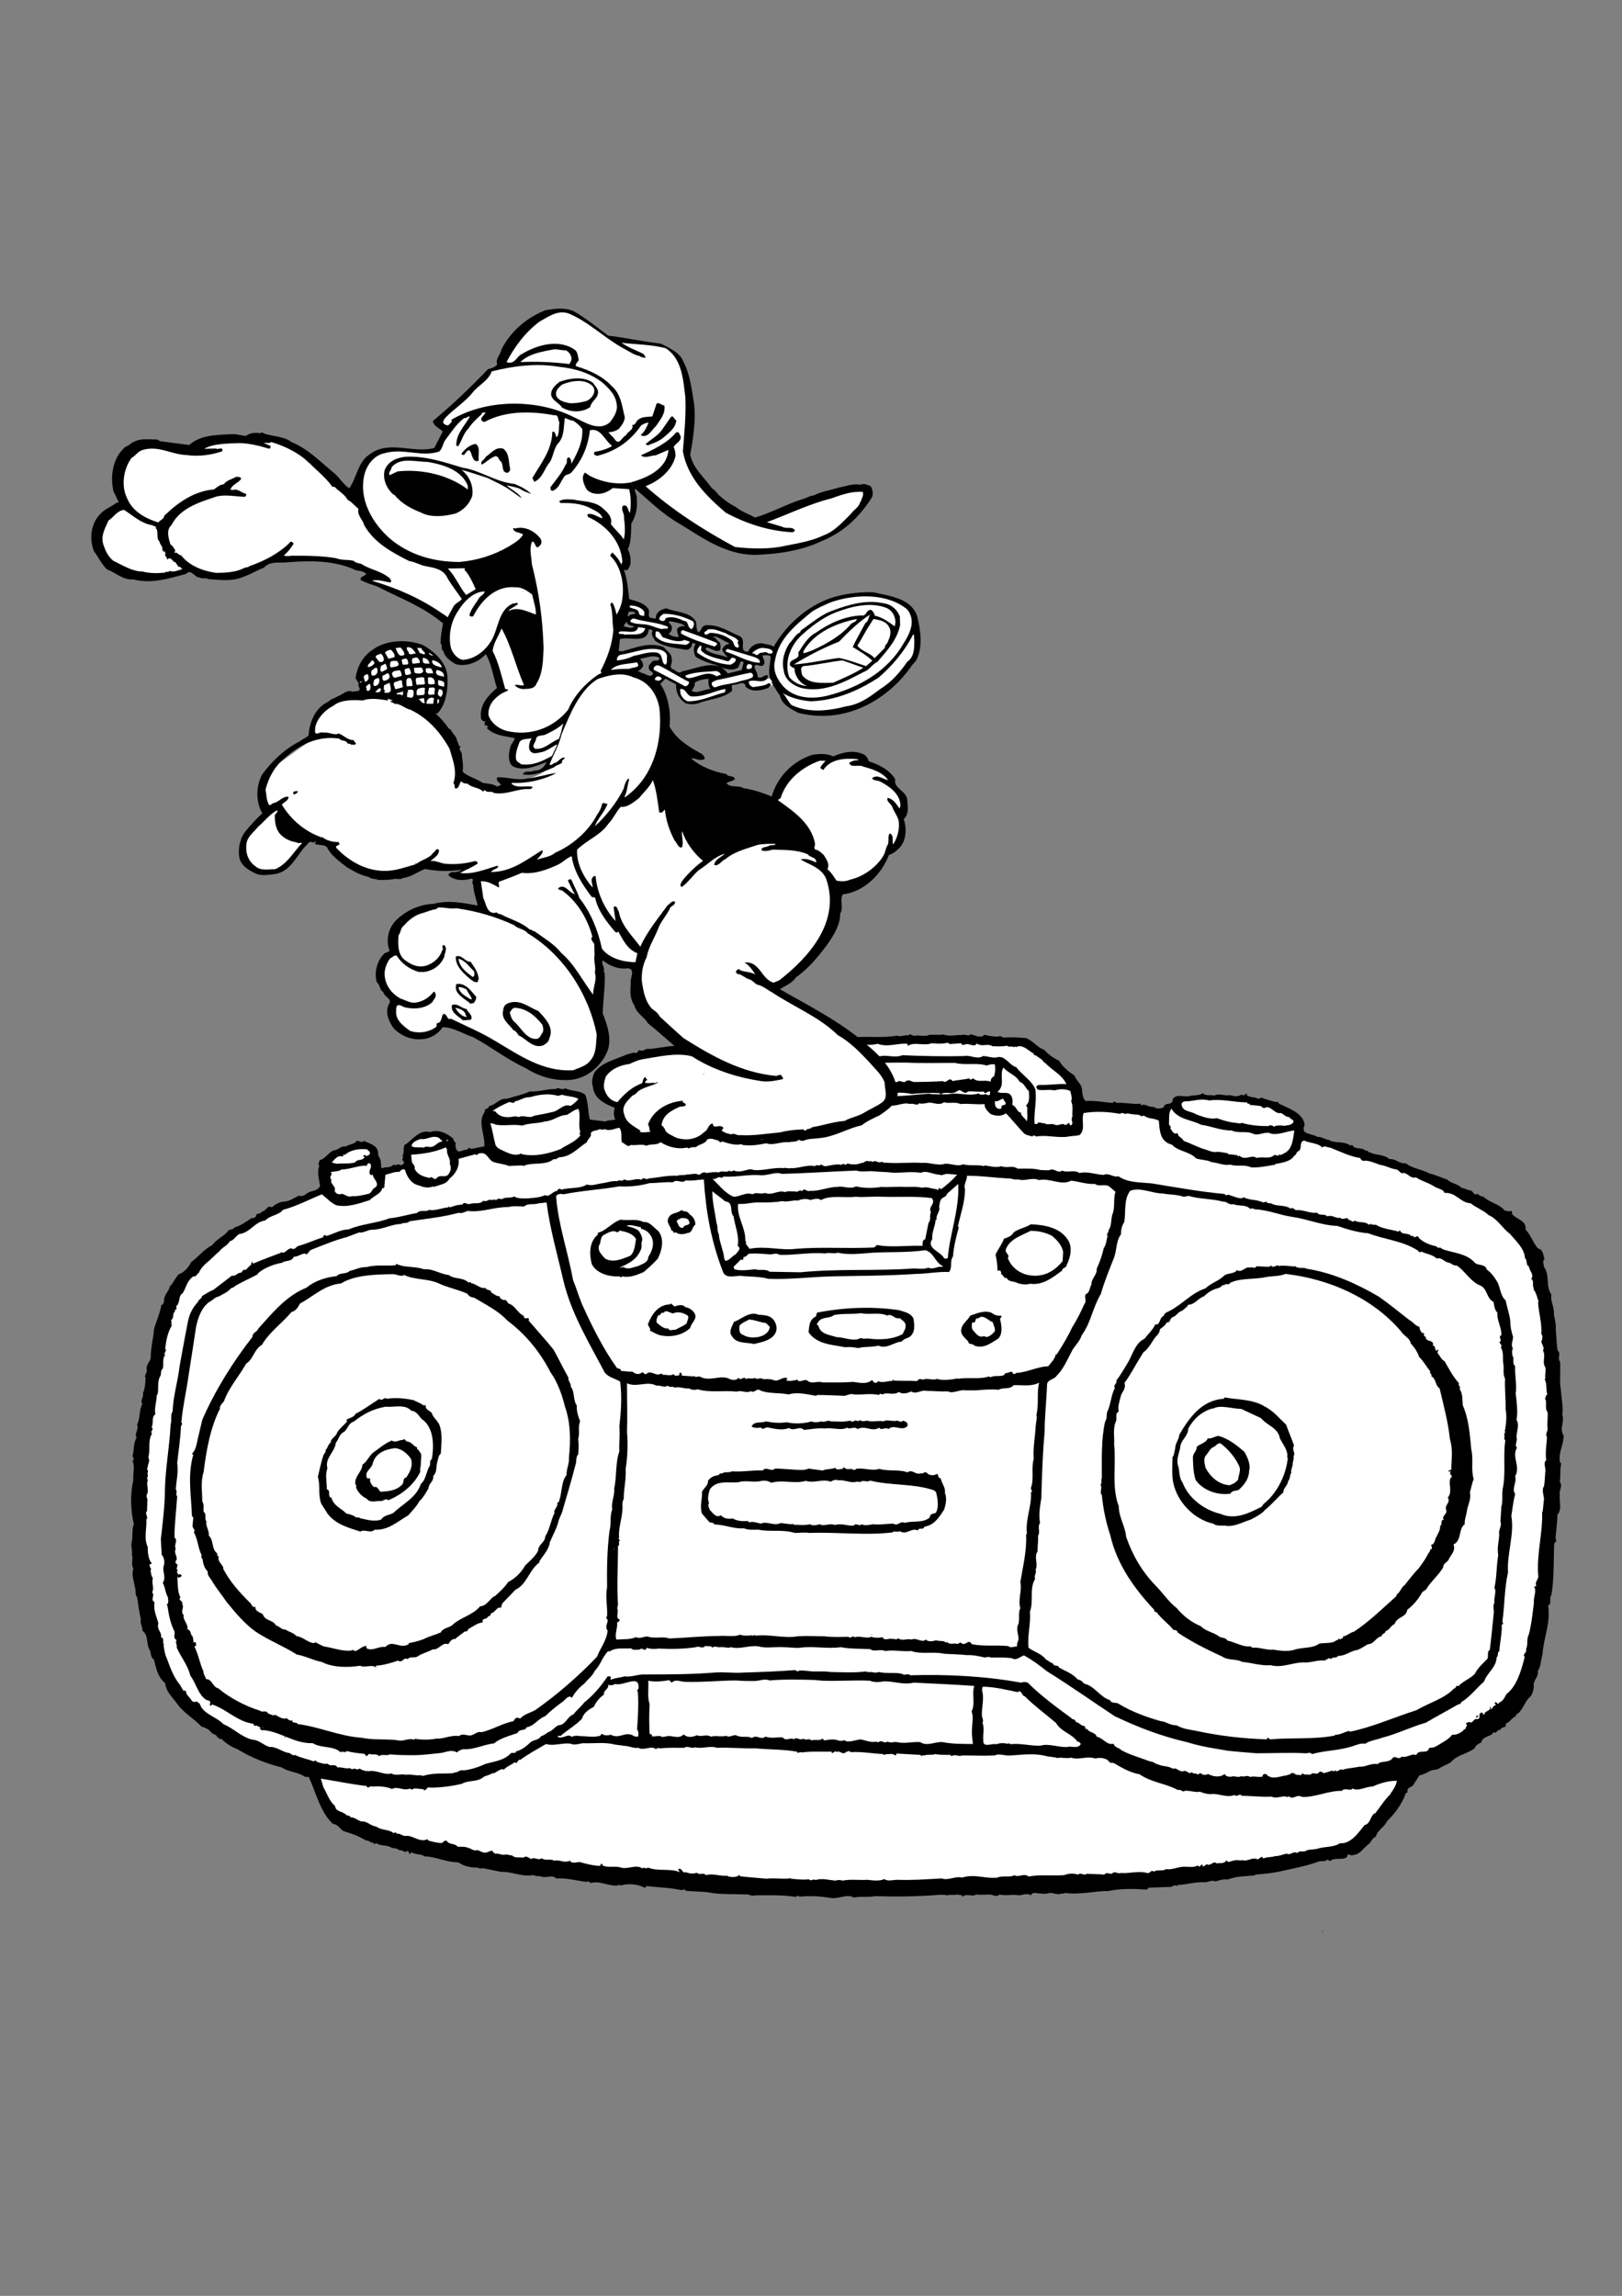 <?xml version="1.0" encoding="utf-8"?>
<!-- Generator: Adobe Illustrator 21.0.2, SVG Export Plug-In . SVG Version: 6.00 Build 0)  -->
<svg version="1.2" baseProfile="tiny" id="Layer_1" xmlns="http://www.w3.org/2000/svg" xmlns:xlink="http://www.w3.org/1999/xlink"
	 x="0px" y="0px" viewBox="0 0 595 842" overflow="scroll" xml:space="preserve">
<rect x="0" y="0" width="595" height="842" fill="#808080" stroke="none"/>
<path fill="#FFFFFF" d="M274.6,251.4c1.1,1.4,2,1.8,3.5,1.6c1.4-0.2,3.8-0.7,4.6-1.3c0.8-0.6,1.7-1.5,1.7-1.5l-0.9-1.8
	c0,0-2.9,1-4.4,1.1c-1.4,0.1-5.3,0-5,0.6C274.4,250.8,274.6,251.4,274.6,251.4z"/>
<path fill="#FFFFFF" d="M97.6,295.9c0,0-3.9-9.4,2.4-14.2c6.3-4.8,15.8-11.4,15.8-11.4s-2.4-10.7,8.6-13.4c11-2.8,21.5-1.3,25.6,1.3
	c4,2.6,14.2,9.6,16,14.2c1.8,4.6,2.2,11.8,2.2,11.8s6.1,4.4,10.3,5c4.2,0.6,7.9,0,7.9,0l-0.2-2.8h5c0,0,7.2-1.8,9-4
	c1.8-2.2,7.2-16.9,9.4-21.3c2.2-4.4,8.5-15.3,16.4-14.2c7.9,1.1,16.2,2.9,17.5,12.3c1.3,9.4-1.8,23.7-6.8,29.3
	c-5,5.5-9.2,6.6-9.2,6.6s-5.3,8.1-14.4,14.2c-9,6.1-20.6,9.6-20.6,9.6s-7,3.7-12.1,3.3c-5.2-0.4-13.3-0.6-13.3-0.6l3.9-2.8
	c0,0-10.3-0.4-12.5-0.6c-2.2-0.2-14,3.5-19.5,2.6c-5.5-0.9-14.9-6.1-17.7-10.7c-2.8-4.6-8.1-1.3-11.2-3.5c-3.1-2.2-6.4-7.4-7.4-8.6
	C101.8,296.6,97.6,295.9,97.6,295.9z"/>
<g>
	<path d="M345.8,379.3c2.4,1,4.3,0.2,6.9,0.3c1.4-0.5,2.6,0.7,3.4-0.3c1.5,0.3,3.6,1.7,5,0.2c1.2,0.3,3.3,0.7,5.2,0.7
		c0.9-0.7,1,0.3,1.9,0.3c2.9-0.2,5.7,0,8.1,0.2c2.6,0.9,4.1,3.4,6.7,4.3c1.4,1.5,3.4,3.1,5.5,4c1.2,2.2,3.6,4.1,5.7,5.5
		c0.5,1.7,1.9,2.4,2.6,4.3c0.3,1.5,0,3.4,1.4,5c3.4-0.3,6.9,0.5,10.1,0.7c0.3-1.2,1,0,1.5,0c2.4-0.3,6.4,0.7,8.6,0.2
		c0,0.2,0,0.5,0.2,0.7c1.4-0.9,2.9,0.9,4.6,0.5c0.9,0.9,2.4,0.7,3.6,0.3c0.5-2.4,3.3-0.3,3.4-3.1c1.4-2.2,4.5-0.5,6.5-1.2
		c1.2-0.3,3.3,0,4.5-1c1,1.2,3.1,0.5,4.3,0.9c1.7-1,4,0.3,5.7-0.2c1.5,0.5,2.9,0.7,4.3-0.2c0.7,0.9,1.4-0.5,1.9-0.3
		c-0.3,1.2,1.4,0.9,2.1,1.4c0.9-0.5,2.1,1.2,3.1,0c1.7,0.7,3.6,1.2,5.5,1.7c0.7-0.7,1,1,1.9,0.9c3.3,1.7,7.9,3.1,8.6,7.4
		c-0.5,0.9-0.5,2.1,0,2.6c1.4,1,3.1,0.9,4.8,1.9c1-0.3,2.8,1,4,1c2.1,1.5,5.5,0.3,7.9,2.1c0.7-0.2,1-0.2,1.2,0.5
		c1.4,0.9,3.4,0.2,4.3,1.4c1-0.3,1,0.7,1.9,0.7c2.6,1.2,4.8,0.5,7,2.4c2.4-0.2,3.8,1.9,6,1.5c2.2,1.9,5.8,2.2,8.8,3.8
		c2.2,0.5,3.9,1.4,6.4,2.2c1.4,1.5,3.8,1.4,5.3,3.1c1.2,0,2.2,0.9,3.3,0.9c1,0.3,1.2,2.1,2.4,1.2c0.5,0.3,1.4,1.2,2.2,1
		c2.1,2.2,5.8,2.6,7.9,5.2l2.1,0.3v-0.2c0-0.2,0.9,0.2,0.5,1c1.4,2.1,5.5,2.4,5,5.8c1.9,1.9,2.7,4.8,4.6,7c1.9,0.2,1.9,2.6,2.4,3.9
		c-1,0.7-0.2,2.1-0.2,2.9c2.2,2.9,0.5,7,2.7,10.1c-0.5,2.4,1.2,4.6,0.9,7.2c0.3,1.7,0.9,3.9,0.7,5.7c0.3,2.6,0.2,4.8,0.7,7.6
		c1.4,1.2-0.3,2.8,0.9,4.1c0.2,3.9-0.3,7,0.3,10.6c0.2,2.9,0.9,6.2,0.5,8.8c0.9,2.6-1.2,5.2,0.5,7.7c0,3.4-1.9,5.8-1.4,9.6l0.5,0.7
		c-0.5,1.9-0.2,4.6-0.5,6.7c1.2,1.5-0.5,3.3,0,4.8c-0.3,2.6,0.9,5.2-0.9,7.2c0,2.6-0.5,6-0.7,8.9c0.9,0.7-0.5,1.2-0.5,2.1
		c-0.2,5.7,0,12.7-1,18.5c-1,1,0.3,3.4-1.2,3.8c1,6.5-1.7,11.8-2.1,18.2c-0.7,2.1-0.5,4.3-1.7,5.8c0.5,1.9-1.5,3.3-1.5,5
		c0.2,1.5-0.5,3.8-1.4,4.6c-1.5,1.2-2.2,3.6-3.6,5.2v0.3l-0.2-0.2c-0.2,0.9-1.9,1-1.2,1.7c-1.5,0.3-2.2,2.2-3.8,2.7
		c0.2,2.1-1.5,0.7-2.1,2.4c-1-0.5-1.4,1.7-2.4,0.7c-0.9,1.9-4.1,1.4-4.5,3.8c-1,0.5-2.1,1-2.4,2.1c-2.7,2.2-6.5,2.4-8.8,5.2
		c-1.4,0.9-3.1,1.4-4.5,2.4c-0.9,0.5-1.9,0.2-2.9,0.7c-1.5,0.7-2.4,1.4-4.1,1.7c-0.5,0.9-1.5,2.2-2.1,3.3c-0.5,1.2-2.9,1-2.2,2.9
		l-0.7,0.3c-1.4,4.1-4.1,7.6-6.9,10.3c-0.9,2.2-3.6,3.3-4.1,5.7c-1.2,0.3-1.7,1.9-2.6,2.7c-2.1,1.5-3.1,3.8-5.7,4
		c-0.7,0.7-2.2-1.2-2.2,0.7c-1.9,1.4-4.5,0-6.2,1.5l-1.2-0.5c-0.7,1-2.4,0.2-3.6,0.9c-3.9,1.4-8.2,2.2-12.2,3.1
		c-3.6,0.9-6.9,1.2-10.5,1.5l-0.3,0.3c-3.3,0.3-6.9,0.3-9.8,1.5c-1.7-0.2-2.9,0.2-4.5,0.7c-1.4-0.7-2.6,0.3-3.8,0.3
		c-3.8-0.2-6.7,0.9-10.1,1l-0.2,0.5c-0.3-0.7-1.4-0.3-2.1,0.2l-8.4,0.3l-0.5,0.7c-4.3-0.3-9.4-0.5-14.1,0.5
		c-5.1,0-10.8,1.5-16.1,0.7c-0.2,0.5-0.7,0.2-1,0.2c-1.4,0.7-3.1-0.2-4.6-0.2c-0.5,0.3-2.2,0.5-3.1,0.2c-1.4,0.2-2.9-0.9-3.8,0.7
		c-1-0.9-2.7-0.2-4.3,0c-2.6-0.5-4.5,0.3-7.2-0.3c-0.7,1-2.4,0.2-3.3,0c-1.7,0-3.6,0.2-5.3,0c-1,0.9-2.9-0.3-4.6,0.5
		c0,0.2-0.2,0.3-0.2,0.5c-0.3-1.2-1.4-0.7-2.1-1c-1.2,0.3-2.6,0-3.8,0.3c-0.9-0.3-1.7-0.2-2.7-0.2c-8.1,0.7-15.8,0.7-23.5,0.5
		c-2.9,0.5-5.2,0-7.9,0.5c-2.4-1.4-5.3,0.5-8.2,0.2c-3.9-0.7-8.1-0.9-11.8-0.5c-0.3-0.9-1.2,0.3-1.7,0c-5.2-0.7-9.1-0.5-14.4-0.5
		c-0.7,0.3-1.9,0-2.6-0.3c-4.5-0.2-8.8,0-12.9-0.5c-3.4-0.7-6.5-0.5-10.1-0.9c-0.2-0.9-1-0.2-1.5-0.2c-3.8-0.9-8.6-1-12.9-1.5
		l-0.5,0.7c-1.9-1.2-5.8-1.9-8.8-0.9l-0.9-0.3l-0.2,0.3c-3.8,0.3-6.5-1.9-10.1-0.9c-0.7-1-1.2-0.3-2.1-0.5
		c-3.4-0.5-6.7-1.4-10.5-1.2c-1.5-1.7-3.9,0.3-6-0.9c-0.9,0.3-1.9-0.3-2.7-0.3c-3.9,0.7-7.6-1.4-11.5-1.2l-6.9-1.4
		c-0.7,0.5-1.4-0.2-2.1-0.2c-2.4,0-4.6-0.5-6.7-1.9c-4.5,0-8.1-2.1-12.4-2.2c-1.2-1-3.4-0.5-4.6-1.5l-1,0.7c0-0.5,0-0.9-0.7-1.2
		c-1,1-1.5-0.5-2.9-0.2c-0.9-1-2.2-0.5-3.3-1.2c-1.7-0.9-3.8-0.3-5.2-1.5c-0.9,1.2-1.2-1-2.1,0c0.2-0.9-0.9-0.5-1.2-1
		c-0.9,0.5-0.7-0.7-1.2-0.3c-2.4-1.5-4.8-2.2-7.6-3.1c-1.2-0.9-2.2-2.6-3.8-2.6c-4.8-4.6-6.2-11.7-8.9-17.3c-0.9,0.3-0.5,0-1.4,0
		c-2.2-1.7-6-1.7-8.4-3.4c-5.7-1.4-11.2-3.6-16.3-6.7c-2.4-0.9-4.3-2.2-6-3.9c-0.7,0.9-0.7-0.9-1.5-0.3c0.2-1.2-1.4-1.2-1.9-1.7
		c-1-1.4-2.2-1.9-3.8-2.4c-2.7-2.9-6.5-5-8.8-8.2c-1.5-2.2-4.3-4.6-4.5-7.7c-2.7-2.2-3.3-5.3-4.1-8.6c-1-0.7-1.2-1.9-1.4-3.3
		c-1.7-2.2-0.3-5.5-2.9-7.4c0.2-1.5-1-2.6-0.5-4.1c-0.7-2.7-0.9-5.2-1.4-8.1c-0.9-1-0.3-2.7-0.9-4.1c-0.3-2.1-1.2-4.1-0.5-6.4
		c-0.9-1.9,0-3.1-0.5-5.2c0.2-1.2-0.3-2.7-0.2-4.1c0.7-2.2,0-4.8,0.9-7c-1.2-5.2-1.4-10.8-0.2-16.1c-0.2-2.7,0.7-5-0.3-7.2
		c0.9-0.5,0.2-1.2,0-1.7c0.7-2.2,0.2-4.6,1.5-6.7c-0.9-1.5,0.9-3.1,0.2-4.8c1.2-2.6,0.7-5.3,1.9-7.6c-0.9-1.4,0.7-2.6,0.2-3.9
		c0.9-1.9,0.9-3.9,1-5.8c-0.7-0.3,0.5-1.7,0.5-2.6c-0.7-1.9,1.4-3.3,1.4-4.8c0-3.8,0.9-6.5,1.2-10.3c0.7-2.7,2.2-5.8,2.7-8.9
		c0.7,0,0.9-1,1-1.5c-0.2-2.1,1.7-3.4,2.1-5.3c1.4-1.4,1.9-3.1,3.3-4.5c2.2-0.7,3.6-2.7,4.6-4.5c2.6-1.9,4.6-4.6,7.7-6.2
		c1.5-2.2,4.6-3.3,6-5.5c0.9-0.2,1.7-0.2,2.2-1c2.1-0.5,4.3-2.1,6.2-3.4c0.7,0.2,1.2-0.2,1.7-0.7c-0.2-1.4,1.7-0.5,2.1-1.7
		c1.4,0,2.1-2.6,3.6-1.5c1.4-1.2,2.6-1.9,4.3-2.1c2.1,0,3.8-1.4,5.7-2.2c1.9,0.7,2.7-1.2,4.3-1.5c1.4-0.3,3.1-0.9,3.4-2.1
		c-0.3-2.2-1.2-5.2-0.3-7.2c-0.5-0.9,0-1.7,0.2-2.2c2.2-0.7,3.1-2.7,5-3.6c1.9,0,2.7-1.9,4.5-1.4c1.2-0.9,3.6-0.9,4-2.1
		c0.9-0.2,1.9,1,2.7,0c1.7,0.9,5,1.5,5.2,4.3c-0.2,1.5,1.2,2.2,1,3.9c0.2,0.7,0,1.4,0.3,1.9c1.2-0.7,3.3,0,4.3-1.4
		c1,0.7,1.7-0.7,2.7,0.3c0.7-0.3,1.7-0.7,0.9-1.7c-1-0.3,0.5-1-0.3-1.7c0.7-0.9,0.3-2.6,0.7-4c2.7-1.5,5.5-6,9.4-4.8
		c3.1-1.2,6.4,0.5,8.6,2.4c0,0.5,0.5,1.4,0.9,1.5c-0.3,1.2,0,2.4,0.7,3.1c1.2,0.3,1.9-0.5,2.9-0.5c0.7,0.2,1.4-1.5,1.9-0.3l5-1
		c0.3-4.1-2.7-9.1,0.2-12.7c-0.5-1.4,1.5-0.7,1.5-2.1c2.4-0.2,3.6-2.9,6.5-2.6c2.7-0.9,5.8-1.5,8.4-2.7c3.1,0.2,6.5-1,9.6-0.9
		c0.9-0.9,2.4,0.7,3.4-0.3c2.4,1.2,5.3,0.7,7.4,2.4c1.2,2.9,0.9,6.4,1.7,9.1l5.7,0.7c1.9-1,5,0.2,5.2-2.6c1.2-1.9,2.9-3.8,4.6-5
		c1-1.5,2.7-2.7,3.9-4.3c0.9-0.2,2.2-0.5,2.1-1.5c0.9,0.3,1-0.9,1.2-1.2c2.6-1.4,3.8-3.4,6.5-4.5c4.8-3.4,10.5-5.8,16.5-7.4
		c1.2,0.2,2.6-0.2,3.8-0.7c1.5,0,3.9,0.5,5.3-0.5c1.4-0.7,3.3,0.3,4.8-0.5v0.2c0.9-0.3,2.2,0,2.9-0.7c1.2,0.3,2.9,0.5,3.9,0.2
		c1.7,0.2,3.8-0.3,5.5-0.5c3.6-0.7,7.4-1.4,11.5-0.7c1.2-0.9,2.4,0.5,3.4-0.7c1.2,1,2.1-1.2,3.1,0.3c1.4,0.2,2.9-0.3,4.1-0.7v0.2
		c6.5-1,12.5,0.2,18.7-0.9c1.4,0.7,3.1-0.5,4.1,0c0.7-1.2,1.7,0.5,2.6,0c1.9-0.2,3.4,0.5,5.2-0.3H345.8z"/>
	<path fill="#FFFFFF" d="M348.5,382.9l4.1-0.3c0.2,1.2,1.5,0.3,2.1,0.3c1.2,0,2.9,1.2,3.6-0.2c2.1,1.4,3.9-0.2,5.8,1
		c1.7,0,3.3,0.2,5.3-0.2c0.7,0.7,1.7,0,2.4,0.5c0.2,0,0.5,0,0.7-0.3c0.2,0.7,0.7,0,1,0c2.4-0.2,3.8,1.7,5.7,2.7
		c0,0.5,0.3,0.7,0.9,0.7c0.9,0.9,2.2,1.2,2.9,2.6h0.3c2.4,2.7,6.2,4.3,7.9,7.9c-2.9-0.2-5.7,0.3-8.9,0.3c-0.7,0-1.7-0.2-2.2,0.7
		l0.5,1c2.2,0.5,4.1-0.2,6.2,0.3c1.7-0.5,3.8-0.7,5.8,0.2c0.2,0.9,0.9,2.7,0.3,3.8c0.9,1.5,0.3,4,0.5,5.7c-0.9,1,0.7,2.2-0.5,3.1
		c-0.9,0-0.2-0.7-0.9-0.9c-0.2,0.3-1.2,1.2-1.7,0.5c-0.9-0.3-1.9,0.5-3.1,0.3c-1.4-0.9-2.9,0.3-4.1-0.7c-1,0.3-2.1-0.9-2.6,0.3h-1
		c-0.3-4.5,0.9-8.2,0.3-12.7c-1.2-3.1-4.8-5.2-7-8.1c-2.6-0.7-4.1-4.6-7.2-3.6c-1.5,0.3-3.4-0.5-5-0.5c-2.1,1.4-4.8-0.5-6.9,0
		c-7.4,0.2-15.5,0-22.7-0.3c-2.2,0.9-4.5,0.2-6.7,0.2c-5.3,0.7-11,0.2-16.1,0c-6.4,1-12.7,1-18.5,1.9c-1.5,0-3.3,0.3-5,0.2
		c-1,0.5-2.7,0.5-3.9,0.5c-1.7,0.3-3.9-0.5-5.3,0.2c-3.3,0-6.5,0.5-9.3,1.5c-2.1-0.5-4.3,1.4-6.4,0.5c-2.2,1.2-4.1,2.9-5.7,4.6
		c-0.7,0.2-1.2,0.3-1.5,0.7c-0.2,0.7-0.7,0.9-1.4,1.2c-0.7-0.3-0.7,0.5-1.2,0.9l-0.2-0.3c-2.6,2.2-4.1,5.5-6.4,7.9
		c-1.5,0.9-3.4-0.2-5.3,0.3c-1.5,0.9-3.9,0.9-5.2,0.5c0.3-1.2,1-2.9,2.6-3.1c2.9-4.3,8.1-6,10.1-10.8c0.7-0.5,1.5-1.5,2.4-1.5
		c0.7-1.2,2.1-1.5,3.1-2.2c2.7-1.4,6.4-0.9,8.6-2.7c2.1,0.2,4.1-1,6-0.3c1.5-1.5,3.6,0.5,5.2-1.2c1,0.3,1.7-0.2,2.6,0
		c3.1-0.7,5.8,0.3,8.8-0.7c2.1,0.5,4.3-0.5,6.2-0.5c1.7,0,3.1-0.3,4.6,0c3.6-1.7,7.6,0.9,10.8-1.2c1.2-0.3,2.2,0.3,3.4,0
		c1.4,0.9,3.1-0.7,4.3-0.3c3.1-0.9,6.7,0.5,10.3-0.5c3.8,1.4,7.2-0.3,11,0c-0.2,0.3,0.2,0.7,0.3,0.7c2.2-1.5,5.7,0.2,8.6-0.9
		c1.9,0.2,3.9,0.3,5.8-0.2L348.5,382.9z"/>
	<path fill="#FFFFFF" d="M350.3,389.8c3.6,1,8.1-0.2,11.7,1c0.9-0.5,2.1-0.5,2.9-0.5c0.3,1.4,0.2,3.1-0.3,4.5
		c-0.9,0.3-1.2,1.2-1.2,1.9c-2.1-0.9-4.6,0.5-6.4-1.2l-1,0.5l-0.5-0.5c-1.9,0.5-4.1,0.5-6,1c-1.5-1.9-2.2,1.2-3.6,0
		c-3.4,0.2-7,0.3-10.1,0.3c-1.2,0.3-2.4-1.4-3.8,0c-1,0.3-2.2-0.9-2.7,0c-3.4,0.3-6.7-0.5-9.8,0.3c-2.1-1-4.1,0.7-6.4-0.3
		c-1.5,0.2-3.3,0.5-4.6-0.2c-0.3,0.2-1.4,1-2.6,0.9c-1.5-1-3.6,0.3-5.5-0.2c-3.8,0.3-7.2,0.7-11,0.5c-1.4-1.4-2.1,1.2-3.6,0.5
		c-2.7-1.2-5.5,1.4-8.2,0.2c-2.1,0.7-4.1-0.2-6.4,0.2l-0.5,0.9c-1.4,0.3-3.3,0-4.6,0.9c-0.9-1-3.1,0.9-3.4-0.9
		c-0.7-1.9,0.9-3.6,0.3-5c2.1,0.2,4-1.5,5.7-0.9c9.6-1.9,19.4-1.9,29-3.4c5,0.3,10.3-1.5,15.1-0.3c1.7-0.3,4.1,0.2,5.8,0
		c4.8-0.3,9.4-0.3,13.9-0.3C338.4,390,344.3,389.8,350.3,389.8z"/>
	<path fill="#FFFFFF" d="M374,396.7c1.9,0.7,2.1,2.4,3.4,3.4c0.2,2.1,0.3,4.3-1,5.3l0.5,0.9c-0.3,1.5,0.3,3.6-0.3,5
		c-0.3-1.2-2.2-1.9-2.1-3.3c-1.5,0-1.5-2.2-3.1-2.7c0-1.5,0.3-2.6-0.9-4c-1.4-1-3.1,0-4.6-0.9c3.1-2.4,0.5-6.2,2.2-8.9
		C369.8,393.6,372.8,394.3,374,396.7z"/>
	<path fill="#FFFFFF" d="M259.8,395.8c-0.3,2.4,0,4.6-0.9,7c-1,0.9-1.5,2.9-3.1,2.1c-0.2-0.7-1.4-0.7-1.9-0.2
		c-1,0.9-2.1,0.7-2.6,1.9c-0.3,1.2-2.6,1.2-1.7,3.3c0.3,0,0.3,0.5,0.3,0.7h-0.3c0.2,2.1-2.1,3.3-3.6,4.3c-0.5-0.5-0.5-1.2-0.5-1.7
		h0.2c-0.9-1.4,0.9-1.9,0.3-3.4c1.2-0.7,0.5-2.7,2.1-2.7c0.2-1.5,1.5-2.1,2.6-2.6c0,0.2,0,0.5,0.3,0.5c0.3,0,0.5-0.7,0.3-1h-0.2
		c1.9,0.9,1.4-1.7,2.9-2.2c-0.3-2.1,2.4-1.5,2.6-3.4C257.7,397.3,258.7,396.7,259.8,395.8z"/>
	<path fill="#FFFFFF" d="M355.1,400.3c1.9-0.2,4.1,0.3,5.8,0c0.2,1.9,2.9-1.9,2.2,1.2c-0.5,0.3-1.2,0-1.5-0.3
		c-0.7,0.3-2.1,0.5-2.6-0.2c-3.8,1.2-7-0.5-11,0.3c-2.2,0-5,0.2-7.4-0.2c-4.3,0.3-8.6,0.9-13,0.9c-1.5-1.2-2.7,0.7-4.3-0.2
		c-1.9-0.3-4,0.9-5.8,0.3c0-0.3-0.2-0.3-0.3-0.5c-3.4,0.9-7,1.7-11.2,1.2c-1.9,0.2-3.3,0.7-5.1,0.2c-1.7,1.4-3.9-1-5.7,0.9
		c-3.4-0.5-7.6,0.3-11.7,0c-1.9,0.9-4.3,0.3-6.2,0.9c-0.9-0.3-2.2-1.2-3.1-0.3c-2.2,0-4.5,1.7-6.9,0.5c-1.2,0.5-2.7-0.3-3.9,0.9
		c-1.5-1.2-2.6,0.9-4.1,0c0-1,1-1.4,1.9-1.9c2.1-0.3,3.4-0.3,5,0c0.3-0.5,1.2-0.7,1.5-0.3c4.3-0.2,8.2-1.7,12.2-1.2
		c2.2-1,5-0.2,7.6-0.2c1.2-1.2,2.7,0.5,4.1-0.5c0.2,0.2,0.7,0.2,0.9,0.5c0.5-1.5,1.4,0,2.2-0.3c3.1-0.5,6.2-0.7,9.3-0.9
		c3.4-0.3,7.6,0.2,10.6,0.3l0.9-0.5c6.4,0.9,12.9-1,18.9,0.3c3.6-0.3,6.5-0.5,10.3-0.3l0.3,0.5c2.1-1.5,4.1,0.5,6.4-1.4
		C352.8,399.2,353.5,401.8,355.1,400.3z"/>
	<path fill="#FFFFFF" d="M206.2,401.5c2.1,0.7,4.1,0.5,6,1.5c-0.9,1.2-1.9,1.9-2.9,2.6c-2.6-1-4.1,1.7-6.5,2.2
		c-2.1,0.5-4.6,1-6.9,1.4c-1.9,1.2-3.8-0.5-5.7,0.5c-1.2-0.7-2.7,0.2-4.3,0c-1.9,0-3.3-0.9-4.3-2.2h-0.9c1.4-1.2,3.9-2.4,6-3.3
		c0.7-0.2,1.9,0.9,2.2-0.3c1.9-0.3,3.6-1.7,5.5-1.5c3.3-1,6.9-1.5,10.3-0.5L206.2,401.5z"/>
	<path fill="#FFFFFF" d="M368.3,403.7c0.5,0.2,0.9,1.2,0.3,1.5c-0.5,0-1.5,0.2-1.2,1c-0.2,0.7-1,0.5-1.5,0.3c-1-0.5-1-1.9-0.9-2.7
		C366.4,404.4,368.1,401.8,368.3,403.7z"/>
	<path fill="#FFFFFF" d="M458.4,405.2c1.5,0.2,2.6,0.2,4.3,0.5c0.3,0.7,1.2,0.9,1.9,0.3c2.2,0.2,3.1,2.6,5.3,2.2
		c1.2,0.5,1.5,1.4,3.1,1.5c0.3,1,2.2,0.9,1.2,2.2c-0.9,0.9-1.9,0.7-3.1,1c-1-0.2-2.7-0.3-3.9,0.3c-0.3-0.5-1.5-0.7-1.9-0.2
		c-3.6,0-6.7-0.3-9.8-1.2c-0.9,0.5-1.4,0-2.2,0c-2.4-0.2-4.6-0.9-6.9-1.7c-2.6,0.5-5-0.5-7.6-1.4c-1.7-1.2-4.8-0.9-5.3-3.3
		c-0.3-0.9,0.5-1.5,1.5-1.5c2.9,0,5.3-1.2,8.6-0.3c4.3-0.7,9.4,0.7,13.9,0.7C457.6,405.4,458.6,404.2,458.4,405.2z"/>
	<path fill="#FFFFFF" d="M352.3,404.9c2.9-0.3,6.2,0.3,8.9,0c-0.2,1.5,1.2,2.7,2.1,3.6c1.9,0.9,4,1,5.7-0.2c2.2,2.2,4.6,5.3,6.9,7.6
		c0.9,0.5,2.2,0.7,2.9,0.9c0.3-0.9,0.9,0,1.5,0c3.6-0.7,7.9,0.7,11.8,0c1-0.2,2.4-0.2,3.9-0.5c2.4-2.2,0.5-5.3,1.5-8.1
		c4.6-0.7,8.8-0.5,13.4,0.3c0.9-0.9,1.7,0.5,2.6-0.2c0.9,0.2,2.6,0.5,4,0.5c0.7,0.2,1.4,0.9,2.1,0.3c1.7,1.4,3.8,0.9,5.5,1.9
		c0.3,3.4,0.3,7.7,4.8,8.8c2.4,2.6,6.4,2.4,8.8,5c1.9,0.7,4,0.5,5.7,1.4c2.4,0.2,4.6,1.4,6.9,0.9c2.7,0.9,5-0.2,7.6,1
		c2.4,0.2,5-0.3,7.4-0.7c0.5-0.3,1.2,0.2,1.5-0.5c2.6-0.5,5.7-0.9,7-3.1c1-0.3,0.5-1.4,1.7-1.7c1.2-1,0-3.4,1.9-3.8
		c2.2,1,5.3,0.9,6.7,2.6c0.3-1,2.1,0,2.9,0c3.8,1.5,7.4,3.3,11,3.8c0.2,0.7,0.9,1.2,1.5,1c1.5-0.2,4.1,0.9,5.7,1.5
		c2.1,0.2,4,1.5,6.2,1.7c0.5,0.3,1.2,0.9,1.7,1.4c2.2-0.7,2.9,2.1,5.3,1.5c2.2,1.4,4.5,1.9,6.7,3.3c1.2,0.9,3.3,0.9,3.8,2.4
		c4.3-0.3,5.7,3.6,9.6,3.8c1.7,1.5,5,2.7,6.5,4.3c3.4,1.4,5.2,5,7.9,6.9c2.2,2.7,5.3,5.3,5.5,8.9c1,0.7,0.3,2.9,1.4,2.9
		c0.2,1.9,2.1,3.1,0.9,4.8c1.2,0.5,0.2,2.4,1,3.4l-0.2,0.3c1,1.2,1.4,3.1,1.9,4.6l-0.2,0.2c0.2,3.8,1.5,7.6,1.2,11.7
		c0.7,0.5,0.3,1.5,0.3,2.1c-1,1,1.2,2.4,0.3,3.9c1.2,2.1-0.5,4.1,0.9,6.2c0.3,1.5-0.3,2.6,0,4.1l-0.3,0.2c0.9,1.5,0.5,3.6,0.9,5.3
		l0.2,0.3c-0.9,0.2-0.5,1.2-1,1.5c1,1.2-0.2,3.6,1,5c0.2,2.2-0.3,4.1,0,6c0.2,0.7-1,2.2-0.2,3.1c-0.2,3.1-0.7,5.5-0.3,8.6
		c-1.2,0.7-0.2,2.6-0.3,3.8c-0.2,1.9-0.2,3.9-0.5,5.7c-0.9,1-0.2,3.1,0,4.5l-0.5,4.8h-0.2c0.3,7.9-2.2,16-1.4,23.9
		c-0.2,1.2-1.4,2.1-0.7,3.4l-0.9,0.2c1.2,1.5-0.3,3.8,0,5.8c-0.5,3.9-0.9,8.1-1.9,11.8c-0.9,1.5-0.2,3.8-1,5.3
		c0.5,1.4-1.5,1.7-0.5,2.9c-1.2,4.8-2.9,10.8-6.7,13.6c-0.5,0.9-1.2,2.7-2.7,3.1c-0.3,1.5-0.9-0.9-1.7,0.2c0.2,0.2,0.7,0.3,0.3,0.9
		c-1,0-1,1.5-1.7,1.4c0.5-0.5-0.2-0.9-0.3-1c0.7,1.7-1.9,1.4-1.9,2.7c-0.9,0.7-0.3-0.7-1.2-0.5c-1.5,0.5,0.2,1.9-1.4,2.4
		c-1.7-0.5-1.5,1.9-3.1,1l-1.2,0.5c0.3,0.3,0.7,1,0,1.4c0.3,0.9-1,0.7-1,1.4c-1.5,0.9-2.2,1.5-4,1.4c-1.2,1.7-4,3.1-6,4.3
		c-0.9,0.5-1.7,0.5-2.4,0.5c-0.7,2.7-3.8,0.2-4.8,2.7c-1.5-0.9-3.6,1.2-5.3,0.5c-1.4,1.7-2.4-1-3.6,0.9c-1.7,1.5-3.8,0.5-5.3,1.9
		c-2.4-0.5-4.6,1.2-6.5,0.9c-2.4,0.5-4.3,0.5-6.5,1.2l-0.2-0.2c-0.7-0.2-1.5,1.4-2.4,0.3c-0.2,0.9-1,0-1.2,0.2l-2.1,0.7v-0.2
		c-0.9,1.2-1.7-1-2.6,0.2v-0.2c-0.5,1.2-1.4,0.2-2.6,0.5c-0.3,0.7-1,0.3-1.7,0.5v-0.2c-0.5,0.2-1.4,0.2-1.7-0.5
		c-0.3,1.4-1.5,0.5-2.4,0.7c-0.3-0.5-1.4-0.9-1.9-0.5c-0.3,0.7-0.9,0.2-1.4,0.7c-2.4,0.2-5,1.7-7.2,0c-0.2-0.5-0.9-0.7-1.5-0.3
		c-0.2,0.3-0.3,0.2-0.2,0.7c-1.2,0.5-3.4-0.3-4.6,0.2c-1.2-0.9-2.1,0.2-3.3-0.3c-1.2,0.7-2.6-0.3-3.6,0.2c-0.9,0-2.1,0-2.4-1
		c-1.9,1.4-4.1,1-6.2,0c-0.7,0.5-1.2,0.2-1.9,0.3c-0.3-0.5-1.4-1-1.5,0c-0.7-0.7-2.1-0.2-2.6-1c-0.7,1-1.4-0.3-2.2-0.3
		c-0.2-0.5-0.5,0-0.7,0c-1.9,0.3-2.4-1.5-3.9-0.9c-1.9-1.2-3.6-0.7-5.7-1.7c-0.7,0-1.5-1-2.7-1c-3.1-1.2-7.4-2.4-10.5-4.1
		c-0.9-1-2.6-1-2.9-2.4c-2.4,0.7-3.8-2.1-6.2-2.6c-0.5-1.7-2.8-1.4-3.6-2.9c-0.9,0.3-0.5-0.5-0.7-0.9c-1.2-0.2-1.7-0.7-2.6-1.4
		c-0.3,0.5-0.3-0.5-0.9-0.2c0.2-1.2-1.2-0.7-1.5-1.4c-5.3-3.9-11.2-8.2-16-13c-1-0.3-1.4-0.3-2.4,0c-13.4-2.4-27-3.1-40.7-2.7
		c-1-0.9-2.1,0.3-2.9-0.5c-2.7-0.7-5.7,0-8.6-0.7c-0.7,0.3-1.9,0.3-2.6,0c-0.3,0-1.5,0.2-2.1-0.2c-4.1,0.5-8.2,0.3-12.9,0.2
		c-2.2-0.3-4.1-0.2-6.5-0.2c-1.2,0-3.4-0.5-5.2-0.3c-0.5,0.7-1-0.2-1.5-0.2c-6.5,0.5-12.2,0.7-18.7,0.9c-3.6,0.3-7.2-0.3-10.8,0
		c-8.6,0.7-17.7,0.7-26.6,0.7c-2.2,0.2-4.1,1-6.4,0.7c-1.7,0.5-3.1,0.5-5,1.2h-0.2c0.2-0.3,0.2-0.9,0-1.2h-1
		c-2.6,3.8-5.2,6.9-8.6,9.6c-1,1.4-2.9,2.9-3.9,4.3c-2.4,0.9-2.9,4-5.5,4c-1.5,0.7-2.2,2.1-3.9,2.6c-0.9,0.7-1.7,1.2-2.6,1.5
		c-0.7,1.4-2.7,1.2-3.8,2.2c-1.5,1.4-3.3,2.9-5.3,3.3c0,1-1.4,0.3-1.9,0.7c-2.4,2.6-5.7,2.9-9.3,3.9c-2.6,1.2-5.3,2.1-8.2,2.4
		c-1-0.5-2.1,1-3.3,0.7l-0.2,0.3c-4.1,0.3-7.4-0.2-11.2,1c-0.7-0.2-1-0.3-1.7-0.2c-1.7,0-3.1-0.5-4.6-0.2c-1.5-0.5-3.9,0.5-5.3-0.5
		c-2.4,0.7-4.8-1-7.6-0.9l0,0c-1.4,0.2-2.6,0-4.1-0.9c-1,0.9-1.7-0.5-2.6,0.3c-0.3-0.2-0.9-0.2-0.9-0.5c-1.4,0.5-3.3-0.5-4.6-0.2
		c-1-1.7-2.4,0-3.6-1.4c-1.2,0.3-2.6-0.3-3.6-0.5c-0.3-0.3-1.2-1-1.5-0.3c-2.1-0.9-4.6-1.2-6.9-2.4c-0.7,0.5-1.5-0.5-2.1-0.7
		c-2.6-0.3-4.6-2.4-7.2-2.2c-2.4-0.7-3.8-2.6-6.4-2.7c-4-1-6.7-4.1-10.6-5.7c-2.4-2.7-7.4-3.6-8.6-7.4c-0.3-0.5-0.7-0.3-1-0.9
		c-0.5,0.2-1.4,0.3-1.9-0.2c-0.7-1.4-2.2-2.1-2.2-3.6c-0.3-0.2-0.5-0.3-0.7,0c-0.7-0.7-1-1.7-1.7-2.6c-2.2-2.7-3.4-6.2-4.6-9.4
		c-0.7-1.4-1-3.3-1.2-5h0.3c-1-0.5,0.3-2.4-1.2-2.7c0.3-2.2-1.7-2.7-1-5.2c-0.7-2.6-1.9-4.8-1.4-7.7c-1.7-0.9,0.3-2.6-0.9-3.6
		c0.9-1.5-0.3-3.6,0.3-5.2c-0.7-0.9-0.7-2.2-0.9-3.1c0.2,0.2,0.2-0.2,0.3-0.2c-0.5-0.7-0.5-1-0.7-1.7c0.5-0.2,0.7-0.2,0.9-0.5
		c-1.4-1.4-1.5-4.3-1.5-6c-1.5-2.9-0.3-6.9-0.5-10.1c1-0.7-0.9-2.2,0.3-3.1c-0.2-1.2,0.2-2.2,0-3.3c0.5-0.9-0.7-1.9,0-2.9
		c0.7-1.5-0.5-3.6,0.3-5.2c-0.9-0.3,0.5-1.5-0.3-2.4c0.9-0.7-0.5-1.4,0.2-2.2c0-1.4,1-2.2,0.2-3.6c0.9-2.9-0.3-6,1.4-8.8
		c-1-0.7,1-1.5-0.2-2.2c0.9-1.5-0.2-3.8,1.4-4.8c-0.5-2.1,0.5-4.6,0.5-7l0.3-0.3c0.5-2.1-0.2-4.8,1-6.7c0.5-0.9,0-2.2,0.9-2.7
		c0.5-1.5-0.3-3.8,0.9-5c-0.9-0.7,0.9-1.5,0-2.4c0.3-2.7,0.9-6,2.4-8.4c-0.2-0.9,0-1.2-0.2-2.1c1.2-0.7,0.3-2.4,1.4-3.1v-0.7
		c1.2,0,0-1,0.7-1.5c1.2-1.2,0.5-3.6,2.1-4.5c1.5-2.4,1.4-4.3,3.9-6.2c1,0.3,1.4-0.9,2.1-1.4c0.7-1.7,2.2-3.1,3.9-4.5l3.3-3.1h0.2
		c0.7-1.5,3.1-2.2,3.9-3.9c1.4-0.2,2.2-1.9,3.4-2.6c4.1-0.5,5.7-4.5,9.6-5c1.7-1.9,5-1.9,6.5-3.9c5.2-1.4,9.6-3.8,14.3-5.7
		c1.7,1.4,3.3,3.1,5.2,4c4.1,0.9,8.1-0.5,12.4-1.9c1.2-1.5,4.1-2.2,4.5-4.3c1.2,0,0.7-1,0.9-1.9l0.3-3.1c1.7-0.3,3.4-1.2,5-1
		c0.7-0.5,1.4-1.5,2.2-0.7c0.7,2.6,2.4,5.2,5.3,5.7c1.5,0.7,3.4,1,5,0.3l0.3,0.2c2.1-0.9,4.6-0.9,5.7-3.1c2.1-1.5,3.8-4.3,3.3-7.2
		l6.2-1.7c0.7,0.9,0.9-0.5,1.5-0.3c2.7-0.7,3.1,2.2,5,3.1c1.9,0.7,3.9,0.7,5.7,1.5l5.3-0.2v0.3c3.1-1.7,8.1,0,11.2-2.6
		c1.2,0.3,1.4-0.7,2.4-0.7c4.1-0.3,6.5-3.4,9.8-5.5c0.2-1.2,1.9-2.1,1.4-3.1c0.3-1.4,2.2-1,3.3-1.7c0.7,0.3,1.4,0.2,1.9,0
		c1.9,0.9,3.6-0.3,5.3-0.5c1.2,1.5,0.5,3.6,0.9,5.3c1,0.3,2.1,2.1,3.3,1c1.9,0.3,4.1-0.5,5.7,0.3c1.9-0.9,3.8,0,5.3-1.4
		c0.9,0.5,1.9-0.2,2.7,0c1.9-0.7,3.1-2.2,4.8-3.1c1.9-2.9,5-1.2,7.6-2.9c0.5-1.4,2.6-2.1,2.1-4.1c1.7-0.5,4.1-1.5,5.8-0.5
		c1.5-0.2,2.9-0.3,4.6-0.7c2.4,0.9,5-0.9,7.2,0.2c1.4-0.5,2.7,0.2,4.3-0.3c1.4-0.9,2.7,0.9,4.1-0.2c2.7-1,6.7-0.2,9.6,0.2
		c2.1-0.2,4.6-1.4,6.5-0.5c1.5-1,3.6-0.9,5.5-0.7c2.9-0.5,6.9-1,10.1,0c2.2-1.4,6-0.2,8.6-1c2.7,1,5.3-1.2,7.9-0.3
		c1.4-0.5,2.6,0.9,3.4-0.3c1.4,0.5,2.7-0.3,4.3-0.2c1.4,0.2,3.4,1,4.8-0.2C347.9,404.9,350.3,403.9,352.3,404.9z"/>
	<path fill="#FFFFFF" d="M440.6,412.5c3.8,0.5,7,2.1,11.2,2.1c2.6,1.2,5.2,0,7.9,1.2c2.1,1,4.3-1.2,6.7,0c2.7,0.5,5.8-1,8.4-1.2
		c-0.5,3.3-0.7,7-3.8,8.4c-0.5,0.3-1.4,0.9-1.9,0.3c0.2,1.4-1.2-0.3-1.9,0.5c-1.7,1.4-4.1,0.2-6.2,0.9c-1.9-1.5-4.1,1.2-6.4-0.9
		c-0.3,0.7-0.7-0.2-1-0.2l-3.1-0.3v-0.3c-1.5-0.3-3.4-0.7-4.5-0.5c-1.4,0.2-3.3-0.9-4.8-1.2c-2.4-0.9-4.8-2.1-7-2.9
		c-0.7-1.4-2.2-1.4-2.2-2.9c-1.5,0.9-2.1-1-2.7-1.7c0.5-0.7-0.3-0.9-0.5-1.5c0.2-2.2-0.3-4,0.9-5.7
		C432.2,410.7,437,410.6,440.6,412.5z"/>
	<path fill="#FFFFFF" d="M212.9,415.2c-0.5,0.3-0.2,0.9,0,1.2c-2.1,2.6-4.8,3.3-7.2,5c-4.5,1.7-9.4,2.9-14.3,1.9l-0.2-0.3
		c-2.1,1.2-4.5,0-6.5-0.9c-1.4-0.7-2.9-1.2-3.1-2.9c-0.7-2.6-0.9-4.6-1.7-7.2c0-0.2,1.5,0.2,2.1,0.5c3.1,0.5,6.5-0.3,9.6,0.3
		c2.6-1,5.8-0.7,8.2-1.5c3.3-0.2,5.2-2.4,8.1-2.4c1.4-0.7,2.9-2.1,4.3-2.2C213.2,409.4,211.9,412.5,212.9,415.2z"/>
	<path fill="#FFFFFF" d="M256.7,408.9c-0.2,0.9-0.9,1.9-1.9,2.1c-1.5,0.3-1.2-1.5-1.7-2.2C254.3,408.3,256.3,406.1,256.7,408.9z"/>
	<path fill="#FFFFFF" d="M241.9,415.2c-1,1.7-3.3-0.5-4.3,1c-1-0.2-2.9,0.5-3.4-0.9c-1.2,0.3-1.9,0.3-2.9,0.2c0-0.7-1-2.4,0-3.4
		c-0.2-0.5-0.3-1,0.2-1.4c2.1-0.2,3.8-0.2,5.5-0.7c0.5,0.7,1-0.2,1.7-0.3c1.5,0.5,2.6-1,3.4,0.3L241.9,415.2z"/>
	<polygon points="231.8,415 231.6,415.2 231.4,414.9 	"/>
	<path fill="#FFFFFF" d="M161.6,418c0.5-0.2,0.3,0.5,0.7,0.7c-1.9-0.2-2.7,2.4-5,1.9c-0.5,0-1.4-0.3-1.7,0.3
		c-1.5-0.3-3.1,0.2-4.6-0.5c0-1.5,1.9-2.2,3.3-2.7c2.4,0.5,4.3-1.7,6.9-0.3L161.6,418z"/>
	<path d="M122.1,417.8h0.5H122.1z"/>
	<polygon fill="#FFFFFF" points="164.1,418.5 163.6,418.1 164.5,418.1 	"/>
	<path fill="#FFFFFF" d="M164,421.6c-0.3,2.1,1.4,3.1,1,5.2c0.5,1,0.5,2.4-0.2,3.4c-1.2,2.4-3.4,0-4.8,2.1c-1,0.5-1.5-1.2-2.4-0.3
		c-2.4-0.5-4.5-1.2-5.5-3.4c0.3-1-0.7-1.7-1-2.4l-0.3-2.7c4.5-0.3,8.9-1,12.7-2.7L164,421.6z"/>
	<path fill="#FFFFFF" d="M135.6,422.4c0.5,1.4-0.9,1.2-1.2,1.7c0-0.3-0.3-0.3-0.5-0.5c-0.2,0-0.5,0.2-0.7,0.3l0.5,0.5
		c-0.7,1.5-2.7,0.5-3.4,1.9c-2.4,0.7-5,0.2-6.5,0.5c-0.7,0-1.4-0.3-2.1-0.5c1-1,2.1-2.7,3.8-2.2c0.9,0.2,0-1.4,1-0.5
		c1.9-1.9,5.3-2.4,8.1-2.1L135.6,422.4z"/>
	<path d="M318.8,426c0.7-0.7,1.2,0.7,1.9-0.2c0.9,0,2.1,1,2.7,0.2c0.7,0.7,2.2,0.3,2.9,0.5c4.3,0.2,8.1-0.3,12,0
		c2.7-0.3,5.7,1.2,8.4,0.3c1.9-0.2,4.8,1.2,6.5,0.2c2.7,0.7,5.3,0,7.9,0.7v-0.3c1.9,0.2,4.3,1,6.2,0.3c2.6,0.9,3.9-0.5,6,0.9
		c3.3,0,5.5-0.2,8.4,0.5c0.9,0,2.4,0.2,3.4,0c1.5-0.9,3.1,1.5,4.5,0.2c2.1,1,4.3-0.5,6.4,0.9c2.9-0.7,5.7,0.5,8.8,0.7
		c2.1-0.9,3.4,1,5.5,0.5c3.4,2.4,8.1,2.2,12.2,2.6c9.1,1.5,18,3.1,26.8,3.9c0.3,1,1.4-0.2,1.9,0.5c1.5,0.3,3.9,1.7,5,0.7
		c2.4,1.2,4.6,0.7,7.2,1.9l1.2-0.3c0.2,0.9,1.5,0.3,2.2,0.9c2.1,0.9,4.6,0.2,6.7,1.7c0.7-0.9,1.4,0.7,2.2,0.5
		c2.4-0.2,5.2,1.4,7.4,0.9c1,1.4,2.6,0.2,3.8,1.4c1.9-0.7,3.1,0.9,4.8,0.5c0.9,1.2,2.6-0.7,2.9,0.7c0.9,0,1.7,1.4,2.4,0.3
		c1,1,3.8,0.2,5,1.5c0.3,0,0.7,0,0.7-0.3v-0.2c0.3,1,1.9,0.2,2.6,0.9c2.2,1.2,5.1,1.4,7.7,2.2l0.5-0.5c1,2.1,2.8,0.5,4.3,2.2
		c0.2,0,0.3-0.2,0.5-0.3c0.5,1.7,1.7-0.7,2.2,0.9c1.4,1.5,3.9,2.6,6.5,3.1c0.2,1,1.5,0,1.9,0.9c3.6,1.5,9.1,1.5,12.2,5.2
		c1.2,1,3.8,0.3,4.3,2.4c1.7,1.2,2.9,2.9,4,4.8c1,2.1,1,4.8,2.9,6.5c0.5,2.4,1.4,5,1.7,7.4c0,1.7,0.3,3.9,1,5.8c0.2,1.4-1,2.9,0,4.5
		c-0.5,0.5-0.3,1.7-0.2,2.6c0.9,1-0.3,2.7,1,3.8c-0.2,3.4,0.7,7,0.2,10.1c0.3,2.7,0.9,6.7,0.3,9.6c1.2,1.9,0,4.3,0,6.4
		c0.5,1.2-0.9,3.1,0.2,3.8c-2.1,3.4,1.4,6.9-0.7,10.5c0.7,2.4-1.4,4.5,0,6.5c-0.7,2.7-0.9,5-1.4,8.1c1.2,6.7-1.7,13.9-1.2,20.6
		c-1.4,6.2-1.2,12-2.1,18.2c0.9,0.9-0.7,1-0.2,1.7c0,3.3-0.7,5.8-0.9,9.1c-0.9,0.3-0.2,1.7-1,2.2c0,3.6-3.6,5.8-4.6,8.9
		c-2.8,2.4-5,5.5-8.4,7.6c0,0.7-1,0.7-1.5,1c-3.8,2.2-8.1,4.5-11.5,6.5c-5.3,1.5-10.5,4.1-16,5.5c-1.7,0.7-4.5,1-6.2,2.2
		c-1.7-0.3-3.3,0.5-4.6,0.9c-5.2,1.7-10.1,1.5-14.9,2.9c-0.9-0.9-1.4-0.2-2.4-0.3c-6-0.3-11.7,0-18,0c-3.8-0.3-6.5-0.5-10.3-0.9
		c-5.2-0.9-9.8-1.5-14.9-3.1c-9.6-2.2-18.2-5.5-26.8-9.6c-7.9-5.2-16.5-11.3-24.9-16.5c-2.7-2.2-5.3-4.1-8.4-5.8
		c-1.4,0.5-2.9,2.1-4.5,1c-2.6-0.3-5-0.2-7.6-0.2c-0.5-0.3-1.5-0.3-2.1,0c-2.4-0.5-4.3-1-6.9-0.9c-2.4-0.3-5.5-0.3-8.2-0.5
		c-3.8-0.9-8.6,0.3-12-1c-2.9,0.3-6.7-0.5-9.6,0c-1.9-0.9-4,0.5-5.5-0.7c-3.6-0.2-7,0-10.8-0.7c-5.3,0.7-10-0.5-14.9,0.2
		c-1.4,0.2-4.1-0.2-6-0.2c-3.4-0.2-6.4,0.5-9.3-0.3c-3.4-0.5-6.7,1.2-10.1,0.3c-1,0.5-2.6-0.2-3.9,0c-0.9,0.2-2.1-0.7-2.9,0.2
		c-0.5-1-1.7-0.3-2.6-0.7c-1,1.4-2.4-0.2-3.4,0.5c-4.8,0.7-9.1,0.7-13.7,0.5c-1.4,0.2-3.1,0.2-4.3-0.3c-0.9,1.9-1.5-0.5-2.7,0.7
		c-1,0-2.6,0.3-3.1-0.5c-2.9,0.3-5.5-0.5-7.9,1.2c-0.2-0.2-0.3,0-0.5-0.2c-2.4,2.6-2.6,4.8-5,7.4c-0.7,1.7-2.6,3.1-3.8,4.6
		c-1.9,1.4-3.6,3.4-4.5,5.2c-1.2-1.4-2.4,0.7-3.4,1.4c-2.1,1.5-4.5,3.4-6.4,5.3c-2.6,0.9-4,3.6-6.9,4.1c-0.3,1.5-2.6,0.3-3.3,2.1
		c-2.9,1-6.4,1.9-8.6,3.8c-3.6,0.3-7.4,2.4-11.2,2.1c-0.9,0.2-1.7,0.5-2.4,1.2c-2.2-1.4-4.6,0.3-6.9,0.3c-2.6,0.3-6.4,0.7-8.6,0.7
		c-2.7,0-6.2,0-9.1-0.3c-0.9,0.7-3.1-0.3-3.9,0.7c-0.9-1.2-2.4-0.3-3.6-0.9c-0.5,0.2-0.5,0.5-1,0.9l-0.9-0.9c-2.1-0.2-4.5-0.5-6.4-1
		c-0.7,0.9-1.9-0.3-2.2,0.5c-2.7-2.6-7-1.4-10.3-3.4c-6.9,0.2-11.8-4.3-18.2-4.8c-0.7,0.5-0.9-0.7-1.5-0.7h0.5
		c0.2-0.5-0.9-0.5-1.4-1c-1,0.7-0.9-0.9-1.7-0.7c-5.5-0.9-9.4-5.3-14.6-7l-0.5,0.5c-0.9-0.3,0.5-1.5-0.7-1.9l-1-0.3
		c-3.1-2.2-3.6-6-5.8-8.9c-0.9-3.8-3.4-6.7-5-10.3c0.3-1.2-0.7-1.7,0-2.7c-1.7-0.9-0.2-2.4-1-3.6c-1.4-2.9-1.9-5.8-2.4-9.1l-0.3-0.3
		c1-0.5,0.5-1.9,0.5-2.7c-1-1.7-1-3.8-1.9-5.3c1.5-2.2-0.5-4.5,0.5-6.7c0.2-1,0-2.7-0.9-3.6l-0.3-5.8c0.7-5.8,1.5-12.7,1.5-18.2
		c0.2-8.1,1.7-15.6,2.1-23.9c0.5-1.4-0.2-3.4,0.7-4.6c0.3-6.2,1.9-10.8,2.6-16.8c0.9-4.8,1.9-10.5,2.9-15.5c0.5-3.1,1.7-5.7,3.8-7.9
		c0.2-1,1.5-1.2,1.5-2.2c1.4-0.7,2.6-1.7,4.1-2.2c2.4-1.9,4.5-3.4,6.9-5.3c1.4,0.5,1.9-1.2,3.3-1l1-1.2l0.3,0.2
		c1-0.2,1.4-1.4,2.4-1.9l0.3-1.4c0,0.3,0.2,0.7,0.5,0.9c3.6-1.5,6.5-2.6,10-3.9l0.2-0.3c1.5,0.9,1.9-1.2,3.8-1.4
		c1.2,0.9,1.7-0.7,2.7-0.9c3.3-0.9,5.5-2.1,8.9-3.1c0-0.7,0.7-1.2,1.2-0.5c2.6-0.7,5.2-2.4,8.1-2.4c5-2.1,10.1-2.2,15.1-4.1
		c3.6-0.3,7-1.5,10-1.9c1.4-1.5,3.3-0.2,4.5-1.2c2.2,0.5,4.6-0.7,7-0.9c0.2-0.5,0.3-0.2,0.7,0c1.4-0.5,2.7-1,4.5-1
		c0.7-1.4,1.7,0.2,2.9-0.3c1.5-0.5,3.8,0.3,4.8-1.2c0.5,0.5,1.4,0,1.7,0c0.2-0.2,0.5-0.5,0.9-0.2c0.7,0,1.5-0.3,2.1,0
		c0.9-0.7,1-0.5,2.1-0.3c1.4-1,3.1-0.2,4.5-1c1.4,0.9,3.4,0.7,5.2,0.7c2.1-0.2,4.3-0.3,6.2-1.2c1.5,1,2.7-1.5,4.3-1.5
		c0.5-0.9,0.9-1,1.7-0.5c2.9-0.9,6.7-0.2,9.3-1.9c1.9,0.7,3.8-0.3,6-0.5c1.7-0.3,3.3-0.9,5.2-0.7c0.7-0.9,1.7,0.5,2.4-0.7
		c2.2,1.2,4.1-0.7,6.4,0.2c0.7-1.4,1.7,0.3,2.6-0.5c3.4-0.3,7-1.2,10.6-1c1.2-0.5,2.6,0,3.6-0.5c1.4,0.2,2.7-0.7,4.3,0.2
		c0.9-0.5,1.7-1.4,2.7-0.7c1.4-0.2,3.4-0.5,4.6-0.2c1-0.9,2.7,0.3,3.8-0.7c0.9,0.9,1.5-0.5,2.2,0.2c2.2,0.5,3.8-0.5,5.7-0.7l1.2,0.3
		c3.6,0.3,7-1,10.8-0.7c0.5-0.3,1.9,0.3,2.7,0c2.9,0.2,6-1.4,8.8-0.7c0.9-0.9,1.5,0.3,2.4-0.7c0.3,0.5,1,0.7,1.7,0.7
		c1.7-0.3,3.9-0.9,5.7-0.5c0.7-1,1.4,0.7,2.1-0.5c1.9,0.5,3.6,0.5,5.2-0.2C317,426.7,317.6,425.2,318.8,426z"/>
	<path fill="#FFFFFF" d="M136.1,427.9c-0.2,1-1.2,2.2,0,3.1l0.7-0.2c-0.2,1.4,2.9,3.3,0.7,4.8c-0.9,0.3-1.2,1.9-2.2,2.2
		c-2.2,0.5-4.1,1-6.2,0.9c-1.4,0.5-2.4-0.5-3.6-0.9c-1,0.5-2.4,0-2.7-1c0.5-2.1-1.9-2.4-1.2-4.3c-0.7-0.2-0.3-1-0.3-1.4
		c0.5,0,0.2-0.5,0.3-0.9l-0.3-0.3c0.7-0.3,3.1-0.2,4-1c2.9,0,6.2-1.5,8.9-1.4l0.3,0.2C134.6,426.4,136.1,426,136.1,427.9z"/>
	<path fill="#FFFFFF" d="M327.8,430.1c3.6,0,6.4-0.5,10,0c2.2-1,4.5,0.7,6.9,0.7c0.5,0.5,1.7-0.2,2.6-0.3l3.8,0.3
		c-1.9,2.2-3.6,3.6-5.8,5.3c-0.3,0-0.5-0.5-1-0.3c0,1.4-0.7,0-1.2,0.3c-1.4-0.2-3.3-1-4.8-0.5c-2.4-0.5-3.6-0.3-6.4-0.3
		c-2.9-0.2-6,0.2-8.6,0c-2.9,0.5-6.4,0.5-9.3-0.2c-2.1,1.2-4.8-0.3-6.9,0.2c-3.4,0-6.7,1.7-10,1.4c-0.9,0.7-2.1-1.4-2.9,0.2
		c-0.9-0.9-1.7,0.7-2.6,0c-1.2,0.2-2.4-0.3-3.6,0.3c-2.7-0.9-4.6,1.4-7.4,0.3c-1.5,0.7-3.1-0.5-4.5,0.5c-2.7-0.9-4.5,0.9-7,0.9
		c-3.3-1.4-5.5-4.5-7.9-6.7c1.2,0.9,2.2-1.2,3.4-0.2l0.9-0.5c4.6,0.3,8.9-0.9,13.6-0.5c2.7,0.2,5.3-1.4,7.7-0.5
		c8.8-0.2,18.9-0.9,27.3-1.2c2.2,0.7,4.3,0,6.7,0.3C322.8,429.8,325.5,429.8,327.8,430.1z"/>
	<path fill="#FFFFFF" d="M369.8,432.2c1-0.2,2.4,0.7,3.6,0.3c2.6,0.9,5.2-0.9,7.7,0.3c4.1-0.9,8.2,2.2,11.8,0.2
		c2.9,0.3,5.8,1.4,8.8,1.2c1.4,1.2,3.8-0.2,5.3,1l2.2,1.9c-0.9,2.4,0,5.8-1.2,8.4c-0.5,2.1-0.2,4.1-1.4,5.8c0.3,0.7-1,1.2-0.3,1.9
		c-0.3,1-0.5,3.4-1.4,4.5c-0.5,2.4-1.5,5.3-2.6,7.6c0.3,2.1-2.1,3.8-1.9,5.7c-0.7,1.2-0.7,3.3-2.1,3.6c-0.7,1.2,0.5,2.6-0.5,3.6
		c-1.2,2.7-2.7,5.8-4.5,8.6c-1.5,3.3-3.6,6.7-5.7,10l-0.3-0.2c-0.2,1.7-1.7,3.1-2.8,4.5c-3.6,0-7.7,2.2-11.5,2.4
		c-0.5,0-0.7,0.7-1.4,0.3c-0.3-1.4-1.4-0.3-2.2-0.3c-0.3,0.2-1,0-0.9,0.7c-1.7,0.9-3.3,0-5.2,0.9l-0.5-0.3
		c-3.6,1.2-7.7,0.2-11.5,0.9v-0.2c-2.2,0.5-5.5,0.9-7.6,0.2c-1.5,0.7-3.8-0.5-5,0.3c-0.7-0.2-1.9-0.5-2.2,0.5
		c-2.9-0.2-5.8,0-8.8-0.2c0-0.2,0-0.3,0-0.3c-0.5-0.2-0.2,0.3-0.3,0.5c-1.7-0.2-3.6,0.9-5.3,0c-0.2,0.7-1,0.7-1.5,0.5l-0.7-0.9
		c-1.9,1.7-4.6,1-6.9,0.7c-3.8,0.3-7.4,0.2-11.3,0.2c-1.7-0.7-3.6,0.7-5.3-0.5c-1.2-1.2-3.1,1-3.9-0.5c-1.4,0.3-2.9,0.7-4.1,0.2
		l0.5-0.7c-2.1-0.9-3.3,1.7-5.5,0.5c-1.4-0.3-2.2-0.2-3.6-0.2c-0.5-0.9-2.2,0.5-2.9-0.5c-1,0.7-2.4-0.2-3.3,0.5
		c-0.7-1.5-1.7,0.9-2.7-0.5c-0.7,1-2.2,0.9-3.1,0.5c-3.6-1.9-7.4,1.2-11.2-1c-0.3,0-0.9,0.3-1,0c-0.3,0.7-0.9-0.5-1.2,0l-4.3-0.3
		c0-0.3,0-0.9-0.3-1c-0.9-0.3-0.3,0.5-0.7,0.9c-0.3,0-1.9,0.5-1.9-0.5c-1.4,0.9-2.4,0.2-4.1,0.3l-0.5-0.5c-1.9,1.4-3.8-1.5-5.5,0.2
		c-0.7,0.2-0.9-0.3-1.4-0.7c-1.4,1.2-2.6,0.7-3.8-0.2c-1.2,0.2-2.6-0.2-4.1-0.2c0-0.9-0.9-0.9-1.4-1c-5-6.9-9.3-15.5-12.9-23.5
		c-1.2-2.9-2.1-6-3.3-8.9c-1.9-10.5-5.5-20.6-6.2-30.7c0.5-1,2.1-0.9,2.7-0.7c7-1.4,13.7-1.7,20.4-2.9c3.8,0.2,7.7-0.2,11.2-1.2
		c2.9,0,5.7-0.5,8.6-0.3c1.4-1.4,3.3,0.7,4.6-0.7c2.4,0.3,4.5-0.3,6.7-0.3c0.7,11.5,2.7,22.7,6.9,33.5c0.9,3.4,5.2,1.4,7.4,1.9
		c2.9,0.2,6.4,0.2,9.4,1c7.9,0.3,15.5-0.7,23.4-0.9c9.6-0.2,20.6-0.2,30.6-0.9c4.1,0,8.1-0.9,12.2-0.7c1.4-1.4,0.2-4.1,1.5-5.7
		c0.2-3.4,1.2-7.4,2.1-10.6l-0.3-0.5c1-4.6,2.6-8.8,2.6-13.7c-0.7-1.4,0.9-3.3,0.7-4.8C360.1,431.2,364.5,431.9,369.8,432.2z"/>
	<path fill="#FFFFFF" d="M347.7,461.2c-0.2,0.5-1.2,0.5-1.4,0.2c-1.2-2.4-6.7-3.6-4.3-7c-0.3-2.2,1-4.5,1.2-6.9
		c0.2-0.3,0.7-0.3,0.3-0.7c0.2-1.9,1.4-2.4,1-4.3c0.2-0.9,0.2-2.7,1.5-3.3c0.5-0.3,1.2-0.5,1.4-1.4l4.1-3.6
		C352,443.5,348.4,452.5,347.7,461.2z"/>
	<path fill="#FFFFFF" d="M436.1,438.6c3.9,1.2,8.6,1,12.5,2.1c1.4-0.2,2.2,1.4,3.9,0.9c1.7,0.9,4.5,0,6,1.7c0.7,0,1.2-0.3,1.7,0.2
		c5,0.2,9.1,2.1,13.9,2.8c5.3,0.7,10.6,3.1,16.5,3.3c3.4,1.2,7.4,2.4,11.3,2.7c6.4,2.4,12.4,2.7,18,6.2c0.5,0.3,0.9,1.2,1.5,0.5
		c1.9,1,4,1,5.7,2.6c1.7-0.7,2.8,1.4,4.5,1.5c0.9,0.3,1.7,1.2,2.7,1c3.1,1.9,5.1,6,8.8,7.4c2.6,1.2,2.1,4.6,4.8,6
		c0.2,1.2,0.3,2.9,1.4,3.9c-0.3,2.9,1.7,5.5,1.4,8.4c-1.4,0.2,0.7,1.9-0.7,2.4c0,0.3,1.4,1.4,0.5,1.9c1.2,1.7,0.7,4,0.9,5.7
		c0.5,2.1-0.3,3.9,0.7,5.8c-0.2,3.6,0.3,7.4,0.2,11.2c0.5,2.6,0.2,5.3-0.2,7.7c-0.2,0-0.3,0-0.3,0c0.9,0.7-0.5,1.5,0.2,2.4
		c-0.5,0.5,0,1.2,0.2,1.4c-0.9,5.7,0.3,12-1,17.9c-0.3,2.1,0.2,4.5-0.5,6.5c0,1.5-0.2,3.4-0.3,5.2c0.5,1.2-0.2,2.6-0.5,3.8
		c0.3,2.9-0.9,5.3-0.3,8.6c-0.7,4.1-0.5,8.1-1.4,12c0.9,1.5-0.3,3.4,0,5.5c-0.5,0.7-0.3,2.2-0.2,3.4c-0.5,4.6-0.9,9.4-1.5,13.9
		c-1.2,0.7-0.3,2.1-0.9,3.3c-1.7,1.7-3.6,3.4-4.6,5.5c-1.9,1.9-4.3,2.6-6,4.5c-0.9-0.7-0.9,1-1.7,0.9c-3.3,3.6-9.1,5.2-13.7,7.9
		c-8.2,2.6-16.1,6.2-24.4,7.9l-0.3-0.3c-1.5,0.3-3.4,1.5-5,1.4l-0.3,0.3c-7.4,1.5-15.6,0.7-23.7,1.4l-0.9-0.7l-0.3,0.7
		c-8.8-0.3-17-1.2-25.8-3.1c-2.6-0.5-5-0.7-7.4-2.1c-2.1,0.2-3.8-1.4-5.8-1.5c-5.2-1.5-10.5-3.4-15.1-6.2c-0.9-0.9-2.9,0-3.4-1.5
		c-3.6-1-5.7-5.2-9.4-6c-0.9-0.7-1.2-1.5-2.4-1.5c-2.1-2.4-4.6-3.1-7-4.5c-0.2-1.2-1.7,0-2.1-1.4c-0.9-0.3-1.7-1-2.6-1.5
		c-1.7-2.2-4.3-2.7-6.4-4.3c-0.5-4.5,0.9-8.8,0.5-13.2c1.5-4-0.3-8.4,1.9-12c-0.5-1.4,0.7-2.2,0.2-3.4c1-2.2-0.7-4.8,0.7-6.7
		c0-1.9,0.3-3.9,0.2-5.8c0.9-1.2-0.3-3.4,0.7-4.6c-0.5-3.4,0-6,0.5-9.3c0.2-7.9,0.5-16.7,1.2-24c0-5.8,0.7-11.7,0.9-17.7
		c0.3-1.7,2.6-1.7,3.4-2.9c2.6-2.6,4-6,5.5-8.8c0.9-2.1,3.1-3.8,3.8-6.2c3.4-4.6,4-10.1,7-15.1c1.4-4.8,3.1-8.9,5-13.7
		c0.9-2.9,0.7-6,2.4-8.2c0-1.7,0.3-3.1,1.2-4.5c0.7-3.8-0.3-8.2,2.2-11.5c3.9-1.4,7.9,1,12,1c2.4,0.5,5,0.3,7.6,1.2L436.1,438.6z"/>
	<path fill="#FFFFFF" d="M266,440.6c3.3,0.3,1.5,3.8,3.1,5.5c0.5,3.6,2.2,7.2,1.5,10.8c1.5,1,0,2.1-0.7,3.1
		c-1.2,0.5-2.4,2.4-3.8,2.4c-0.7-0.9-0.5-2.4-0.9-3.3c-0.5-2.2-1.4-4.3-1.5-6.4c-0.7-1.2-0.3-2.9-0.9-4.3c-0.5-3.9-1.5-7.2-1.5-11.5
		C262.9,438.2,264.4,439.2,266,440.6z"/>
	<path fill="#FFFFFF" d="M341.8,439.4c1.7,2.1-1.5,3.1-0.3,5.2c-0.7,1.4,0.2,2.6-0.9,3.9l-1.2,6c-1.2,0.2-0.9,1.7-1,2.4
		c-5.7-0.2-11.5,0.7-16.7-0.3l-1,0.9c-10.3,0.5-19.2-0.3-28.8,0.5c-5.5,0.7-11-1.2-17,0c-0.3-0.9-1.7-1.5-1.2-2.7l-0.3-0.2
		c0.2-5-3.3-8.9-2.6-13.6c2.6,0.3,5.3-0.7,7.9-0.5c2.9,0,5.7,0,8.2-0.5c1.9,0.5,4.1-0.5,5.8-0.2c1.2-0.5,3.1-0.9,4.5-0.2
		c1-0.2,2.7-0.9,4,0c3.4-1.9,8.9-0.7,12.7-1.2c3.1,0.3,6.5-0.2,9.6,0C329.3,439.1,336.2,438.6,341.8,439.4z"/>
	<path fill="#FFFFFF" d="M200.5,441c1.2,9.6,4,19.2,6.2,28.8c2.9,12,9.3,22.5,15.1,33.5c1.4,1.9,3.8,2.2,5.7,3.4
		c0.7,5.8,0.3,11-0.3,16.5c0.3,2.9-0.2,6.4,0,9.1c-1.5,4.1-0.9,9.3-1.9,13.6c0.3,2.7-1.2,4.8-0.7,7.7c-1,2.4-0.3,5.5-1,7.7
		c-0.9,6.9-1,14.1-0.9,20.9c-0.7,3.6,0.2,6.9,0,10.5c-0.9,0.9,0.5,1,0.2,1.9c-0.3,1.2-0.9,2.4,0,3.4c-0.3,3.6-2.7,6.4-3.9,9.6
		c-6.7,7-14.3,13.7-22.7,19.6c-1.9,1-4.1,1.5-5.5,3.1c-1.2-0.7-1.9-0.2-2.4,0.9c-4.3,0.9-7.6,3.1-11.8,4.1c-1.5-0.5-2.6,1-4.1,1.2
		c-1.4,0-2.9-0.9-4.1,0.2c-2.9-0.5-6,1.2-8.2,0.9c-2.6,0.5-4.8,0.5-7.4,0.2c-0.3-0.5-0.7,0.3-1,0.2c-2.2-0.7-3.8,0.9-6.2,0.2
		c-4.1-0.5-8.9,0-13-0.9c-7.9-0.5-15.8-4.1-23.4-5c-0.3-1-2.4,0-1.9-1.5c-0.7,0.7-1.7-0.3-2.2-0.7c-1,0.7-2.9-0.5-4.1-1.2
		c-0.9,0.5-1.9-0.3-2.7-0.5c-0.5-1.4-2.1-0.2-2.9-1c-5.5-1.7-11.3-4.8-15.3-8.2c-2.2-0.5-2.2-3.4-4.5-3.4c-0.3-1-1-1.7-1-2.9
		c-1.4-3.1-1.7-5.8-3.3-9.1l0.7-0.2c-0.3-0.3,0.2-1.2-0.5-1.4l-0.5,0.2c0-0.7-0.2-1.5-0.3-2.2c-1-0.7-0.5-2.4-1.9-2.6
		c0.3-2.1-1.9-3.6-1.4-5.3c-1.4-1.2,0.3-2.9-0.5-3.9l-0.2,0.2c1-1.4-1.7-1.7-0.5-2.7c-1.2-2.4-0.9-5-1.2-7.7c0.3,0.7,1,0.3,1.4,0
		l0.3-0.3c-0.2-0.3-0.5-0.7-1.2-0.5c0,0.3-0.3,0.5-0.5,0.7c1.2-0.7-0.9-1.5,0.3-2.2c-0.9-0.3-0.2-1.2-0.3-1.7l0.3-0.2
		c-0.7-0.5-1.4-1.2-0.5-1.9c0.3-1.5-1.2-2.7-0.3-4.1c-0.9-1.4,1-3.1-0.5-4.1c0-5.2,0.7-10.1,1-15.1c-0.7-0.7,0.2-1.7-0.5-2.6
		c0.2-3.3,1-6.4,0.5-9.6c0.5-4.6,1.2-8.9,1.4-13.7c1-0.7-0.3-1.4,0.2-1.9c0.5-5.5,1.9-11.5,2.6-16.7c0.9-5.8,1.9-12,2.7-17.5
		c0.7-3.6,2.1-7.4,5-9.4c1.2-0.5,1.9-1.7,3.3-1.9c1.5-0.9,3.3-1.5,4.6-3.1c1.2-0.2,1.4-0.9,2.2-1.2c2.4-1.4,5.3-2.6,7.6-3.9v-0.3
		c2.4-2.1,6-3.4,8.9-3.9c1.2-1,3.4-0.2,4.3-2.2c1.7,0,2.7-1.2,4.3-1.2v0.3c0.9,0.2,1.2-1.4,2.2-1.7c4.3-1.7,8.9-3.6,12.9-4.6
		l4.5-1.7c1.7,0.3,3.1-1,4.8-1c3.8,0,7.2-2.1,10.6-2.1c0.9-0.7,2.4,0,3.1-1c5.8-0.9,12.2-1.5,18-3.1c1,0.3,2.2-0.2,3.3-0.7
		c5,0.7,9.8-1.5,14.9-1.4c2.1-0.5,3.6-0.3,5.8-0.2c1.7-1.4,3.4-0.5,5.5-1.2L200.5,441z"/>
	<path d="M252.9,445.3c1.4,0.9,2.1,2.1,2.2,3.8c-1.4,1-0.9,2.9-2.9,3.1c-1.2,0.5-3.3,0.7-4.3-0.3l-0.7,0.3c-0.2-0.5-0.3-0.9-0.9-0.9
		c-0.3-1.9-2.1-2.8-1-4.8c1-1.9,3.3-1.4,4.6-2.7C251.2,444.6,252.2,443.9,252.9,445.3z"/>
	<path fill="#FFFFFF" d="M252.7,447.7c1,2.2-1.7,1-2.1,2.6c-1.7,0.2-1.7-1.4-2.4-2.4c0.5-0.9,1.2-0.7,1.7-1.2
		C251,446.8,252.2,446.6,252.7,447.7z"/>
	<path d="M236.1,448.2c2.1-0.3,3.6,1.9,5.2,3.1c2.7,2.9,1.4,7.6,0,10.3c-1.5,1.7-3.6,3.6-5.3,5c-2.6,1-4.8,2.1-7.9,1.5
		c-0.3,1-0.5-0.2-1.2,0c-3.6,0.2-8.2-1.2-9.8-4.5c-1-3.6-1-8.2,2.2-10.8v-0.7c3.1-0.7,5.2-3.8,8.4-4.8
		C230.8,447.8,233.3,446.8,236.1,448.2z"/>
	<path d="M391.6,454.5c1.9,2.6,1.2,6.5-0.3,9.4c0,1.2-1.7,0.9-1.7,2.1c-3.3,2.4-7,5.5-11.8,4.8c-1.5,0.5-2.9,0.2-4.5-0.2
		c-1.2-0.9-3.1-0.2-4-1.9c-1.4,0.2-1.2-1.5-2.2-1.4c0.3-0.3,0.2-0.7,0-1c-0.2-0.9-0.9,0.2-1.2-0.5c0-1.9-0.3-3.8-0.7-5.7
		c1-2.1,2.4-3.9,3.1-5.8c1.4-0.5,2.9-1,3.6-2.4c2.1-1.4,4.5-1.7,6.2-2.9C383.2,449.2,388.7,450.2,391.6,454.5z"/>
	<path fill="#FFFFFF" d="M235.2,450.7c2.1,0.3,3.9,2.2,4.3,4.5c0.2,2.2-0.5,3.9-1.7,5.8c0,2.1-2.4,2.6-3.9,3.4
		c-1.7,0.3-3.4,1.4-5.2,0.3c-0.5,0-0.9,0.3-1.4,0.2c2.9-1.4,6-2.6,7.6-6.2c0.9-1.4,0-2.4,0.7-3.9c0-1.2-0.5-2.2-1.2-3.3
		c-1.4-1.2-2.9-1.4-4.6-1.9c1.4-0.7,3.6,0.2,5.3,0.5L235.2,450.7z"/>
	<path fill="#FFFFFF" d="M233.3,454.4c-0.3,1.9-0.5,5-2.2,6.2c-2.7,1-6,2.7-9.1,1c-1.4-1.5-3.3-3.3-1.9-5.5c0.2-0.9,0.3-2.4,1.2-3.1
		c1.5-0.7,3.4-2.2,5.2-1l0.9-0.7C229.6,451.8,232.1,452.3,233.3,454.4z"/>
	<path fill="#FFFFFF" d="M386,453.3c1.7,1.5,3.4,3.1,4,5.8l-0.2,3.4c-2.7,3.4-6.5,5.8-11.3,5.3c-3.9-0.3-7.4-2.7-8.8-6.4
		c0.9-1.4-1.2-1.7-0.7-3.3c1.5-3.8,5.8-5,9.1-6.7C380.7,451.4,383.4,451.9,386,453.3z"/>
	<path fill="#FFFFFF" d="M345.8,464.3v0.3c-2.1-0.3-3.4,1.2-5.3,0.3c-1.5,0.7-3.6,0.3-5.3,0.3c-13.9,1-27.3,0-41.6,1.4l-11.3-0.2
		c-1.5-1.2-3.6-0.3-5.3-0.9c-2.2,0.2-5.3,0.7-7.6,0l-0.3-0.9l2.7-2.7c0.3,0.2,0.7,0.3,0.9-0.2v-0.7c0.7,0,1.4-0.5,1.9-1.2
		c2.9-0.2,4.6,0,7.4,0.2c1.4,0.2,2.6-0.7,4,0.2c5.5,0.2,11-1,16.7-0.5c1.4-0.5,3.3,0.3,4.6-0.3c4.1,1,8.9,0.3,13.1,0
		c6.7-0.3,12.7,0,19.1-0.9C342.7,459.5,342.9,462.9,345.8,464.3z"/>
	<path d="M155.5,465.5c3.3-0.3,5.7,1.7,9.1,2.1c2.2,1.7,5,0.7,7.2,2.7h1v0.3c1.9,0.2,3.4,2.2,5.3,1.7c0.3,1.2,1.9,0.3,2.1,1.7
		c1,0.5,1.7,1.4,3.1,1.4c0,0.9,0.7,1,1.4,1.4c0.9-0.3,1.4,0.5,1.7,1.2c2.6,0.7,3.4,3.6,5.8,4.6c-0.2,1.9,2.4-0.2,1.7,1.7
		c3.1,3.6,6.2,7,9.1,10.6c1.9,3.3,3.6,7,5.5,10.3c-0.2,1.2,1,2.1,0.9,3.4c1.5,1.7,0.7,4.8,2.2,6.9c-0.2,1.7,0.5,4.1,1.2,5.7
		c-0.9,2.2,0,4.3-0.7,6.5c0.2,1.9,0.2,3.6,0,5.7c-1,0.9-0.5,2.7-1,3.8c-1.4,5.5-3.1,11.2-4.6,16.3c-0.2,1.2-1,2.6-1.5,3.9
		c-0.7,3.1-2.1,5.3-3.3,8.2c-0.3,2.6-2.4,4.8-3.8,6.9v0.5c-3.8,2.7-4.6,8.1-8.8,10l-4.8,5c-0.2,0.5-0.5,1.2-0.5,1.7
		c-1.5-0.7-2.1,1.7-3.6,1.9c-0.2,0.7-0.5,1.2-1.2,1.2c-0.3,1.4-2.4,0.3-1.9,2.2c-2.1,0.2-3.8,1.7-5.3,2.4c-0.2,0.9-0.7,0.9-1.4,1
		c-1.2,1-2.7,1.9-3.4,2.7c-1.5-0.2-2.1,1.4-2.6,1.9c-2.2-0.9-3.3,2.2-5.7,1.9c-1.7,1-4.1,1.5-5.7,2.7c-1,0.5-2.9-0.2-3.4,0.9
		c-1.7-1-1.9,1.7-3.6,0.5c-2.7,1-5.5,1.7-8.2,1.9l0.3,0.7c-1.7-1.4-4.1,0.2-6-0.7c-4.5,0.7-10,0.7-14.1-1.4c-2.9-0.5-6-2.2-9.1-2.7
		c-4.5-2.9-10.5-5.3-15.1-8.4c-4.1-2.9-7.4-6.9-10.6-10.8c-2.1-3.1-3.8-5-5.5-7.9c-0.7-1.2-1.7-1.9-1.5-3.4c-1.2-1-1.7-2.9-1.9-4.5
		c-0.3-0.5-0.7-0.7-0.3-1.4c-1.4-2.6-1.4-6-2.9-8.4c0.7-0.9-0.3-1.5-0.5-2.2l0.3-3.3l-0.5-0.5c-0.2-7.4-1.7-14.8,0.5-22.5l-0.5-0.3
		c1.4-1.4,1.7-3.4,2.1-5.3l1.7-7.2c4.8-11,11.3-21.3,18.4-30.4c0-1.7,1.7-1.7,2.2-3.1c5.2-5.8,10.3-12,17.5-14.9
		c3.3-2.6,6.9-3.8,11.2-4.3c1.4-1.5,3.3-0.5,4.8-1.9c2.2-0.5,3.9-1.5,6.2-1.4c3.4-1,7.4-0.3,10.6-0.7l0.3-0.5
		C148.3,465,152.3,464.3,155.5,465.5z"/>
	<path d="M467.5,464.5l1.2-0.5l0.2,0.3c1.9-0.3,4.1,0,5.8,0.2l0.3-0.2c1.2,1.2,3.3,0.3,4.3,1c9.6,1.5,18.4,5.5,26.6,10.3
		c3.8,2.7,7.6,5.8,11.2,8.6c1.2,0.5,2.2,2.2,3.6,2.4c0,0.7,0.3,1.5,0.9,2.2c1.9,0.2-0.3,1.2,1.4,1.4c-0.2,2.2,3.3,0.9,2.6,3.3
		c1.2,0,0.5,1.5,1.4,1.9c0.2-0.2,0.3-0.3,0.3-0.5c0.7,0.2,0,0.7,0,1.2c0.9,1.2,1.5,2.6,2.6,3.1c1.5,2.6,3.1,5.7,5.3,8.1
		c-0.5,1,0.9,1.2,0.2,2.1c1.2,1.5,1,4.1,1.2,6c2.2,5,2.6,10.8,3.1,16.1c0.9,3.8-0.2,7.4,0.9,11c-0.7,1.5-0.9,3.3-1.4,4.8
		c0.5,2.1-0.5,4.3-1,6.2c-0.2,2.2-1,3.4-0.9,5.5c-2.4,1.7-1,6-4.1,7.4c0.9,2.6-1.2,3.9-1.9,5.8c-0.7,0.9-1.9,1.2-1.9,2.6
		c-1.5,2.7-4.5,5.2-6,7.7c0,0.5-1.2,0.9-1.7,1.5c-1.4,2.4-3.1,4.6-5.5,6.4c-0.2,2.7-3.9,2.6-4.6,5.2c-1.4,0.5-1.7,2.1-3.3,2.6
		c0,0.9-1.5,0.9-1.5,1.9c-2.1,0.3-2.7,2.9-5,2.9c-1.2,0.7-2.4,1.5-3.8,2.1c-2.6,0.3-4.3,2.2-7.2,2.2c-0.5,1-2.1,0.2-2.6,1.2
		c-0.7-0.9-1.2,0.2-1.9,0.2l-0.2,0.3c-2.6-0.3-4.8,0.7-7.2,0.7c-4.1-0.3-8.6,2.2-12.7,1c-3.6,0.3-6.9-0.9-10.5-1.2
		c-2.2-1.2-5.2-0.5-7.2-1.9c-5.7-2.6-11.5-5.5-16.5-8.9c0-0.7-1-1-1.5-0.9c-1.9-2.4-4.3-3.9-6.2-6.5c-0.5,0-0.9-0.3-0.9-0.9
		c-7.2-7.7-13.6-16.5-16.1-27.3c-1.5-4.6-2.6-9.4-3.1-14.8c-1-0.9,0.3-2.7-0.5-3.8c0.7-0.7,0-1.9,0.5-2.4c0-7-0.3-14.1,1.2-20.8
		c0.7-0.9,0.5-2.2,0.7-3.4c1.4-2.6,1.4-6.2,2.9-8.9c-0.9-0.9,1-1.7,0.5-2.7c1.5-1.9,2.6-3.9,3.9-6c1.9-2.9,2.9-7.7,6.4-9.3
		c1.5-1.9,3.1-3.3,4-5.3c1.9,0.5,1.4-2.6,3.1-3.1c0-0.7,1-1.4,1.9-1.7c4.8-2.4,8.2-6.7,13.4-8.4c2.2-2.1,4.8-2.6,7-4.8
		c1.4-0.9,3.8-0.5,4.5-1.9c1.9,1.2,3.1-1.5,4.8-0.9c0.9-0.5,1.7,0.7,2.4-0.5l4.6,0.2l0.9-0.5C466.3,464.5,467,464.7,467.5,464.5z"/>
	<path fill="#FFFFFF" d="M148.3,467.6c3.8,1.9,8.6,1.2,12.7,3.1c3.1,1.5,7,2.2,10.5,3.8c0.3,0.9,1.7,1.4,2.4,1.4
		c4.3,2.6,8.9,4.8,12.2,8.4c6.7,5,12,11.5,15.8,18.9c2.6,3.6,4.3,8.4,5.3,12.5c2.1,6,2.2,12.2,1.5,18.9c0.2,2.1-0.9,3.9-0.9,6.4
		c-2.1,2.6-1.5,6.7-2.9,10h-0.5c0.5,1.7-1.5,2.6-1,3.9c-1.4,2.7-1.7,6-3.4,8.6c0,2.2-2.6,2.9-2.6,5.2c-1,2.1-2.9,3.6-4.8,5.5
		c-1.4,2.6-3.8,4.8-6.2,6c-1.2,1.9-3.3,3.8-5,5.3h-0.3c-1.7,1.4-2.9,3.6-5,3.6c-2.6,3.3-7.4,4.1-10.3,7c-1.2,0.9-3.4,1-4.1,2.6
		c-2.1,0.9-4.3,1.4-6.2,2.4c-1.7,0.7-3.9,1.2-5.5,1.5l-0.2,0.5c-3.3,1.7-5.8-1.9-8.4,0.9c-2.6-0.3-4.8,1.7-6.9,0.5
		c-0.2-0.2,0-0.5-0.2-0.9c-1.7,0.3-2.2,1.2-3.8,1.9c-0.7,0-1.2-0.7-1.5-0.2c-3.1,0.5-6.9-1-10.3-1.5c-1-0.5-2.1-1-2.9-1.5l-0.7,0.3
		c-2.2-0.2-3.8-2.2-6.4-2.6c-1-1.2-2.7-1.5-4.1-2.4c-1.2,0.2-2.1-1.2-3.4-1.5c-1-2.1-4-1.5-4.8-4.1c-1-0.7-2.9-1-2.7-2.7
		c-1.4,0.5-1.4-1.4-2.2-1.7c-3.8-3.8-7.2-7.6-9.6-12.2v-0.5c-0.5-1.4-2.1-2.1-1.7-4c-0.5-0.3-0.7-0.9-0.5-1.2
		c-2.2-1.5-1.2-4.8-3.1-6.5c0.2-1.9-1.2-3.4-0.9-5.2c-0.9-1.4,0.3-2.4-1-3.6c-0.2-1.4,0.3-2.4-0.5-3.8c0-3.6-0.7-7,0.5-10.8
		c1-7.9,2.4-16.1,6-23.2c-0.3-0.7,0.7-1.9,1.4-2.6c1.9-5.2,5.5-9.1,8.2-13.9c2.6-1.5,2.9-5.3,5.8-6.9c2.6-4.6,7.6-8.1,10.8-12
		c1.7-0.5,2.4-1.7,3.1-3.1c5-2.7,9.1-6.9,15.1-7.4c5-3.1,12.4-3.3,18.9-3.4C145.4,467.2,147,468.4,148.3,467.6z"/>
	<path fill="#FFFFFF" d="M513.9,488.2c0.9,1.7,3.3,2.4,3.6,4.5c1.2,1.2,2.6,3.3,3.1,5c1.4,1.2,2.7,3.6,4.1,5.3
		c-0.5,0.9,0.9,0.9,0.3,1.7c1.9,0.9,1.4,3.4,3.1,4.5c1.5,6.4,3.1,12.2,3.8,18.7c1.2,3.9,0.5,7.2,0.5,11.2l-0.3-0.2l-0.3,0.5
		l-0.2-0.3l-0.3,0.5c0.2,0.2,0.5,0,0.9,0c-1,1.4,1.4,1.5-0.2,2.6c-0.7,2.4,0.9,5-0.9,7c1.2,1.9-1.5,2.9-0.5,4.8
		c0.2,1.5-1.9,1.9-1,3.4c-1.2,0-0.5,1-1,1.5c0.9,0.3-0.5,0.3-0.3,1c0,1.5-0.9,2.6-1.4,3.8c-0.3,0.2-0.5,1.5-0.9,2.2l-0.3,0.3v0.2
		c0,0.3-0.5-0.5-0.5,0.2h-0.3c0.2,0.3,0.5,0.9,0.3,1.5c-0.2,0-0.3,0.2-0.5,0c0,0.9-0.7,1.4-0.9,1.9c-0.7,1.5-2.2,3.6-3.4,5.2
		c-1.7,1.7-3.8,4.5-5.2,6.2c-1.2,0.7-1.5,2.6-2.9,3.4v0.5c-5,4.5-10,9.4-15.6,13.1c-1.5,0.3-2.7,1.7-4,1.7c0.3,0.7-0.9,0.9-1.2,1.2
		c-0.5-0.9-0.5,0.2-1,0.3l-0.2-0.2c-1,1.5-4.5,1-6.4,1.4c-2.4,1.9-6.5,1.2-9.6,2.4c-2.4,0.5-4.8,0.2-7.2-0.2c-2.4,0.3-5.1-1-7.7-0.7
		c-0.5-0.7-1.4-0.5-2.1-0.5c-2.4-0.3-4.8-1.7-7-2.1c-0.7-1.2-1.9-0.9-2.9-1.4c-2.1-1.7-5-1.9-6.9-3.9c-3.6-1.5-6.5-3.8-8.9-6.7
		c-2.9-2.2-5-5.5-7.7-8.2c-5-5.2-8.4-11-10.8-17.9c-0.3-3.8-2.7-7.2-2.7-11.2c-2.7-7-0.9-15.3-1.7-22.7c0.2-2.6-0.5-5.2,0.5-8.1
		c0.9-1.4-0.5-3.1,1.2-3.9c-0.5-1.7,0.3-3.8,0.7-5.5c0.3-1.7,2.1-2.7,1.4-5c2.4-3.3,4.6-7.6,6.9-11.2c2.1-1.5,3.1-3.9,4.6-5.8
		c0.9-0.9,1.4-1.5,1.5-2.7c0.9-0.7,2.1-1.5,2.4-2.4c0.3-0.3,1.2,0,1.2-0.7c0.2-0.5,0.7-1.4,1.5-1.5c1-0.5,1.7-1.9,3.1-2.2
		c0.7-0.7,1.7-1.2,2.2-2.2c2.4,0,3.6-2.4,5.8-3.1c1.4-1.5,3.4-2.6,5.5-3.1c0.7-0.2,1.4-1.5,2.1-0.9V471c0.7-0.2,1.7,0.3,1.9-0.5
		c3.9-1.9,8.9-1.2,13-2.1c2.4-0.5,4.8-0.2,7.4-1.2C487.8,469.1,503.4,476,513.9,488.2z"/>
	<path d="M251.4,479.4c1.4,0.2,2.6,1,3.3,2.1c1.4,2.2-1.2,3.6-1.5,5.5c-2.6,2.6-7,3.6-11,2.7c-1.4-0.3-2.6-1.2-3.8-1.7
		c0.5-0.9-0.7-1.4-0.7-2.4c1.4-3.6,3.8-7.2,8.1-7.2c0.3-0.9,1,0.5,1.7,0.7C248.8,478.7,250.5,478.2,251.4,479.4z"/>
	<path d="M329.8,480.5c2.1,0.7,4.3,1,5.3,3.1c0.2,1.5,0.7,4.1-0.5,5.7c-0.9,1.7-2.7,1.2-3.8,2.7c-2.9,0.2-5.5,2.9-8.6,1.5
		c-2.6,0.7-4.6,0.2-7.4,0.9c-1.5-0.3-3.1-0.5-4.8-0.3c-4.8-1-10.3-1-13.4-5.5c0.3-2.4,0.2-4.6,2.7-5.8c0.3-0.5,0-1.5,0.9-1.5
		C310.3,479.4,320.4,479.1,329.8,480.5z"/>
	<path fill="#FFFFFF" d="M246.9,481.7c1.7-0.9,4.1-0.2,5.5,0.9c0.3,0.9-0.3,1.7-0.5,2.7c-1,1-3.1,1.7-4.1,2.4
		c-0.9-0.2-2.4,0.7-2.6-0.5c-1.7,0.3-3.1-1.2-4.3-2.1c-0.3-1,0.2-1.9,0.5-2.7c1,0.3,0.9-1.4,2.1-0.9
		C244.1,480.1,245.7,481.5,246.9,481.7z"/>
	<path d="M367.1,482.5c0.9,0.3-0.5,0.9-0.2,1.4c0.5,2.2,1,5.3-0.7,7c-2.4,1.5-5.3,3.9-8.8,2.6c-0.5-0.9-2.2-0.2-2.2-1.5
		c-1-1.2-2.9-2.4-2.6-4.3c0.2-2.2,2.4-3.4,3.3-5.2c2.2-0.7,5.3-2.2,7.9-1C364.7,482.2,365.9,482.7,367.1,482.5z"/>
	<path fill="#FFFFFF" d="M325.5,482.5c1.7-1,2.6,1.5,4.5,0.9c1,0.9,2.4,1.4,2.2,3.1c0,1-0.7,1.7-1,2.7c-3.8,2.2-8.9,2.2-12.7,1.7
		c-0.9,0-1.9,0.2-2.7-0.2c-2.9,1.5-5.8-0.3-8.9-0.3c-2.6-0.9-6-1-6.7-4.3c-0.5,0-0.7-0.7-0.3-0.9c1.4-2.6,4.3-1.4,6-2.9
		c3.4-0.7,6.4-0.2,10-0.7C318.8,482.3,322.6,481.1,325.5,482.5z"/>
	<path d="M284.2,484.7c0.7,1.2,0.9,2.9,0.3,4.1c-1.4,2.7-4.8,3.4-7.9,4.1c-2.9-0.7-6.5,0-8.1-2.9c-1.4-1.5,0.2-3.8,0.7-5.2
		c2.9-1,5.8-4.1,9.1-2.6C280.9,482.3,283,482.5,284.2,484.7z"/>
	<path fill="#FFFFFF" d="M364.2,484.9c0.2,1.2,1,2.2,0.7,3.4c-0.9,1-2.6,2.7-3.9,1.7c-2.1,0.9-3.3-1.4-4.3-2.4
		c-0.3-0.9-0.3-1.9,0-2.7c1.7,0.7,0.5-1.7,2.2-1.4C360.7,481.8,362.5,484.4,364.2,484.9z"/>
	<path fill="#FFFFFF" d="M280,485.1c1.2-0.2,1.7,1,2.4,1.5c-0.3,2.2-2.2,3.4-4.6,3.8c-1.7,0.2-3.6,0.2-5.3-0.9
		c-1.4-0.3-1.4-2.2-1.2-3.4c1-1,2.2-1.5,3.6-2.2C276.6,484.1,278.1,484.6,280,485.1z"/>
	<polygon fill="#FFFFFF" points="86.2,502.8 86.4,502.3 86.4,502.6 	"/>
	<path fill="#FFFFFF" d="M381.2,507.1c-1,3.9,0,7.6-1,11.7c0.3,1.4-0.2,2.9-0.3,4.5c-0.2,3.9-1,7.7-0.7,11.8c-1,3.3,0.2,7.4-1,10.5
		c-0.2,0.9,0.9,1.2,0,1.7c0.3,5.2-2.1,9.8-1.5,15.1l-0.3,0.5c0.3,6-1.2,11.7-2.1,17.3c0.7,3.1-1,6.7,0,9.6c-1,1.7,0,4.5-0.9,6.2
		c-0.9,2.2,1,4.5-0.2,6.4l-0.2,1.5c-0.9-0.2-2.2,0.7-3.1-0.2c-4.6-0.5-8.9,0.2-13.4-0.7c-1.2-2.1-2.1,0.5-3.6-0.2
		c-0.7-1-1.4,0.5-2.1,0c-1-0.2-2.7,0.5-3.4-0.7c-0.3,0.7-0.9-0.2-1.4-0.2l-2.4-0.2v-0.2c-1,0.3-2.9,0.9-4-0.2
		c-1.5,1.4-3.3-0.9-5.2,0c-1.7-0.5-3.4,0.7-5-0.5c-0.5,0.9-1.5,0-2.1,0.3c-0.9-0.5-2.9,0.9-3.6-0.7c-0.9,0.3-2.7,0.3-3.8,0v-0.2
		c-2.1,1-4.6-0.5-6.4,0.3c-0.7-1-1.4,0.7-2.2-0.2c-2.7,0-6,0.2-8.9-0.2c-3.1,0-6.5-0.2-9.8,0c-4.8,0.9-10.6-0.9-15.3-0.2
		c-0.5-0.5-0.9,0-1.4,0v-0.2c-1.4,0.2-2.9,0.3-4.5-0.2c-1.9,1-5.3,0.2-7.9,0.5c-6,0-12.4,0.7-18,0.9c-2.2-0.9-5.3,0.2-7.9-0.7
		c-1.2-0.2-2.9,1-4.3,0.2c-2.1,1-4.8,0.7-7.2,0.9c-0.7-2.1,0.5-4.1,0.3-6.4c0.7,0,0.9-0.5,0.9-1c-1.7-0.3-0.2-2.9-0.9-4.1l0.3-1.2
		c-0.5-7.6,0-13.9,0-21.6c1-0.5-0.3-1.7,0.9-2.2c-0.5,0-0.9-0.3-0.5-0.9c-0.3-3.4,1-6.7,1.2-10c0.2-1.4-0.3-2.9,0.5-4.1
		c0-3.9,0.9-6.9,0.7-11c0.7-4.5,0.9-9.3,0.5-13.6c0.2-5.7,0-11.5,0-17.9c3.6,1.7,7.4-1,10.8,0.9c1.5-0.3,2.7,0.9,4.1,0
		c1.2,0.9,1.5,0,2.7,0.7c1.9-0.5,3.1,0.5,5.2,0.3c0.7,0.5,2.1,0.7,3.1,0.3c4.5,1.4,9.6,0.3,14.3,0.9c1.7-0.7,3.6,0.7,5.2-0.2
		c1.5,0.9,2.2-1.4,3.6-0.2c3.3,1.2,6.7,0.7,10.3,1.4c3.3-1,6.9,0,10,0.5l0.5-0.3c3.4,0,6.7,0.2,10.1,0.3c1-0.3,2.4-0.9,3.3-0.5
		c3.1,0.2,6.2-0.5,9.3,0.2c0.3-0.9,0.7-0.2,1.2-0.2c1.7-1,4.1,0.5,6-0.9c1.4,0.9,3.1,0.5,4.5-0.2c2.1,1.2,3.6-0.7,5.7-0.2
		c2.4,0,5.3,0.3,7.9,0.2l0.9,0.3c2.1,0,3.8-1,5.5-0.7c0.9,0,2.6,0,3.9,0c2.6-0.2,5.5-0.5,8.2-0.2c1.7-1,4.3,0,5.5-1.7
		C375.3,507.9,378.1,508.6,381.2,507.1z"/>
	<path d="M155.5,515.5l0.7-0.3c-0.5,2.1,2.2,2.1,2.4,3.6c0.5,1.2,1.9,2.2,2.6,3.8c1.2,3.3,0.7,6.9,0.5,10.5c-1,0.7-1,2.4-1.4,3.6
		c-0.3,1.2,0,3.4-1.4,4.6c0.3,2.1-1.7,2.7-1.7,4.5c-1,1.7-1.9,3.4-3.4,4.8c-1,1.9-2.7,3.6-4.1,5.2c-3.8,2.1-7.2,5.5-12.2,5.2
		c-1.7,1.5-3.6-0.3-5.3,0.7c-4.6-1.5-8.9-2.6-12-6.5l-2.4-3.8c-1.2-3.6-0.2-6.4-1.2-9.8c0.7-2.9,1.2-5.3,2.1-8.1
		c0.5-0.5,1-1.4,0.7-1.7c0.9-0.7,0.9-2.2,1.9-2.7c0-1.7,2.1-2.2,2.4-3.8c1-1.5,2.2-2.4,3.6-3.9l-0.2-0.7c1-0.7,2.9-0.9,3.3-2.2
		c2.6-1.2,6.2-3.9,8.8-5.5c0.9,1.2,1.7-0.9,2.7,0c3.4-0.5,6.4-0.2,9.8,0.5C152.8,514.1,154.3,514.6,155.5,515.5z"/>
	<path d="M463.9,515.8c3.3,1.7,5.3,4.3,7.9,6.7c0.9,2.7,2.1,5.2,2.9,7.7c-1,1.4,0.7,2.6-0.2,3.9c0.3,0.9-0.5,2.4-0.3,3.3
		c-0.3,0.7-0.7,2.1-0.5,2.7c-0.7,1-0.3,2.2-1.2,3.1c0,1.5-1.9,2.7-1.7,4.1c-2.4,2.1-4.3,4.5-6.7,6.4c-1.2,1.5-3.4,2.6-5.3,3.6
		c-3.1,1-6.5,2.9-9.4,2.2c-1.2,0-3.4,0.2-4.3-0.7c-6.7-1.4-13.4-7.7-14.8-15.5c-0.5-3.1-0.2-6-0.2-8.8c0.7-1,0.7-2.2,1-3.3
		c0-1.9,1.4-3.3,1.5-5c3.6-6.2,8.2-12.7,16.3-13.2l0.3-0.5C454.1,513.4,459.5,513.1,463.9,515.8z"/>
	<path fill="#FFFFFF" d="M150.9,517.4c1.9,0,2.9,2.2,3.9,3.1c4.3,2.9,4.5,9.6,3.6,14.6c-0.9,0.7-0.5,1.4-0.7,2.4
		c-1.4,2.1-1.4,5.2-3.3,6.7c-1.5,4.6-5.8,6.9-9.4,10c-1.4,1.7-3.8,1-5.2,3.1c-2.6,0.9-5.3,0-7.7-0.5c-0.2-0.2-0.9-0.5-1.4-0.2
		c-1-0.9-2.2-1.2-3.6-1.5c-1.9-1.9-4.8-2.9-5.5-5.8c-1.7-0.3,0-2.6-1.7-3.1c0-2.6-0.7-5.3,0.2-7.7c-1-3.9,2.7-5.8,3.1-9.4
		c1.2-1.4,1.2-3.1,2.9-3.9c1.5-1,1.5-3.1,3.6-3.8c3.8-2.9,6.9-4.6,11.7-5.5C144.7,516.2,148.5,514.8,150.9,517.4z"/>
	<path fill="#FFFFFF" d="M462.6,520.1c2.1,2.7,6.2,3.4,6.9,7.4c1.2,2.4,3.1,4.5,2.7,7l0.2,0.3c-0.7,6.4-4,12.9-8.9,16.8l-0.7,1
		c-4.5,2.2-9.6,5-15.1,2.6c-6-1.4-11.8-5.8-13.9-11.5c-1.4-1.7-1-4.3-1.7-6.4c-0.7-2.4,0.7-4.8,0.9-6.9c0.2-2.2,2.9-3.8,2.9-6.5
		c2.1-3.8,5-6.2,8.9-7.4v0.2c2.9-1.7,7,0,10.5,0L462.6,520.1z"/>
	<path d="M315.4,520.8c0.7,0.5,1.5,0.5,2.6,0.2c2.2,0.7,4.5-0.2,6,0.3c1.5-0.9,3.3,0.2,5.2-0.3c0.5,0.3,1.7,0.7,2.1,0
		c0.7,0.3,2.1,0.7,1.5,2.1c-2.1,1.9-4.8-0.9-6.9,1c-1.2-0.9-2.6,0.7-3.4-0.5c-2.7,1.7-5-1-7.9,0.5c-1.4-1.2-2.6,0.3-3.9-0.5
		c-2.2,1.2-5.5-0.2-8.1,0.3c-2.4-0.3-5.2,0.3-7.7,0.5c-1.7-1.7-3.4,0.7-5.5-0.7c-2.4,1-5.3,0.3-7.7-0.2c-1-0.2-1.9,1.2-2.6,0
		c-1.2,0.3-2.4,0.2-3.4-0.3c0.9-2.1,3.4-1.2,5.3-1.9c2.6,0.5,5,0.7,7.6,0.3c2.9,0.7,6.4,0.5,9.1-0.3c1,0.5,2.4,0.3,3.6,0
		c1.4,0.5,2.2-0.7,3.6,0c2.4,0,4.6,0.3,7-0.3c0.3,0.5,0.7,0.3,1.4,0.3C313.5,520.3,314.9,521.8,315.4,520.8z"/>
	<path d="M456.5,532.5c1,1.7,2.4,4.6,1.7,7c0,2.7-1.7,5-3.8,6.9c-1,0.5-2.2,0-3.1,1.4c-4.6,0.7-10-1.2-12.7-5
		c-0.9-2.9-0.9-5.2-1-7.9c-0.2-1.9,1.5-2.6,1.4-4.3c1-1,3.6-1.5,4-3.1c1.2,0.3,2.6-0.7,3.9-0.9C450.5,527.5,453.8,530.1,456.5,532.5
		z"/>
	<path d="M149.4,528.7c1.5,0,2.2,1.7,3.6,2.1c-0.3,1,1,0.9,0.9,1.7c1.2,0.7,0.3,3.1,0.5,4.3c0,0.9-0.5,2.1-0.2,2.9
		c-2.2,4.8-7,8.6-11.8,10.5c-0.9-0.9-1.7,0.3-2.6,0.3c-1.7-0.2-4.1,0.9-5.3-0.9c-1.7-0.7-3.3-2.4-3.9-4.1c0.3-0.7-0.2-1-0.3-1.5
		c0-2.9,2.4-4.1,2.7-6.9c1.5-0.9,2.4-3.1,3.8-4.3c2.2-1.5,4.1-3.3,6.9-4.5c1.4,1,2.7-0.3,4.1-0.2
		C148.3,527.2,148.7,528.5,149.4,528.7z"/>
	<path fill="#FFFFFF" d="M447.8,529.4c2.9,2.2,5.5,5.3,6.9,8.6c0.5,1.7-0.5,3.3-0.5,4.6c-0.9,1.2-1.7,1.5-3.1,2.1
		c-4-0.2-7.2-3.1-8.9-6.5c-0.3-1.5-0.9-3.4,0.3-4.6c0.9-1,1.4-2.4,2.6-2.9C446.1,530.4,446.6,529,447.8,529.4z"/>
	<path fill="#FFFFFF" d="M150.7,534.9c0.9,2.6-0.2,4.8-1.7,7c-1.4,0.2-0.7,1.9-1.5,2.6c-2.1,2.2-5,2.4-7.7,2.6c-1-0.2-1-2.2-2.6-1.7
		c-0.7-0.7-1.7-1.7-1.4-3.1c-0.3-0.3-1,0.2-1.2-0.3c-1-2.4,1.7-3.3,2.1-5.2c1-4,4.8-5.3,8.2-5.7
		C147.5,531.3,149.4,533.2,150.7,534.9z"/>
	<path d="M312.3,538.7c0.5,0.3,1.4,0.7,1.7,0c3.1-0.5,5.5,0.9,8.6,0c2.4,0.7,5.2,0.5,7.9,0.7v0.2c1-0.5,2.2,0.9,3.1,0
		c1.5-0.3,2.6,1.4,4.1,0.7c0.9,0.5,1.7-1.2,2.6,0.2c1.2,0.7,2.2,0.7,3.6,0c0.3,0.7,0.2,1.5,1.2,1.7c0.3,1.9,1.9,3.4,1.5,5.3
		c0.9,1.9,0.3,4.5-0.3,6.2c-1.7,2.6-3.6,5.7-7.2,6.2c-0.5,1.5-1.9,0-2.4,1.4c-2.4-1.2-4.1,1.9-6.7,0.2c-0.5,0.7-1.9-0.3-2.6,0.5
		c-10.1,1.2-20.1-0.2-30.6,0.2c-1.4-0.3-3.4,0-5.2,0c-4.6-1.4-8.9-0.3-13.4-1.2c-1.5,0-3.8,0.2-5.3-0.5c-3.8,0.3-7.2-1.4-10.8-1.4
		c-0.3-0.9-1.4-0.5-1.9-0.9l-2.7-3.1c-0.9-2.9,0.2-5.5,0-7.9c0.5-1.4,2.4-2.4,2.2-4.1c1-1.4,2.2-1.9,3.9-2.1c0.2-0.3,0.7-1,1-0.5
		c1.4-1,2.7-0.2,3.9-0.9c3.9,0.3,7.7-0.5,11.3-0.3c1.2-1.7,3.1,0.7,4.5-0.7c3.3,0,6.7,0.5,10.1,0.5c0.5,0,1.5-0.2,2.2-0.5l5.2,0.7
		c1.4-0.7,2.9-0.3,4.6-1c0.7,1.2,1.9,0.2,2.7,0.5c0-0.5,0.3-0.7,0.7-0.5C310.6,539,311.3,538.8,312.3,538.7z"/>
	<path fill="#FFFFFF" d="M315.6,543.5c1.4-0.9,2.2,0.3,3.6-0.5c7.6,1.9,16.1,1,23.5,3.6l0.7,0.7c0.5,2.2,1.2,5.5-0.2,7.6
		c-1.2,0.2-2.1,0.5-2.2,1.7c-2.7,2.1-6,1-9.1,1.9c-1.7-0.9-2.6,1.4-4.1,0.3c-2.6,0-5,0.5-7.6,0.2c-1.2,0.2-2.9,0.7-4.1,0
		c-0.7,1-2.2-0.7-2.9,0.5c-2.6,0.2-4.3-1-7-0.2c-1.7-0.9-4,0.7-5.5-0.3c-0.9,0.3-2.7,0.7-3.6,0c-2.2,0.5-3.4,0.2-6,0.2v-0.3
		c-1.5,0.3-3.3-0.3-4.8-0.3c-2.4,1.2-5-0.9-7.2,0.2c-1.2-0.3-2.9-0.9-4.3-0.5l-0.5-0.5c-2.1,0.2-3.9,0-5.5-0.9
		c-1.2,0.2-3.3,0.2-4.3-1.2c-1.9,1.2-3.1-1-4.1-1.9c-0.3-0.9-0.9-1.7-0.3-2.6c-0.7-1.5-0.2-3.4,0.3-5c2.6-3.6,6.9-2.2,10.5-2.6
		c2.9-0.9,5.5,0.3,8.4-0.5c1.4-0.2,2.6,0,3.6,0.7c4.1-1.2,8.6,0.5,12.7-0.7c3.3,1,6-0.9,9.1,0.3c0.9-0.5,1.7-0.9,2.8-0.5
		c2.4-0.3,4.5,1.2,6.7,0.5L315.6,543.5z"/>
	<path fill="#FFFFFF" d="M225.3,568c0,0.2,0,0.3,0,0.3l-0.3-0.3H225.3z"/>
	<polygon points="319.9,599.6 319.5,599.4 319.9,599.4 	"/>
	<path fill="#FFFFFF" d="M132.9,604.6l0.2,0.3L132.9,604.6z"/>
	<path fill="#FFFFFF" d="M302,616.4c5.8,0.2,11.3-0.3,17.2,0c1.4,0.7,3.6,0.5,5.2,0.2c3.8,0,6.9,1.4,10.8,0.5
		c6.4,0.3,15.1,0.7,22.2,1.2c-1,3.1,0.5,6.4-1,9.4c0.7,1.7,0.3,3.6,0.2,5.5c-0.2,2.4,0,4.1,0.3,6.4c-3.4,0-7.9,0-11.2-0.7
		c-2.7-0.2-5.5,1.7-8.2,0c-2.6-0.2-5.7,0.7-8.6,0c-0.9-0.2-2.1,0.5-3.3-0.2c-1.4,1-2.2-0.9-3.4,0.3c-1-0.5-1.7,0-2.7-0.2
		c-1.4-0.2-2.7-0.7-3.9-0.9c-1.5,0.2-3.6,1-5.3,0.7c-0.5-0.9-1.5,0.3-2.2-0.3l-0.2,0.2c-1.4-0.9-4-0.5-5.5-0.2l-0.7-0.7
		c-1,1-2.7,0.2-4.1,0.7c-0.7-1-2.1,0.2-2.9-0.7c-1.2,1-2.6-0.9-3.4,0.3c-1.4-0.9-3.1,0.9-4.1-0.7c-2.1-0.2-4.1,0.5-6.4-0.3
		c-1.9,1.4-3.1-0.9-5,0.5c-1.2-0.7-2.9-0.3-4.1-0.5l-1.5-0.3v-0.2c-1.4-0.3-2.4,1-3.9,0.2c-1.5,0.5-3.8-0.2-5.5,0.3
		c-1.7-1-3.3,0.2-5.2-0.5c-1.5,0.7-3.4,1-4.8-0.3c-2.2,2.1-4.6-0.2-7,0.9c-0.2-0.5-0.5,0.3-0.9,0c-0.9-0.5-1.7-0.3-2.7-0.2H239
		c0.7-0.7-0.5-0.7-0.7-1c-0.2-3.6-0.2-7.4,0-10.8c-0.9-2.6-0.3-5.8-0.5-8.6c2.7,0.5,5.2,0.2,7.7-0.2l0.9,0.9
		c1.5-1.5,3.4-0.2,5.3-0.3c6.4,0.2,12.4-0.5,18.4-0.5c2.1,0.2,4.6,0.2,6.5,0.2c2.1,0,3.8-1,5.7-0.2c5.3-0.5,11.3-0.3,16.1-0.2
		L302,616.4z"/>
	<path fill="#FFFFFF" d="M234.2,619.4c-0.2,0.2-0.3,0.3-0.5,0.5l0.3,0.7c0.3,4.5,0,9.6-0.3,13.6c0.5,0.7,0.7,1.9,0.3,2.7
		c-0.5,0-1.5,0-1.9-0.5c-3.1-1.4-4.8,1.5-8.1-0.2c-0.9,0.3-1.9,0.3-2.7,0c-1-0.9-0.7,0.7-1.7,0.5c-2.2,0.5-4.5,0-6.9,0
		c-0.9-0.2-2.2-0.2-2.9,0.3c-1.7-1.4-3.1,0.9-5.2,0c0-0.9,0.9,0,1.2-0.5c2.4-2.1,5.2-3.6,7.7-6.2c0.5-1.9,2.4-3.4,4.3-4.3
		c1-2.1,2.1-3.3,3.8-4.6c-0.5-1.4,1.9-1.9,1.5-3.6c0.9,0.5,1.7,0.2,2.6-0.2C228.7,618.5,234.9,613.7,234.2,619.4z"/>
	<path fill="#FFFFFF" d="M373.3,620.6c1.4-1.2,1.5,1.4,2.6,1.5c3.4,3.4,7.6,6.5,11.5,9.8c1.9,3.3,5.7,3.8,7.9,6.9
		c0.7-0.3,0.7,0.5,1.2,0.7c-0.9,2.1-3.6,0.7-5,1.2c-3.3,0.2-6.7-1.4-9.8-0.5c-3.6,0.2-7.4-1-11-0.5c-0.2-0.5-1-0.2-1.2-0.2
		c-1.4-0.3-2.6-0.3-4,0.2c-1.5-0.5-5,1.5-4.8-1.4c-0.2-2.1,0.5-4.6-0.3-6.5c0.5-0.7,0-1.5-0.2-2.4c-0.2-3.3,1-6.5,0-9.6
		c0.3-0.3-0.2-1.2,0.7-1.2C365,618.7,369.2,619.7,373.3,620.6z"/>
	<polygon points="541.4,630 541.7,629.1 542.4,629.5 	"/>
	<polygon fill="#FFFFFF" points="96.3,633.8 96.3,633.4 96.5,633.8 	"/>
	<path d="M104.6,636.9c0.2,0.2,0,0.3-0.2,0.5v-0.5H104.6z"/>
	<path fill="#FFFFFF" d="M229.2,640.3c1.5,0,3.3,1,5,0.7c1.9,1.2,4.8-1,6.4,0.5c0.5-0.5,0.9-0.5,1.5-0.3c3.1-0.3,6-0.2,8.9-0.2
		c1.2-0.9,2.9,0.5,3.9-0.2c2.6,0.7,5.5-0.7,8.1,0.2c4.5-0.2,9.4,0.3,14.4,0.2c4.8,0.5,9.6,0.3,14.9,1.2c0.3,1,1.2-0.2,1.7,0.3
		c3.8-0.5,7.4-0.2,11-0.3c0.3,1.4,0.9-0.5,1.9,0v0.2c1.2-0.9,2.2,1.4,3.6-0.2c0.5,0.2,1-0.7,1.5,0.2c3.9-0.3,7.9,0.5,12,0.7
		c0.2,0.7,0.9,0,1,0c1.5,0.2,2.1-0.5,3.4,0.5l0.5-0.3l-0.2-0.2l0.2-0.2l8.8,0.5c0.5,1,0.5-0.2,1.4,0.2c1.2-0.5,2.9,0,3.9-0.5
		c1.5,0.3,3.8,0.3,5.7,0.3l0.3,0.5c1.5-1,2.4,0.3,4-0.3c3.9,0,8.1,0.2,12,0c1.4-0.9,3.8,0.3,5.8,0c4.8-0.3,8.9-0.9,13.2,0.3l3.6,0.5
		v0.2c1.7-0.5,3.6,0.3,5.3-0.2c2.9,1,5.7-0.7,8.8,0.3c1.7-0.3,2.9-0.3,4.5,0.5l1.2,1.2c0.7-0.5,2.1,0.5,2.9,1
		c2.1,1.2,4.8,2.6,7.7,3.1c4.5,3.1,9.6,3.3,14.1,5.8c0.9-0.5,1.9,1,2.4,0.3c1.7-0.3,4.1,0.7,5.7,0.3c1.2,0.5,2.6,0.9,3.9,0.9
		c2.7-0.5,5.7,1.5,8.8,0.3c0.9,1,1.9-0.9,2.6,0.3c3.6,0,7,0.5,11,0.3c1.9,1,4.3-0.7,5.8,0.2c0.5-0.7,1,0.2,1.5,0.2
		c1.2,0,2.4-1.2,3.8-0.3c4.6,0.3,10-2.4,14.6-2.2c1.2-1.4,3.3,0.3,3.9-0.9c2.2,1.2,4.8-0.7,7.4-0.7c2.7-1.2,6-2.2,8.9-2.1
		c-0.2,1.7-1.5,3.6-2.4,4.8c0,0.7-0.5,0.3-0.7,0.9c-1.7,1.7-3.3,4.3-4.8,6.2c-1.7,0.3-1.7,4-3.9,4.3c-2.4,2.9-5,7-9.1,6.7
		c-2.1,1.5-5.5,1.2-7.9,1.9c-1.5,0.5-3.1,0.3-4.3,0.7c-0.7,0.9-2.6-0.2-3.4,1c-1.7-0.9-2.4,1-3.9,0.2c-1.5,0.3-2.9,1-4.3,0.9
		c-0.9,0.5-2.9,0.2-4.3,0.9c-0.5-1.4-1.4,0.2-2.1,0.3c-1.9-1-3.4,0.9-5.5,0.3c-1,0.3-2.2-0.3-3.3,0.2c-0.7-0.2-1.9,1.2-2.6-0.2
		c-0.7,1.5-2.4,0.9-3.6,1.2c-1.2-1.2-2.2,1.2-3.6,0.3l-1.4,0.9l-0.3-0.9c-0.7,0.5-1,1.2-1.4,0.7l-0.2-0.3c-1.2,0.9-3.4,0.5-4.8,0.5
		c-2.7,0-4.3,1.2-6.9,0.9c-1.4,0.9-2.9,0-4.5,0.9c-1-0.9-1.4,0.9-2.4,0.5c-3.1-0.9-6.9,0.3-9.6,0c-1.4,0.5-2.1-1-3.4,0.3
		c-1.2,0-1.9-0.7-2.7,0.3c-1.9-0.2-4.3-0.2-6.5-0.3c-0.9,0.9-2.2-0.7-3.1,0.3c-1.7-0.5-3.4-0.5-5.2,0.2c-4.3,0.3-8.8-0.3-13,0.5
		c-1.5-1.4-3.8,0.5-5.2-0.5c-1.5,1-4.5,0-6.2,0.9c-4.6,0.5-8.4-1.5-13,0c-2.2-0.7-5.2,1.2-7.4,0.3c-5.8,0.3-10.5,0.7-16.3,0.5
		c-1.7,0-3.6,0.7-4.8-0.3c-1.7,0.9-4.5,0.5-6.2,0.3c-3.1,0.2-6.2-0.3-9.1,0.3c-0.9-0.3-1.7-0.3-2.7,0c-2.2-0.2-5-1-7.2-0.2
		c-0.9-0.7-1.7,0.7-2.4-0.3c-2.4,0.3-4.1,0-6.7-0.2v-0.2c-2.6,0.5-6-0.2-8.9,0.2c-2.9-0.3-6.4-0.5-9.8-0.9c0-0.2,0-0.3-0.2-0.5
		c-0.9,1-2.9,0.9-4.3,0.5v-0.2c-2.7,0.3-5.5-1-7.9-0.2c-1.2-1.2-2.2,0.2-3.4-0.9c-1.2,0.5-2.9,0.3-4-0.2c-1.5,0.7-1.4-2.1-2.9-1
		l0.7,1c-3.6-1.5-8.2-0.2-11.7-1.7c-0.7,0.7-1.4-0.3-2.1,0.3c-2.2-1.5-5,0.3-7.6-0.2c-2.2-0.9-5,0.2-7-0.9c0-0.3,0-0.7-0.3-0.5
		c-0.2,0-0.3,0-0.5,0.2l0.5,0.5c-0.2-0.7-0.7,0.2-1,0c-2.6-0.2-4.5-0.7-7-1.4c-1.2,0-3.1,0.7-3.6-0.5c-2.6,1-3.4-0.5-5.8,0
		c-1.5-0.9-3.1,0.2-4.6-0.9c-1.4,1-2.6-0.7-3.9,0.3c-0.7-0.5-2.1-1.4-2.7-0.5c-1.4-0.3-3.3,0.3-4.3-0.9c-0.9,0.2-1.5-0.5-2.7-0.2
		c-1.2,0.2-2.4-0.7-3.4-0.3c0-0.5-1-0.2-0.9-1c-0.9-0.5-1.5,0.5-2.7,0.5c-1.4,0.3-2.6-1.4-3.8-0.7c-0.5-0.3-1.5-0.3-1.9-1v0.3
		c-1.5-0.9-2.9-0.7-4.5-0.7c-0.9-1.4-3.3-0.7-3.9-2.1c-1-0.5-1.2,0.3-1.9,0.7c-1.9,0-3.4-0.5-5-0.9c0-0.2-0.2-0.3-0.3-0.5
		c-2.9,1.4-5.3-1.5-7.9-1.2c-1.4,0.2-2.1-1.2-3.4-0.7c0-1.2-1,0-1.4-0.5c-1.5-1.2-4.5-0.9-6-2.2c-2.1-0.2-3.4-2.1-5.5-1.9
		c-1.4-0.3-2.6-1.7-4.1-1.5c0-0.9-1.2-0.5-1.5-0.9c-1.2-1.4-3.9-1-4.1-3.3c-2.1-1.7-2.9-4.5-4.3-6.9l-0.9-3.1
		c5.7,0.9,11.3,2.1,16.8,2.7c0.3,1.4,1.2-0.3,2.1,0.2c2.4-0.2,5.2,0,7.2,0.9c2.2-1.2,4.1,0.9,6.7-0.2c0.5,1,1-0.2,1.9,0l3.1,0.3
		l-0.2,0.3c1.5,0.3,0.9-1.4,2.6-0.9c3.6,0,7.7-0.5,11.5-1.4c2.6-1.5,5.8-0.5,8.1-2.6c1.2-0.5,2.2-0.7,3.4-1.4v0.2
		c1.2-0.3,2.9-2.1,3.9-1.4c1.4-1.4,2.4-1.5,4-2.7c1.2,0.9,0.9-1.2,2.1-0.9c2.9-2.2,6.2-3.9,9.4-5.8c3.3,1,6.9-1,10.1,0.2
		c1.2,0,2.2-0.3,3.4-0.5c3.6,0.2,8.1-0.5,11.7,0.5L229.2,640.3z"/>
	<path d="M43.4,683.2l0.7,0.7L43.4,683.2z"/>
	<rect x="485.1" y="708.1" width="0.2" height="0.3"/>
</g>
<g>
	<g>
		<path d="M336.5,226.2c-2.1-6.9-10.3-7.6-16.2-9c-4-0.1-8.6,0.3-12.6,1.3c-10.2,2.4-18.9,10-23.9,18.7c-1.1-0.9-3-0.9-4.4-1.3
			c-2.3,0-4.1,1.1-5,3.1c-3.7,0.1-0.4-4.1-2.9-5.6c-4-1.7-7.6-4.3-12.3-4.1c-1.9,0-1.7,1.7-2.9,2.6c-1-0.7-0.7-2.6-1-3.9
			c-2.1-3.7-7.3-3.4-10.9-4.9l-1.4,0.4c-1.4,0.6-2.4,1.6-2.4,3.1c-0.4,0.7-0.7,0-1.3,0.1c-2-0.1-1-1.7-1.3-3.1
			c-1.6-2.6-4.6-3.1-7.2-3.9c-0.4-3.6-0.7-7.3-1.9-10.6c0.3-0.3,0.6,0.1,0.9,0.1c0.9-0.4,1.1-1.4,1.4-2.1c0.3-1.9,0-4-0.9-5.7
			c1.4-2.7,1.1-6.6,1.3-9.4c1.6-2.6,2.3-5.6,2-8.9c0.3-1.4-1-2.7-0.6-3.9c4.7,4.1,8.9,8.2,14.3,11.7c9.2,5.4,18,12.6,29.8,12.6
			c8.7-0.3,17.2-1.6,24.6-5.2c7.7-3.1,13.4-8.6,17.9-15.5c0.9-1.3,0.6-3.3-0.3-4.6c-1.1-0.3-2.4-1.1-3.6-0.4c-2.9-0.6-5.3,0.6-8,1
			c-3,1-6.3,1.4-9.2,2.9c-1.6,0.1-2.7,1.1-4.3,1.4c-5.9,1.9-11.4,5-17.2,6.7c-2.4-1.3-5.3-2.3-7.3-4c-2.1-1-4.3-2.7-6.2-4.4
			c-0.6-0.9-1.6-1.9-2.4-2.4c-2.9-4.1-6.9-7.2-7.9-12.3c1.1-5.9,2.1-12.7,1.4-18.7c-0.9-5.3-1.4-10.6-3.9-15.3
			c-1.1-3.4-5.6-5.3-8.4-6.7c-6.4-0.7-12.4-2.1-19.2-2.9c-4-3-8.2-6.4-12.7-9c-3.3-1.4-7-0.9-10.4-0.3c-6.7,2.7-12.4,7.4-16,14.2
			c-0.3,2-2.4,3.6-1.6,5.7c-1,1-2,1.4-3.4,1.7c-6.6,6.9-13,13-20.2,19c0.3,2.1,2.6,2.6,3.6,3.9l-3.1,6c-7.9,2.1-16.7-3.1-23.8,2.4
			c-4.2,2.7-4.7,8.7-7.4,12.4c-2.1-1.4-3.3-3.6-5.3-5.4c-5.3-4.3-9.6-9-15.9-11.6c-2.6-2-6.3-2-9.4-2.9c-0.7,0-1.3-1.1-2-0.3
			c-1.9-0.4-4-0.1-5.3,1l-4.2-0.7c-5.9,0.3-12.3,0.1-16.6,4l-10.7-1.4l-1-0.6c-2.9,0-5.9-0.6-8.7,0.9c-1.1,0.4-1.7,1.4-2.9,1.7
			c-4.6,3.7-5.9,10.7-4.4,16.7c0.9,1.1,1,2.4,1.9,3.6c-0.3,0.3-0.6,0.3-0.9,0.3c-1.7,1.4-4.4,2.3-5.9,4.1c-3.4,3.3-4.2,9.2-2.3,13.7
			c1.7,2.3,2.7,4.6,4.7,6.6c3.1,1.1,5.9,4,9.7,3.7c6.9,1.7,12.7-0.3,19.3-2c1.9-2.1,3.1,1.3,5,1.3c1,0.6,2.6,0,3.3,0.6
			c4.7,0.3,8.7,0.9,12.9-0.9c2.6-0.9,4.9-2.4,7.4-3.3c2.3-2.6,5.7-1.6,8.9-2c8.7-0.7,17.5-0.6,25,3c1.1,0.1,2.7,0.3,3.7,1.3
			l-0.6,0.4l0.1,0.1c-0.7,0.4-1.9,0.6-1.6,1.7c1.9,1.1,3.9,1.6,5.9,2.3c8.3,4.3,17,7.4,24.3,13.6c-0.4,2.4-0.9,5-0.9,7.4
			c0.9,0.7-0.1,2.1,1,2.7c0.6,2.4,2.6,3.7,4.6,4.9c3.9,1,8.3-0.7,11-3.7c2.1,3.4,2.7,8.3,4.1,12.4c-3.1,2.7-6.2,5.9-5.9,10.4
			c-0.1,1.3,0.9,2.3,2,1.7c-0.7,0.3-0.6,1-0.7,1.6c0.9-0.3,0.7,0.4,1.4,0.4c-0.1,0.3-0.4,0.7-0.7,0.4c2.7,3,6.7,3.1,10.4,3.9
			c-0.1,1-1.3,2.1-1.6,3.3c-0.6,2.1-1,5.2,0.7,6.9c4,2.3,8.9-0.1,12.6-1.4c-0.9,1.9-2.4,3.3-4.6,3.1c-1.4,0.9-3.4-0.3-4.1,1.4
			c4,0.7,7.9-1.1,11.4-2.6c0.9-0.9,2.1-0.9,3-1.7c-0.4-1.1,1-1,0.9-1.9c-1.3,0-2,1.1-3.1,1.9c-1-0.1-1.6,1.3-2.4,0.7
			c1.3-3.7,3.7-7.3,4.4-11.4c3.3-7.2,6.2-15.7,13.3-20c4-1.4,9-2.6,13-0.6c5.4,1.4,8.7,5.9,9.6,11.4c1.3,12.4-2.4,25.6-12.7,32.6
			l-0.1-0.3c1-1.7,1-4.1,1.7-6.2l-0.4-0.4c-0.7,0.9-1.3,2.1-1.6,3.7c-2.1,4.3-5.2,8.4-8.6,11.9c-0.6,0.7-1.4,1.3-2,1.9
			c1.1-2.9,3.6-5.2,4.7-8.3c-0.6,0.4-1.3-0.6-2,0c-0.3,1.6-1.1,3.1-2,4.3c-3.1,6-9.3,11.2-15.2,13.7c-2,1.7-4.4,1.7-6.7,2.6
			c0.7-1.1,2.1-2,2.1-3.4h-0.4c-6,3.7-11.2,7.9-18.6,7.9c0.6-1,2.3-1.1,2.7-2l-0.4-0.3c-4.3,1.3-9.3,3.4-13.9,2.6
			c2.4-1,4.6-2,6.6-3.3c0.4-0.7-0.4-0.9-0.9-1c-3.4,0.9-7,1.3-10.6,1c-1.9-0.1-4-1.4-5.7-1c1.1-1.1,3.3-2.1,3.1-4.1
			c-1.1-1-1.4,1.1-2.3,1.1l0.1,0.1c-1.4,2-4.1,2.3-6,3.9c-0.1-0.1-0.3-0.3-0.3-0.4l-0.1,0.6c-3.7,1-6.9,2.3-10.9,2.4
			c-6.7,0.1-13-3.1-18-8.3c-0.9-1,0.9-0.9,1.1-1.7c-0.3-0.1-0.3-0.4-0.4-0.6c-2.1,0.1-4.7-0.6-6.2-2l0.1,0.3c-0.1,0.3-0.3,0-0.4-0.1
			c-5.9-2.1-11-6.4-14.3-11.9c0-0.1,0.1-0.3,0.3-0.3c0.7-0.7,2.3-1.4,2.1-2.6c-2-0.3-3.6,2-5.4,2.3c-0.7,0.1-1,1-1.7,0.7
			c-1-1.6-0.9-3.7-1.3-5.6c1.1-4.4,3.4-8.7,7.2-11.7c5.4-4.9,12.2-8.2,19.9-7c0.6,1,2.4,0.4,2.9,1.6c0.4,0.6,1-0.1,1.3,0.6
			c0.6-0.1,1.6,0.3,1.9-0.4l-1-1.3c-2,0.1-3.9-2-5.4-2.4c-1.4,0.9-3.7-0.7-5.7-0.3c-1-0.6-2.6,1.3-3-0.4c-0.1-4.1,3.6-7.9,6.7-9.4
			c2.7-2.3,7.3-2.3,10.9-2c2.7-1.1,6.6-0.4,9.2,0v-0.6c0.1-0.3,0.6,0.6,0.7,0l0.4,0.6v-0.1c0.1-0.3,0.3-0.1,0.6-0.1v0.1
			c-0.1,0.1-0.9,0.3-0.6,0.7c1,0,1.7,1.3,2.3,0.4v0.3c1.7,0.3,3,1.7,4.9,2.1c6.4,3.1,10.9,8.2,14.3,14.3c1.1,3.9,3,8.3,1.4,12.6
			c0.7,0.6,0.3,1.1,0.6,1.9c1.6,0.4,1.4-1.7,2.3-2.6c0.4,0.7,1.4,0.9,2.3,0.9c1.6,1.6,4.3,1.3,5.6,2.9c0.4-0.1,0.3-0.6,0.9-0.4
			c0.7,1,2.4,0,3.1,0.9c4.6,0.9,8.6-1.7,13.2-1.4c0.4-0.1,1.3-0.3,0.9-0.9c-2.6-0.4-5.6,0.7-7.6-1.1l0.3-0.3
			c5.4,0.3,11.6-1.1,16.2-3.6c-3.6,0.4-7.2,1.7-10.7,2c-3.7,0.9-7.7-0.7-11-0.4c-0.7,1.3,1,2,1.4,2.7c-0.6,0.3-1,0.6-1.6,0.6
			c-1.4-1-3.6-1-5.2-1.3c-2.3-1.7-5.2-2.1-7.3-4.1c0.3-2,0-4-0.3-6c0.3-1.4-1.6-2.1-0.4-3.1c-0.1-0.3-0.3,0-0.6-0.3
			c-0.1-0.9-0.9-1.9-1-3c-0.6-1-1.7-2-2-3h-0.4v-0.3h-0.3c-1.6-2.3-3.1-4-5-5.7l0.7,0.1c3.3-3.3,4-9,3.7-14c-0.6-5-4.7-8.6-8.7-11
			c-5.6-2.4-13.9-2.1-18.7,1.6c-3.7,2.3-5.7,6.4-6.3,10.4c0.6,0.6,0.6,1.6,1.3,1.7c-0.3,0.1-0.3,1.1,0,1.6c1,1.9-1.4,1.3-2.3,1.7
			c-2.1-1-3.7,1.1-5.6,1.7c-1,0.7-2.4,0.9-3.3,1.9c-4.7,2.1-7,7.3-7.3,12.4c-0.9,1-2.3,1.3-3.1,2.1c-5.4,2.7-10.3,7.2-13.9,12.2
			c-2.4,4.3-2.4,10,0,14.3c-1.9,1.7-4.3,4.3-6,6.4c-2.1,2.4-3,6.3-2.4,9.9c0.7,3.1,3.9,4.9,6.6,6c2.4,0.7,4.7,0.1,6.9-0.1
			c6-1.4,7.6-7.4,11.6-11c0.4-1.1,1.9-0.7,2.3-0.4l0.3-0.6l0.3,0.1c0.1,0.3-0.3,0.6-0.3,0.9c1.4,0.6,3.1,0.1,4.4,1.1
			c1.4,3.1,4.6,5.3,7.3,7.4c2.6,1.6,5.2,3,8,3.6c1.1,0.9,2.4,0.6,3.6,1.1c1.7,0,4.2,0.1,5.9-0.4c1,0,2.4,0.3,3.1-0.3
			c3.3-0.4,5.2-2.3,8.2-3.3c4.4,0.9,9,0.9,13.2,0.3l0.1,0.1c-1.1,0.6-2.4,0.9-3.7,0.7c-0.3,0.4-1.4,0.6-1,1.3c2.3,2,5.6,1.9,8.4,1.1
			c1.1,0.4-0.1,1.1,0.4,1.9h-0.1l0.3,0.3c0,2.6,1.1,5.2,1.6,7.7c-5.6-1-10.6-2.1-16.3-0.6c-5,0.1-10.2,2.6-13.6,6
			c-2.6,2.6-3.7,6.6-2.7,10.3c1,1.6-1.3,1.3-1.7,2c-2.6,2.6-3.7,6.7-2.7,10.4c1.4,1,0.9,2.9,2.4,3.6c0.3,1.9,3.4,2.4,2.1,4.4
			c-1.6,2.9-0.1,6.4,1.7,8.9c2.6,2.7,6.4,4.4,10.4,4c3.1-0.1,6-2,7.6-4.4c4,0.1,7.4,2.4,11.2,3.7c6.4,3.4,12.4,8.2,19.2,11.3
			c4.9,3.1,10.7,4.9,16.9,4.3c6-0.7,11.4-5.6,13.3-11c1.4-4.4-0.3-9.3-1.9-13.3c0.1-5,1-10.6,0.7-14.9l-0.3-0.3c0.4-2-1-2.7-0.4-4.3
			c2.6,2.1,5.9,3.4,9.2,2.9c3.1,0.4,0.6,3.7,1.1,5.6c-0.3,3-0.3,5.7,1.3,8c0.7,2.9,3.7,4.3,5,6.6c3.3,2.6,6.6,5.6,9.7,8.3
			c-3.6,0.1-6.7,1.1-10.4,1.1c-0.4,0.4-1.3,0.7-2,0.6c-1-0.6-1,0.9-1.7,0.9c-1-0.4-2.1,0.3-3.1,0.4c-4.3,2-9.7,2.9-12.3,7
			c-0.6,1.6-1,3.4-0.4,5c0.4,4.4,4.4,6.2,8,7.7c-1.1,3.1,0.9,6.2,2.6,8.3c3.9,1.7,7.6,4,12.3,2.9c3.1,2.6,7.3,4.2,11.4,3.4
			c0.3-0.1,0.6,0,0.6,0.3l0.9-0.3c0.9-0.4,1.4,0,2.1-0.3c1.3-1.1,3.4-1.1,4-2.7c1.6-0.7,2.7,0.1,4.1,0.4c0.4,0.3,0.7,1.1,1.3,0.3
			c2.1,0.6,4.7,1.6,7.2,1l0.3,0.3c3.3,0.4,5.7,0,8.7-0.6c2.9,0.9,5.3-0.7,8.4-0.4c1-0.3,2.9,0,3.6-0.9c0.3,0.3,0.7-0.1,0.6,0.4h0.4
			v-0.1l0.7,0.1c1.7-0.9,3.9-0.7,5.7-1c5.7-0.4,10.4-3.6,15.7-4.7c1.9-1.6,4.4-2.6,6.6-3.7c2.9-2,6.9-4.6,6.6-8.7
			c-1.3-8.6-7.4-14.2-13.9-19.2l0.3-0.4l-1-0.3c-9.2-7.2-19.2-12.2-28.6-17.6c2-1.4,4.4-2.1,5.9-4.4c4.4-3,8.3-7.7,11.6-12.2
			c2.3-3.3,4.7-7.2,4.6-11.2c1.4-2-0.3-5,1-7c7.9-1,14.2-7.4,16.9-14.5c1.6-0.4,2.6-1.4,3.7-2.4c2.7-2.7,2.9-7.3,1.7-10.7
			c1.9-1.7,1.6-4.4,1.3-6.9c0-3.4-5.2-4.3-4.4-7.7c-2-3.4-5.9-5.4-9.7-6.6c-0.3-0.9-0.7-1.7-1.6-2.4c-3.7-1.9-7.9-1-11.4,0.6
			c-2.4-1.1-4.9-1-7.6-0.6c-7,2.1-13,8-15,15.3c-3.3-1.3-6.9-2.6-10.3-3c-1.9-1.3-4.9,0-6.3-1.9c0.9-0.6,2-0.7,3-1.3
			c0.1-1.7-2.3-0.7-3-2c-4.7-0.9-9.3-2.6-12.9-5.7c1.4-0.4,3.1,1.3,4.9,0.1c0-0.9-0.6-1.3-0.9-1.7c-4.3-2.4-9.4-5.2-12-10.2
			c0.6-5.3-0.6-11.6-3.4-15.6l1.9-1.9l3.9,2.1c-0.1,3,1.1,5.4,3.6,7c1.7,0.4,3.9,0.4,5.4-0.4c3.9-1.3,8.4-1.6,11.4-4.1
			c0.6-0.9-0.7-2.1,0.7-2.4c1.4,0.3,4.1-1.9,4.4,0.7c2,2,5.2,1.6,7.7,0.7c0.6-0.1,1.3-0.7,1.6-1.3c-0.1-0.3-0.3-0.7-0.9-0.6
			c-1.7,1.1-3.7,1-5.6,1.4c-1-0.3-1.7-1-1.6-2.1c2-0.9,4.3,0.7,6.3-0.6c0.4-0.6,1.3-1.3,0.3-1.7c-1.3,0-2,1.6-3.4,0.6
			c0.1-1.4-0.7-2-1.1-3.4c0-2.3,2.3,0.4,3.3-1c0.9-1.1-0.4-2.6-0.4-3.4c1-0.1,2.1-0.3,3,0.3c-0.1,2.7-1,5.2-0.3,7.7
			c-0.1,0.9,1.1,1.1,0.7,2c1,1.6,2,3.3,3,4.7c0.7,3.3,4,4.9,6.7,6.3c16.7,4.4,32.8-4.3,41.8-17.5c0.6-0.7,1.1-1.1,1.6-1.9
			C338.5,237.5,337.8,231.5,336.5,226.2z M259.4,237.5c1.6,0.4,2.9,1.6,4.6,1.1c0.6-1,0.3-2.1,0-3.1c-1.1-0.4-1.4-2-2.9-2
			c2.3-0.4,4,1.6,6.3,2.3c0.1,0.7-0.9,0.4-1.1,0.7c-0.7,0.6-1.1,1-1.4,1.7c0.4,0.9,1,2,1.9,2.6v0.3c-2.4-1.1-5.7-1-7.9-2.9
			C258.8,238,259,237.4,259.4,237.5z M246.7,228c1.7,0.4,3.4,0.6,4.7,1.6c-1,0-2.3,0-3,1.1c-0.1,1,0.3,1.9,0.6,2.9
			c-1.1,0.1-2.6-0.3-3.6-1c0.1-0.6,1.1-1,1-2C247.1,229.1,243.4,227.4,246.7,228z M230.5,224.5c0.6-0.4,1.4-0.1,2-0.1l0.7,0.6
			c-0.7,0.3-2,0.1-2.7,1.1C229.9,225.8,230.7,225.1,230.5,224.5z M229.9,227.7c-0.1,1.7,1.7,1.7,2.9,2.1c-1.3,0.9-2.6,0.1-3.9,0
			C228.8,228.8,229.9,228.5,229.9,227.7z M239.5,242.4c-0.7,0.9-2,1.6-1.4,2.9c0.1,1.1,2.3,1.1,1,2.4c-1.4,0.6-2.4-0.9-3.9-0.9
			c-0.3-0.6-0.9-0.4-1.4-0.6c1-0.3,1.6-1,2.1-1.9c0.1-1.3-0.6-2-1.1-2.7c2.3-0.3,4.7-1.6,7-0.4C242,242.8,240.4,242,239.5,242.4z
			 M253.7,253.3c0.6-0.9,1.4-1.7,1.1-2.9c1.4-0.9,3.1-1.4,5.2-1.4c-0.3,1-0.1,2.7,0.6,3.7C258.3,252.7,255.6,254.7,253.7,253.3z
			 M272.1,245.7L267,247c-0.9-1.2-1.8-2-2.9-2.4c-0.4-0.1-0.7-0.2-1.1-0.3l0-0.1c-4-1-9,1.4-12.8,2c-1.3,1.3-2.6-0.7-3.7-0.9
			c-1.1-0.9,0.3-2.1-0.1-3.6c0-2.1-1.9-3.1-3-4.4c-5.2-2-10.4,0.3-15.3,1.6c-0.3-0.3-1.3,0.3-1.1-0.6l0.4-3.9c3.6-1.1,10,2,10.6-3.6
			c0.4,0.1,1.6,0,1.3,0.9c-0.6,1.3,0.6,2.3,1,3.3c3.3,2.3,7.4,2.6,11.4,3.3c1,0,1.9-0.7,2.1-1.7l0.1-0.7c0.4-0.1,1,0.1,1.3,0.3
			c-1.1,1.3-0.7,3.3,0,4.7c2.4,1.4,5,2.4,7.7,3l0.1,0.3c0.4,0.1,0.8,0.2,1.1,0.4c2,0.6,4.2,1.6,6.4,0.4c1.1-0.6,0.6-3.4,2.3-2.1
			L272.1,245.7z"/>
	</g>
	<path fill="#FFFFFF" d="M332.8,242.7c-2.7,3.9-5.7,7.4-9.9,10c-3.6,2.7-7.4,5.6-12.3,6.3c-6.6,1.7-13.7,2.6-20.2-0.4
		c-1.4-1.3-1.9-3.1-3.3-4.4c2.9,1.7,6.6,2.7,10.3,3c9.4-0.3,17.6-4,24.9-8.7c5-4.3,9.6-9.7,12.7-15.9c0.6,0.4,0.1,1.3,0.4,1.9
		C335.4,237.5,335.5,240.8,332.8,242.7z"/>
	<g>
		<path fill="#FFFFFF" d="M332.8,223.5c-7.3-6-18.9-5.7-27.8-2.7c-2.4,1-4.9,2.1-7,3.4c-6,4.9-12.4,10-13.7,18
			c-1,3.7,0.9,7.2,3.1,9.6c4,4.3,10.3,4.7,15.9,3.4c10.7-2.7,20.7-8,26.9-17.2C332.8,233.8,336.7,228.5,332.8,223.5z M321.9,242.7
			c-2,0.9-2.9,3-5,3.7c-6.9,3.6-14.7,7.9-23,5.9c-3-0.9-6-3-6.4-6.4c-0.9-3.7,0.3-7.2,2.1-10c1.4-1.3,2-3.1,3.9-4l0.3-0.7
			c4-2.7,7.4-5.9,12-7.4c5.6-2.1,12-3.9,18-2.6c2.9,0.3,5.2,2.1,6.3,4.9l0.1,3.1C329.2,234.5,325.5,238.5,321.9,242.7z"/>
	</g>
	<path fill="#FFFFFF" d="M330,296.5c-1.3-1.6-2.1-3.4-4.4-3.9c-0.6,1.4,1.3,2.1,1.7,3.3c0.7,1.9,1.7,2.9,2.3,4.9
		c0.6,2.9-0.4,6.6-2,8.9c-0.4-1.3,0.4-3.7-1.3-4c-0.7,1.1-0.1,2.7-0.6,4c-0.6,0.9-0.7,1.7-1,2.6c-0.4,1.4-1.3,2.6-2.1,3.6
		c-2.6,3.1-6.4,5.7-10.7,6.7c-1.7,0.7-3,0.7-5,0.4c-1-1.3-1.9-3.1-3.4-4.2c1-1.9-0.4-3.7-1.3-5.2c-1-0.9-1.9-1.9-3.1-2
		c-0.7-0.6-0.1-1.4-0.1-2.1c-1.4-7.6-8-12-13.6-16c0-0.4,0.7-0.4,1-0.9c2-6.6,8-11.4,14.3-13.6h2.1c-0.6,0.9-1.6,1.6-1.9,2.7
		l1.1,0.7c2.7-4.1,7.9-4.4,12.4-4l0.7,0.4c-1.3-0.1-2.7,0.3-3.6,1c0.6,2,3.7,0.4,5.3,1.4c3.4,0.9,7,2.1,9,4.9
		c-1.9-0.3-3.9-2.3-5.9-0.7c0.4,1,2.1,0.7,3.1,1.3c3.1,1.6,6.6,4.1,7.2,7.7C330.4,295.2,330.2,296.1,330,296.5z"/>
	<path fill="#FFFFFF" d="M328.2,229.7c-2.3-1.6-4.4-3.3-7.3-3.9c-0.1-0.9-0.6-1.3-1.1-2c-2.1-0.7-1.7,2.4-3.9,1.9
		c-6.2,0.3-11.9,3-16.7,6.4c-3,1.6-4.6,4.6-6.4,7.3c1,2.9-3.6,1.9-3,4.6c0.3,0.4,1,1,1.6,1c0.1,3,2.1,5.7,4.7,6.6
		c-2.4-0.1-5-1.3-6.6-3.3c-1.9-5.2,0.3-11.4,4.4-15.2c3.7-3.4,7.9-6.6,12.4-8.4c5.9-2.3,13-4.1,19-1.7
		C327.8,224.2,329,227.1,328.2,229.7z"/>
	<path fill="#FFFFFF" d="M320.8,241.4c-1.6-2-4.6-2.4-6.3-4.6c1.6-2.4,3-5.4,4.6-7.7l1.3-2.1c2,0.4,4.3,0.6,5.6,2.7
		c1.3,2,0.4,4-0.4,5.9c-0.3,0.7-1.1,1-1,2L320.8,241.4z"/>
	<path fill="#FFFFFF" d="M323.7,404.2c-2.1,1.6-4.7,2.6-6.9,4c-2.3,1.3-4.7,1.6-7,2.9c-4.2,0.3-8,1.7-11.9,2.3v0.3
		c0.1-0.1-0.1-0.3-0.1-0.3c-0.4,0.9-2,0.3-2.4,1.4l-0.7-0.6c-3.1,0.1-5.9,0.4-8.6,1.1c-4.6,0.4-9.6,1.3-14.5,1
		c-1.3,0.3-2.1-0.9-3.3-0.3c-1-0.1-2.7-0.6-3.6-1.4c0.1-0.3,1-0.7,0.4-1.3c-1.6-1-3.3,1-3.7-1.3c-1.7,0.4-1.7,2.6-3,3.1
		c-2.9,2.9-7,3.4-10.7,2c-1.4-0.9-3.6-1.4-3.9-3.3l-0.4-0.1l0,0c0.4-0.6-0.7-0.6-0.7-1.1c0.4-3.7,3.6-5.3,6.6-6.7
		c0.7-0.1,1.7,0,2.3-0.6c0-1.1-1.7-0.6-1-1.6c-5.4,0.3-11,3.4-12.9,8.7c0.7,0.9,0.3,1.9,0.9,2.7c-0.9,0-2.7,0.4-4,0l0.4-0.4
		c-2.3-1.6-5.4-2.9-6-6c-1.3-3,1.4-5.2,3-6.9c0.9-0.3,1.6-1,2.1-1.6c2.3-1.6,4.9-1.9,7.2-3.1c-0.3-0.6-0.6,0.3-1,0.1
		c-1.1-0.3-2.3,0.3-3.6-0.1c-0.3-0.7,0.7-0.7,0.7-1.3l-0.6-0.3c0.1-0.1,0.1-0.3,0.1-0.4l-0.1-0.1c-1,0.3-0.9,1.6-1.3,2.3
		c-3.7,1.3-6.6,4-9,6.9c-2.4-0.4-3.9-2.1-4.7-4.4c-0.6-1.4-0.1-3.4,0.4-4.9c2-3,5.6-4.3,8.7-4.7c1.6-0.7,3-1.4,4.7-1.7
		c5.6-0.9,12.6-2.6,18.2-1.1c7.3,4.7,15.9,7.6,24.9,9c2.7,0.6,5.9-0.1,8.4-0.6c0.4-0.7-0.4-1-0.6-1.6c-0.6,0-1.1,0.1-1.6,0.4
		c-12.7-1.1-23.6-7.2-34.2-13.9c-2.9-2.6-5.9-5.3-8.7-7.9c-0.6-1.3-1.7-2-2.9-2.9c-2.4-2.7-3-6-3.6-9.6c-0.3-3.3,0.3-6.6,1.7-9.2
		c0.7-3.9,2.9-7,4.3-10.7c1-2.7,3.3-4.9,4.4-7.6c0.6-0.6,1.9-1,1.7-2.1c-1.1-0.6-1.9,0.9-2.7,1.3c-3.4,4.7-7.6,9.7-10,15.2
		c-2.9-3.9-7-7.7-7.9-12.9c-0.6-0.7-0.4-1.9-1.6-1.9l-0.3,0.4l0.7,5c-4-4.4-6.7-10.2-7.3-16.3c-0.3-0.6-0.9,0-1.1,0.3
		c-0.9,1.1,0.1,2.7,0,3.7c-3.3-3.7-6-8.9-5.7-13.9c3.7-3.6,8.6-5.3,11.4-9.4c2-2.1,2.7-4.2,4.6-6.3c2.4,0.3,4.6-1.6,6.6-3.1
		c1.9-2.3,3.9-4,5.2-6.7c1.3,3.7,1.7,7.4,2.3,11.7c0.1,0.3,0.7,0.3,1.1,0.1l1-1c0.4,4,1.7,7.9,3.6,11.4c0.9,0.9,1.4,3,2.7,2.4
		c0.7-2-0.3-4,0-5.9c1.4,4.1,4.3,8.2,7.7,10.9c-2.6,1.9-5.6,4.7-7.6,7.3c-0.3,0.6-0.9,1.3-0.6,2l0.4,0.3c2.4-1.7,4.1-4.4,6.4-6.3
		c3.1-1.9,5.7-4.9,9.4-5.9c-1.4,1.3-3.7,2.1-3.9,4.1c1.6,0.7,2.7-1.7,4.1-2.1c3.4-2.9,8-3.9,12-5.3c1.9-0.3,4.3-0.4,6.4-0.3
		c-0.3,0.9-1.7,0.1-2.4,0.7c-0.9,0.6-3.1,0.3-2.7,1.7c1.3,0.4,2.7,0.1,3.9-0.3c4.4,0.1,9,0,13,1.7c0.9,1.3,3.3,1,3.1,3
		c-1.7-0.7-3.7-1.7-5.7-1.1c3.3,2,7.7,3,9.4,7.2c5.3,15.6-6.3,28.6-17.2,37.1l-2.1,0.9c-4.6-1.3-5-8-10.7-7.4c1.9,1,3,3,4,4.4
		c-1.6-1-3.9-0.9-5.7-1.6l-0.1-0.4c-0.6,0-1.1,0.4-1.4,0.9c0.3,0.3,0.1,0.7,0.7,0.9c1.6,0.1,2.7,1.6,4.4,2c1,0.3,1.7,1.3,2.7,1.9
		c2,0.3,3.9,2,5.6,2.9c8,5.3,17.3,9,24,15.6c4.6,2.6,8.3,6.4,11.9,10.3c2,2.3,4.1,4.1,5.3,7C324.5,399.5,325.9,402.4,323.7,404.2z"
		/>
	<path fill="#FFFFFF" d="M317.7,244.3c-3.1-1-6.4-2.3-9.9-3c-5.6,0.7-10.9,2-16.6,2.4c5-3.1,11-6.2,16.6-8.4
		c3.6-3.7,7.2-7.3,11.4-9.9c-0.7,1-0.6,2.6-1.7,3c-1.6,3-3.3,5.9-4.7,8.9c2.3,1.4,5.1,3,7.2,5L317.7,244.3z"/>
	<path fill="#FFFFFF" d="M315.5,184.3c-0.6,1.9-2.4,2.7-3.3,4.1c-3,2.9-5.9,6.4-10,7.9c-4.3,2.1-9.3,2.9-14.3,3.9
		c-5.7,1.3-12.3,1.1-18.3,0.4c-11.7-6.3-22.9-13.5-32.8-22.3c4.6-1.7,9.7-5.6,11-11c0-1-0.1-2.3-0.7-3.3c0.7-1.6,3.4-2.3,2.4-4.4
		c-0.3-0.4-0.3-1-0.9-1.1l-0.6,0.1c-3.1,3.9-8.6,6.4-12.9,8.4c1.6,1.3,3.6,0,5.4,0l4.7-2c-0.6,7.2-7.9,10.2-13.7,11.9
		c-5,1-10.4,0-15-2.3l-1.9-1.3c-1.6,1.7-0.4,4.4,0.6,6.2c1.4,1.6,3.9,1.9,5.9,1.4c1.4-0.3,2.6-1.1,3.7-1.9l6,0.4
		c0.7,3,0.7,5.7,0.3,8.7c-0.9-0.7-0.6-3.3-2.6-2.6c-0.9,1.4,0.6,2.7,0.4,4.3c0.3,2.6,0.6,5.7-0.1,8c-1.3-2.1-3.3-3.6-4.7-5.6
		c0.7-2.7-1.6-4.6-3.1-5.9c-2.9-2.6-7.2-2.3-10.7-3.1c-1.6,0-3.9-0.4-5.2,0.7l0.6,0.6c3.4-0.1,7.6,0.1,10.9,1.9
		c1.6,0.9,3.9,1.6,4.4,3.7c-1.7-0.4-3.3-1.9-5.3-1.6c-0.4,0.3-0.1,0.9,0,1.1c6.6,2.9,12.2,9,12.6,16.5l-0.4,0.9
		c-0.9-1.9-1.9-3.1-3.3-4.4c-0.1,0.4-1.3,1-0.4,1.6c4,4,5,11.2,3.9,16.6c-0.4,1.7-1,3.1-1.9,4.6c-0.4-1.1-0.6-2.9-1.4-4.1
		c-0.3-0.6-0.9,0-0.9,0.4c1,2.7,0.6,6.2,1.1,9.2c-0.4,5.6-2.3,10.6-4.7,15.2c1,1-0.9,1.1-1.3,1.6c-4.4,3.1-8.4,7.4-10.6,12.6
		c-5.4,6.7-13.9,9.9-22.8,7.7c-3-0.9-5.6-3.1-6.4-5.7c-0.3-3.6,2.1-6.3,4.9-8l2.3-1.1c0-0.6-0.9-0.3-1.1-0.6
		c-1.3-4.7-2.4-9.6-4.6-13.9c0.4-3,2.1-5.3,3.3-8.2c3.6,6.4,5.2,13.9,8.2,20.7c-0.7,0.6-2.3-0.4-3.4,0.1c0.9,0.9,2,1.4,3.3,1.4
		c1.9-0.1,4,0,4.7-2c2.3-3.6,2.4-8.3,2.6-12.9c-0.3-10.9-1.7-20.7-4.3-30.9c-0.1-2.6-1.1-5.7,0.1-8.3c1.4,0,1.1,3.4,2.7,1.6
		c1-0.7,0.9-2.1,0.1-3c-2.1-2.6-5.7-4.3-8.9-3.4c-0.3,0.1-0.6-0.3-0.9,0c0.3,1.7,2.7,1.3,3.7,2.3c-1.3,2-3.3,3.1-5.4,4.4
		c-5.4,3.1-11.3,5-17.9,5.6c-9.6,0-18.5-2.6-25.6-8.6c-6.4-5.6-11.7-14.6-9.2-23.9c1-3.4,3.6-6.7,7.3-7.4c7-2,13.4,1.6,20-0.6
		c1.3-1.1,1.3-3,2.3-4.3c2.3-3,3.9-5.7,6.9-8c1,0.3,1.3-1,2-0.4c-2.1,3.6-5,6.3-4.9,10.4c0.1,0.4,0.4,0.3,0.7,0.3
		c1.4-2.1,1.9-4.7,3.7-6.4c1.3-2,3.1-3.7,4.9-5.3c-0.1-0.9,0.9-0.4,1.1-0.7h0.3c-0.3,1.1-2.1,1.9-1.4,3.1c0.4,0.1,0.6,0.6,1.1,0.4
		c7.7-4.1,16.9-4,25.5-2.4c1.7-0.3,1.3,1.7,1.9,2.6c-0.3,1.9,0.1,3.9-0.9,5.4c-0.7-0.1-0.3-2.4-1.7-1.9c-0.1,6.6-4.2,11.6-7.3,16.9
		l0.7,1.4c3.1-1.3,3.7-5,5.7-7.2c1.4-2.3,1.4-5.4,3.4-7.3c2-2.7,1.6-5.7,2.1-8.9c1,0.3,1.9,0.9,3.1,1c1.1,0.7,2.6,1.9,3.3,3.1
		c0.3,4.7-1.9,8.9-4,12.7c0-0.9-0.1-1.6-0.7-2.3c-1.7-0.1-0.4,1.9-1.4,2.6c-1.4,3.1-3.4,5.4-5.6,8.3c0,0.6,0.1,1.4,0.9,1.3
		c2.3-1,2.7-3.1,4-4.9c0.4-1.1,1.9-1,2.7-1.7c3.9-4.3,6.2-9.6,6.9-15.6c4-1,5.3,3.6,8,5.6v0.3c-1.9,1-4,1.7-6.3,2
		c-0.1,0.3-0.4,0.9,0,1.1l0.9,0.4c6.9-1.7,12.2-5.4,16.2-11.2c0.7-0.4,1.7-1,2.7-1c-0.7,1.7-1.4,3.3-2.9,4.6c2.6,1.3,4-1.9,5.6-3.3
		c1.6-2.4,3.6-4.6,3.1-7.6c-1.1,0-2.7-2-3.1,0.1l-1.3,3.9c-1.7,0.3-3.6,0-5,1.1c-1,0.4-1.1,2.3-2.4,2c0.7,1.9-1.7,2.4-2.3,3.9
		c-1.4,0.4-2.4,4-4.1,1.4c-0.7-1-1.9-1.9-2.3-2.6c1.3,0,2.6-0.4,3.7-1.1c0.9-1.1,2.1-2.4,2.3-4.3c-1-4-1.4-8.6-4.7-11.4
		c-3.6-3.9-8.3-5.9-13.2-7.4c-0.4-1,0.7-1.4,1-2.3c-0.3-1.1-0.3-2.7-1.3-3.6c-5.9-4.3-14-1.9-19.5,1.4c-2.1,0.9-2.6,4.1-5.7,3
		c3-5.7,6.9-11,12.2-14.9c3.1-1.7,6.6-4.4,10.7-2.9c7.3,3.1,13,8.9,19.7,12.6c2,1,4.1,2.6,6.3,3c0.6,0.6,1.4,0.4,2.1,0.7
		c0-0.7-0.7-1.6-1.6-1.9c-2.3-1.1-5-2.1-7.2-3.7c5.7,0.7,10.7,0.6,16.2,2c6,3.9,6.4,11.6,7.2,17.9c0.3,6.9-0.4,13.3-0.9,19.9
		c1.7,9.7,8.7,16.5,15.7,22.5c7.4,4,15.6,6.7,24.3,7.2c0.6,0,0.9-0.3,1.1-0.7c-1-1.6-3.3-0.4-4.6-1.3l-5.7-1.7
		c7.9-2.9,15.3-6.6,23.6-8.7c3.7-1.3,7.4-2.7,11.6-2.4c0.4,1.3-0.4,2.3-0.7,3.4L315.5,184.3z"/>
	<path fill="#FFFFFF" d="M305.6,250.4c-3.7,0-8.9,0.7-11.4-2.9c-0.1-0.9-0.4-1.6-0.3-2.6l0.7-0.6c5-0.4,9.6-1.6,14.5-2.1l7.6,2.7
		C313.2,247.1,309.4,248.7,305.6,250.4z"/>
	<path fill="#FFFFFF" d="M312.2,228.8c-3.6,4.3-8.9,7.3-14.2,9.7c-1.1,0.4-2.3,0.9-3.3,1.1l0.1-0.9c3.9-6.7,12-10.2,19.5-11.7
		C314.2,228.1,312.9,228.2,312.2,228.8z"/>
	<path fill="#FFFFFF" d="M281.6,239.5c-0.7-0.7-1.9,0-2.6-0.1c-0.9,0.3-1,1.3-2,0.6c-0.1-0.7-1.3,0.1-0.9-0.7c1.1-1,2.9-2,4.4-1.6
		c1,0.1,2.4,0.3,2.9,1.1C283.6,240,282.2,239.8,281.6,239.5z"/>
	<polygon fill="#FFFFFF" points="279.4,417.8 279.7,417.8 279.4,418.1 	"/>
	<path fill="#FFFFFF" d="M278.7,243.1c-4.6-0.3-8-2.7-12.2-4c-0.7-0.4,0.1-1,0.4-1.1l9.9,3C277.6,241.4,279,241.8,278.7,243.1z"/>
	<path fill="#FFFFFF" d="M271,250c-2.9,0.9-5.7,0.9-8.4,2c-0.7,0.3-1.1-0.3-1.4-0.7c-0.6-1.4,1-1.4,1.7-1.9
		c4.1-0.7,8.2-1.9,12.4-2.7c0.7,0.1,1.3,1,0.7,1.7C274.6,249.3,272.6,249.4,271,250z"/>
	<path fill="#FFFFFF" d="M274,245.3c-0.4-0.7,0-1.1,0.3-1.7c0.6-0.1,1.6,0,1.6,0.7C275.9,245.4,274.7,245.4,274,245.3z"/>
	<path fill="#FFFFFF" d="M270.7,237.5c-1.4,0-1.4-1.3-1.9-2.3c-2-1.9-5.2-3.1-8.3-3.1c-0.6,0.1-1.3,1.1-2,0.4
		c-0.6-0.9,0.9-1,1.1-1.6c2.3-0.6,4.4,0.7,6.6,1.3c1.4,1.1,3.7,1.3,4.7,2.9C270,236,271.7,236.7,270.7,237.5z"/>
	<path fill="#FFFFFF" d="M268,243.8c-4.6-0.3-8.7-1.9-12.2-4.4c-0.4-1,0.6-2.1,1.1-2.7c0.9,0.3-0.1,1.4,0.4,2
		c2.4,2.4,6.2,2.7,9.2,3.7c1.7,0.6,1.3-2.1,3-0.9l0.4,0.1C270,243,268.7,243.3,268,243.8z"/>
	<path fill="#FFFFFF" d="M265.9,253.9c-4.3,1.1-8.9,3.4-13.6,3.3c-1.3-0.4-2.3-1.6-2.7-2.9l-0.1-1.6c2.1-0.4,2.3,2.4,4.1,2.7
		c4.6,0.3,8.3-2,12.3-2.7C266.4,253,265.9,253.4,265.9,253.9z"/>
	<path fill="#FFFFFF" d="M264.4,247.6c-0.6-0.1-1,0.3-1.6,0.4c-3.3-2.3-6.6,0.4-10,0.7c-0.6-0.1-1.3-0.1-1.4-0.9
		c3.1-1.4,7.6-1.4,11.4-1.7C263.6,246.4,264.3,246.7,264.4,247.6z"/>
	<path fill="#FFFFFF" d="M262.1,237.1c-4.1-1.3-8.3-2.6-12.2-4.7c-0.3-0.6,0-1.1,0.6-1.3c4,1.4,8.3,3,12.3,4.6
		C263.4,236.4,262.6,236.7,262.1,237.1z"/>
	<path d="M259,296.8h-0.4c-0.6-1.4,1-3.3-1.1-4c-0.6-0.6-0.9-1.1-0.6-1.9c0.9-0.1,0.7,0.9,1,1.3C259.4,292.8,260.8,295.6,259,296.8z
		"/>
	<polygon points="257.8,393.8 258.3,393.9 258.3,394.1 	"/>
	<path fill="#FFFFFF" d="M253.8,230.7c-1.9-0.3-0.9-3-3-3c-1.9-1-4.6-1.9-6.7-0.9c-0.1,1.3-1.4,1-2.1,0.6c-0.6-1,0.7-1.7,1.4-2.3
		c3.7,0,7.4,1,10.7,2.7C255,228.5,254.4,230,253.8,230.7z"/>
	<path fill="#FFFFFF" d="M251.4,236.5c-3.7-0.6-8.2-0.1-10.9-3.1v-1.7c1.6-0.6,1.9,1.3,2.6,2c2.6,0.9,5.6,2.1,8,1l1.9,0.6
		C252.8,236,252.1,236.4,251.4,236.5z"/>
	<path fill="#FFFFFF" d="M251.3,251.7c-3.9-2.1-7.6-4.1-11.4-6c-0.4-0.9,0.3-1.3,0.9-1.7l1,0.1c3.9,1.9,7,4.1,11,6
		C252.7,251,252.1,251.7,251.3,251.7z"/>
	<path d="M243.1,160.7c-1.7,1.3-3.6,1.9-5.4,2.6c-0.3,0-0.6-0.3-0.9-0.4c1.7-1.6,4.4-3,6-5.2l3.4-4.9c1-0.4,1,1,1.9,1.4
		C247.7,157.3,245.2,158.8,243.1,160.7z"/>
	<path fill="#FFFFFF" d="M243.1,230.7c-1.7-0.1-3.3-1-4.9-1.4c-2.6-0.7-4.9-0.1-7-1.3c0.1-0.7,0.7-1.3,1.6-1.1c4,1.3,8.6,1.3,12.2,3
		C245.2,231.1,243.7,230.2,243.1,230.7z"/>
	<path fill="#FFFFFF" d="M244.1,243.8c-1.7-0.7-0.7-3.7-2.9-4.4c-3-0.6-5.7,0.6-8.6,1.1c-2,0.9-4.1,1.6-6.3,1.7
		c-0.1-1,0.4-1.9,1.6-2.1c4.7-0.7,9.7-3.1,14.7-1.7c1,0.4,2,1.1,2.1,2.3C244.5,241.8,245,243.1,244.1,243.8z"/>
	<path fill="#FFFFFF" d="M241.4,249.7c-0.3-0.3-1.7-0.1-1-1c0.6-1.1,1.9-0.6,2.3,0.1C242.7,249.4,241.8,249.6,241.4,249.7z"/>
	<polygon fill="#FFFFFF" points="242,410.8 242.2,410.8 242,411 	"/>
	<path fill="#FFFFFF" d="M229.2,232.8c-0.6-0.6-1.9,0.1-2.3-0.7l0.3-0.4c1.9-0.7,6.3,1.3,6.9-1.7l2.6,0.4
		C235.9,233.7,231.5,232.3,229.2,232.8z"/>
	<path fill="#FFFFFF" d="M236.4,225.8c-0.7,0.1-1.6,0-2-0.7c0-1.9-2.3-1.7-3.4-2.4v-0.6c2.1-0.1,4.4,0.7,5.4,2.3
		C236.2,224.8,236.4,225.4,236.4,225.8z"/>
	<rect x="234.2" y="344.3" width="0.3" height="0.1"/>
	<path fill="#FFFFFF" d="M230.9,245.3c-2.3,0-4.4,0-6.6,0.4l-0.1-0.1c2.1-2.3,6.3-2,9.4-2.7C235.5,245.1,231.8,244.6,230.9,245.3z"
		/>
	<path fill="#FFFFFF" d="M233.1,352.9c-4.6-0.1-9.6-1.4-12.3-5c-1.4-6.7-4.1-13.3-8.3-18.6c-0.7-2.3-2-4.4-2.9-6.7
		c-0.6-0.3-1,0-1.3,0.4c1,1.6,1.4,3.3,2.6,4.9c-2.1-0.3-3.7-4.2-6.2-2.1c0.3,0.9,1.4,0.4,1.9,1.1c5.4,4,9,10.3,10.7,16.6
		c-1,1,0.3,1.9,0.7,2.7l0.1,4.2c-0.4,2,0.6,4.3,0.1,6.3c0.9,2.7-0.7,5.3-0.6,7.9l-0.1,0.1c-4-5.3-6.7-11-11.7-15.3
		c-2.6-3.3-6.4-5.4-9.9-8l-0.1,0.3c-0.4-0.6-1-0.7-1.6-0.9c-3.1-2.7-7.2-3.7-10.7-5.6c-0.7,0.4-1.1-1-1.9-0.4
		c-3.1,0.3-3.3-3.6-4.3-5.4l-0.9-6.2c2.6-0.1,4.4,1.1,6.6,2.3c0.3-0.6-0.3-1.4,0-2.1c2.9-1.1,5.7-2.1,8.4-3.3
		c4.7,0.6,9.2-1.1,13.3-3c1.9-0.9,3.1-2.4,5-3.1c0.9,5.9,4.1,10.6,7.4,15c0.4,0.1,1.3-0.1,1.3,0.6c1.1,4.7,4.3,8.7,7.4,12.3
		c0.3,0.1,0.9,0.1,1-0.3c1.7,3,3.3,6.6,7,8L233.1,352.9z"/>
	<path fill="#FFFFFF" d="M223.8,154.8c-4.1,3.7-9.3,0-13.5-1.9c-13.4-6.7-31.9-6.6-44.8,1.1c0.7,0.7-0.4,1.1-0.7,1.7
		c-0.7,0.7-1.4,0-2-0.3c-0.6-0.7,0.1-1.4,0.4-2c3.4-3.6,7.4-5.9,10.3-9.6c2.1-2.6,5.6-4.1,6.9-7.6c8-2,16.3-3.1,24.5-1.7
		c6,0.6,11.7,2.3,16.2,5.9c2.6,2.4,5,4.7,5.2,8.6C226.4,151.1,225.1,153.1,223.8,154.8z"/>
	<polygon fill="#FFFFFF" points="225.4,231.4 225.5,231 225.5,231.4 	"/>
	<path d="M216.5,149.3c-3,2.1-7.3,2-10.4,0.1c-1-1.7-3.3-2.3-3.9-4.4c-0.3-2.3,1.7-3.9,3.1-5c3.6-1.3,8.9-2.1,12.2,0.4
		c0.7,1.1,1.9,2,1.9,3.6C219.2,146.3,216.9,147.1,216.5,149.3z"/>
	<path fill="#FFFFFF" d="M216.6,388.9c-1.6,2.1-4,2.6-6.3,3.6c-11.2,0.7-19.9-5.6-28.6-10.7c-5-3.1-11.2-5.7-16.3-8.2
		c-1.7,0.7-1.1-2-2.9-1.7c-0.6,1.3-0.6,3.3-2.1,3.3c-0.6,0.3,0.1,1-0.4,1.4c-2.6,2-6.6,2.6-9.7,1.4c-2.1-1.6-5-3.6-5-6.7
		c0.1-0.9-0.3-2.7,1.1-2.7c0.6,0.1,1.1,0.4,1.7,0.7c3.4,1,8,0.7,10.6-1.9c0.3-0.9,1.4-1.6,1.1-2.7c-0.1-0.4-0.1-0.9-0.7-1
		c-1.6,2.1-3.9,3.6-6.6,4c-2,0.3-3.6-0.9-5.4-1.4c-3.7-1.9-6.3-5.6-6-9.9c0.3-2,1-3.6,2.1-5c0.7-0.1,1.3-1.3,2.3-0.9
		c2,3,4.7,5,8.3,6c0.4-0.1,0.9-0.1,1.3,0c3.6-0.3,6.6-2.4,7.9-5.7c0.1-1.4,1.3-3-0.1-4.2c-1.4,0.1,0.1,1.3-0.7,2
		c-0.9,2.6-2.9,4.4-5.4,5.4c-3,1.1-5.7,0-8-1.7c-2.9-1.9-2.9-6-2.6-9.3c0.9-1,0.7-2.7,2-3.6c1.7-1.9,3.7-3.6,6.3-4.4
		c1.7-0.4,3.7-1.4,5.7-1.6c0-0.6,0.4-0.4,0.9-0.6c2.1,0,4.1,0.6,6.3,0.3c7.7,1.1,14.2,3,21.2,6.2c1.4,1.4,3.9,1.4,5,3
		c12.9,7.7,22.3,22,25.3,37.1C218.6,382.8,218.8,386.4,216.6,388.9z"/>
	<path fill="#FFFFFF" d="M215.3,147c-2,0.6-3.9,0.9-6,0.9c-2-0.3-4.6-0.9-5.3-2.9c-0.3-1.9,1-2.9,2.1-3.9c3.1-1.4,8.3-2.4,11.2,0.4
		C219.1,143.5,217.2,146.1,215.3,147z"/>
	<path fill="#FFFFFF" d="M208.9,133.5c-6-0.7-11.9-1-18-0.7c3-3.1,8.2-3.9,12.4-4.7c1.6,0,2.7,0.4,4.4,0.4c1,0.7,1.7,1.4,1.9,2.7
		C209.8,132.2,209.2,132.8,208.9,133.5z"/>
	<path fill="#FFFFFF" d="M205,271c-3,1.1-5.2,4-8.7,3.6c-1.6-1,0.4-2.4,0.4-3.9c0.7-1.3,2.4-0.7,3.6-1.4c2.3-1.1,4.6-2.3,6.4-4
		C206,267.2,205.8,269.3,205,271z"/>
	<path fill="#FFFFFF" d="M202.5,277.2c-3.4,1.9-7,3.7-11.3,3.1c-0.7-0.6-1.7-0.9-1.9-1.9c-0.3-2.4,0.6-4.3,1.3-6.3
		c1-1.4,3-0.9,4.4-1.4c-0.6,1.1-1.3,2.9-0.7,4.4c1.1,1.9,3,0.9,4.6,0.7c2-0.6,3.3-1.7,5.2-2.7l0.3,0.1L202.5,277.2z"/>
	<path d="M199.2,383.4c-3.7,1.3-6.3-2.6-9-3.7c-0.4-0.7-0.9-1.6-1.9-1.9c-1.4-2.1-4.6-3.9-3.7-7.3c0.1-1.3,0.6-2.1,1.9-2.6
		c4.3-1.6,7.6,1.6,11,2.9c2.4,2.6,5.9,6,4,10C201.5,381.9,200.2,382.9,199.2,383.4z"/>
	<path fill="#FFFFFF" d="M198.9,378.9c-0.6,0.6-0.6,1.7-1.9,2.1c-4,0.4-5.9-4.4-8.7-6.6c-0.7-0.9-1-1.9-1.3-3.1
		c0.6-0.7,0.7-1.4,1.7-1.7c4.3,0.1,7.7,2.9,10.3,6.3C199.3,376.9,199.5,378.1,198.9,378.9z"/>
	<path fill="#FFFFFF" d="M196.6,225.4c-3.1-1.1-6.6-3-9.9-1.4v-0.3l3.3-2.1c-0.1-1-1.1-0.1-1.7-0.3c-5.9,2.4-5.3,10-8.6,14.5
		c-2.1,3.1-5.6,5.9-9.9,6.2c-2-0.3-3.7-2.4-4.3-4.1c-1-3.7-0.4-8.3,1.3-11.7c2.1-4,5.9-9.2,11-9.3c-0.1,1-1.4,1.6-2,2.3
		c-1.1,2-3,4-3.6,6.4c0.1,0.6,1,0.6,1.4,0.4c3-5.9,8.3-11.4,15.6-10.6c2.4-0.1,4.3,1.4,6,2.6C195.7,220.4,196.6,222.7,196.6,225.4z"
		/>
	<path d="M194.9,181.2c-1.3-0.6-2.9-1-4.1-1.9c-1.6-0.7-3.6-1-5-1.3c1.9,1.7,4.3,2.7,5.6,4.7c-1.3-0.7-2.4-1.7-3.9-2.7
		c-2.6-1.9-5.9-3.3-8.6-4.7c-3.1-1-6.3-2.1-9.6-3c2.7,2.1,4.6,5.9,3.9,9.7c-1,2.7-3,5-6,6.3c-3.7,1-9,1.7-12.7-0.3
		c-3.6-1.4-7.2-3.3-9.7-6.4l-0.6-0.3c-2.3-2.1-3.9-5.4-3.1-8.9c1.4-3.4,4.6-4.6,7.9-4.9c7.4-0.3,14.2,2.1,20.6,4
		c6.9,1.1,12.2,5.3,19.2,6C190.9,178.4,193.3,179.5,194.9,181.2z"/>
	<path d="M192,216.9c-0.1-0.1-0.3,0-0.4-0.1l0.4-0.1V216.9z"/>
	<path d="M186.3,173.4c-2.6,0-1.4-3-2.6-4.2c-0.9-0.6-0.7-1.9-2-1.9c-1.9,0.7-3.1,2-4.9,3.1c-1-1.1,1-1.7,1.4-2.9
		c1.9-1.1,3.4-3.7,6.3-3c2.4,1.6,2,4.7,2.6,7.2C187.3,172.7,186.7,173,186.3,173.4z"/>
	<path d="M175.4,360c-1,0.7-2.1-0.4-3-1c-2.3-2-5.4-4.6-5.2-8.2c2.3-0.9,3.4,2.1,5.4,1.9c1.3,1.9,2.7,3.6,3,6.2
		C175.7,359.3,175,359.6,175.4,360z"/>
	<path d="M175.6,168.9c-3.4,1.7-2-7.4-5.3-2.1c-0.4,0.1-1,0-1-0.4c1.1-1.6,3-3.3,5.2-3.6C176.4,164,175.3,166.9,175.6,168.9z"/>
	<path d="M173.7,367.9c-0.3,0.1-0.7,0-0.9,0.1v0.3c-2-2-6.6-3.7-5.4-7.4c3.4-0.6,5.4,2.6,7.3,4.7
		C174.7,366.3,174.4,367.2,173.7,367.9z"/>
	<path fill="#FFFFFF" d="M171,218.2c-2.3-2.7-4-6.9-6.7-9.7l6.2-0.1c0.1,0.3-0.3,1,0.3,1c1.6,2,2.7,4.4,3.7,6.7L171,218.2z"/>
	<path fill="#FFFFFF" d="M173.4,358.3c-2.3-1.7-4.9-3.6-5.2-6.7c2.6,0.7,3.9,3,5.7,4.6C174,357,174.3,358,173.4,358.3z"/>
	<path d="M169.8,374.2c-1.6-1.6-4.6-2.7-4-5.6c2-0.9,3.6,1.4,5.3,1.4c0.4,1.1,2.7,2.6,1.6,4L169.8,374.2z"/>
	<path fill="#FFFFFF" d="M172.6,366.5c-1.6-1.1-4-2.1-4.4-4.4c1-0.3,1.9,0.4,2.9,0.7c0.4,1.1,1.6,2.3,2,3.6L172.6,366.5z"/>
	<path fill="#FFFFFF" d="M171.7,179.6c-7-5.4-16.9-7.7-25.9-6.7l-2.9,1.4c-0.6-1.4,0.9-1.9,0.7-2.9c3.3-3.9,8.7-2,13.3-2
		c5.7,1,12.3,2.9,14.7,8.7V179.6z"/>
	<path fill="#FFFFFF" d="M171,373c-1.9-0.4-3.1-1.9-4-3.4c1.4,0.3,3,0.7,3.7,2.1C170.7,372.5,171.3,372.5,171,373z"/>
	<path fill="#FFFFFF" d="M166.3,222.5l-2.1,3.9c-0.7-0.7-1.6-1.1-2.4-1.7c-7.7-5.3-16.2-9-25.3-11.7c2.1-0.7,4.6,0.4,6.7,0.6
		c0.7-0.4,0-1-0.1-1.4c-3.3-2.9-7-3.1-10.6-5.4c-0.9-0.3-2.1-0.3-2.7-1.1c-2.3-0.6-4.4-0.1-6.6-1c-5.4-0.9-10.7-0.9-16.2-0.9
		c-0.9,0.1-2.1,0.3-2.9-0.1c1.6-1.3,2.6-2.7,3.6-4.3c-0.3-0.6-1.1-1.1-1.4-0.4c-4,4-9.3,6.7-14.7,8.6c-0.6,0.6-1.7,0.4-2.4,0.9
		c-2.9,1.4-6.7,1.6-10,1.6c-4.9-0.7-9.9-2.7-12.7-6.4c-0.9-0.1-1.6-1.1-2.1-1.1v0.3c-0.3-0.1-0.4-0.4-0.4-0.7h0.4
		c-0.3-0.9-1-1.9-1.9-2.6c-0.7-2.3-1.6-5.3,0.4-7c3.1-6.2,10-8.3,16.2-10.4c3.4-1,7-0.1,10.7,0c0.4-0.1,0.7-0.7,0.4-1.1
		c-1.7-0.4-3-2-4.7-1.4l-1-0.1c0.7-2,2.9-2.4,4-4c-0.4-0.9-1.3-0.7-2-0.7c-1.3,0.9-3.3,1.1-4.4,2.7c-1.4,0.1-2.4,1-3.6,1.9
		c-7.4,0.6-13.3,4.9-18.3,9.7c0.1,1.1-1.6,1.6-2.1,2.4c-4.7-1.4-9.4-4-11.4-8.7c-2.4-4.7-1.4-11,1.6-15c1.4-0.7,2.3-2.4,4.1-2.9
		c5.9-1.7,10.3,1.7,16.2,1.9c4.1,0.6,9,0,12.9-1.4c0.6-1.9-1.7-0.4-2.3-1l-4.3,0.1c3.4-2,8.6-1.9,12.9-2.1c3.9,0.1,7.4,1,11,2.1
		c0.4-0.4,0.6-0.6,0.4-1.1l-2.4-1c0.9-0.3,2,0.3,2.7-0.4c5.2,1.6,10.2,4,13.9,7.7h0.1c2.6,2.7,6,5.3,8.4,8.7l0.9,0.1
		c1.6,1.7,3.7,2.7,4.7,4.7c1.4,0.6,2.7,2.3,4,3.3c-0.6,2.4,1.6,3.9,2.1,6c3.6,6.4,10,9.9,16.6,13.2c2.3,0.3,4.1,1.6,6.3,1.9
		c3,0.6,6.3,1.1,7.7,4.4c1.6,2.7,3.6,5.2,5.2,7.6C168.7,220.7,167.1,221.1,166.3,222.5z"/>
	<path fill="#FFFFFF" d="M162.8,252c-0.6-0.7-2.1,0-2.1-1.4v-1.1c0.7-0.1,1.6,0.3,2.1,0.6C163.1,250.7,163,251.3,162.8,252z"/>
	<path fill="#FFFFFF" d="M162.8,248.3c-0.7-0.7-2.7,0-2.9-1.9c0.3-0.1,0-0.6,0.4-0.7C161.8,246,163.1,246.7,162.8,248.3z"/>
	<path fill="#FFFFFF" d="M161.7,255.6c-0.6-0.3-1.1-0.6-1.1-1.4l0.4-1.4C162.8,252.6,162.7,254.7,161.7,255.6z"/>
	<path fill="#FFFFFF" d="M162.1,244.8c-1.3-0.4-3.3-0.6-3.6-2.1l0.1-0.6C160,242.4,161.7,243.1,162.1,244.8z"/>
	<path fill="#FFFFFF" d="M160.4,258.1l0.1-1.7C161.5,256.4,161.1,257.9,160.4,258.1z"/>
	<path fill="#FFFFFF" d="M159.4,254.7c-0.9-0.1-2.3,0.6-2.4-0.6l0.4-1.9c0.9,0.1,2.4-0.6,2.1,1C159.3,253.7,159.4,254.3,159.4,254.7
		z"/>
	<path fill="#FFFFFF" d="M159.4,250.9c-0.7-0.1-2.4,0.6-2.4-0.7v-1.7C158.5,248,159.8,249.1,159.4,250.9z"/>
	<path fill="#FFFFFF" d="M156.5,258.1v0.1c-0.3-1.4,1.1-2.9,2.7-2.1l-0.3,2H156.5z"/>
	<path fill="#FFFFFF" d="M158.8,247c-0.9-0.3-2.1,0.4-2.6-0.7v-1.1c0.6-0.3,1.3-0.1,1.9-0.1C158.3,245.7,159,246.1,158.8,247z"/>
	<path fill="#FFFFFF" d="M157.7,240.1c0-0.3-0.6-0.3-0.3-0.7l1.4,0.9C158.5,240.8,158.1,240.1,157.7,240.1z"/>
	<path fill="#FFFFFF" d="M157.5,243.4c-0.7-0.1-2.3,0.3-2.4-0.9c0-0.4-0.1-1,0.1-1.3C156.2,241.4,157.5,242,157.5,243.4z"/>
	<path fill="#FFFFFF" d="M155.1,254.9L153,255c-0.3-0.7-0.3-2,0.4-2.4c0.9-0.3,1.9-0.7,2.6-0.1C155.4,253.1,156.4,254.7,155.1,254.9
		z"/>
	<path fill="#FFFFFF" d="M154,239.5l-1-1.9l1.7,0.1c-0.3,1,2,1.6,0.9,2.3L154,239.5z"/>
	<path fill="#FFFFFF" d="M155.8,250.9c-1,0.3-1.9,0.1-3,0.3c-0.1-0.9-0.6-1.9,0-2.6c1,0,2.1-0.6,2.9,0.1
		C155.5,249.3,156,250,155.8,250.9z"/>
	<path fill="#FFFFFF" d="M153.5,256.4l2-0.4l0.3,1.9C154.5,258,154.4,256.7,153.5,256.4z"/>
	<polygon points="155.1,315.8 155.5,315.5 155.5,315.8 	"/>
	<path fill="#FFFFFF" d="M152.2,246.8c-0.3-0.4-0.3-1.1-0.3-1.9l2.7-0.1C156.4,247,153.8,247.3,152.2,246.8z"/>
	<path fill="#FFFFFF" d="M154,243.1c-0.9,0.1-1.6,0.3-2.6,0.3c-0.4-0.6-0.3-1.4-0.1-2c0.7,0.1,1.1-0.6,1.9-0.1
		C153.7,241.8,154.1,242.4,154,243.1z"/>
	<path fill="#FFFFFF" d="M150,239.7c0-0.9-1.1-1.3-0.7-2.3c1.6-0.3,2.4,1,3.3,2.3C151.8,239.5,150.8,240.4,150,239.7z"/>
	<path fill="#FFFFFF" d="M150.7,255.9l-1.4-0.3l0.1-1.7c0.6-0.1,0-0.6,0.3-0.9c0.7,0,1.6-0.3,2,0.4
		C151.7,254.3,152,255.9,150.7,255.9z"/>
	<path fill="#FFFFFF" d="M149.2,251.7c-0.1-1.3-0.7-3.4,1.4-3c0.6,0.7,0.7,1.9,0.7,2.9L149.2,251.7z"/>
	<path fill="#FFFFFF" d="M149,247.6c-0.6-0.4-0.4-1.3-0.6-1.9c0.3-0.6,1.1-0.6,1.7-0.7c0.3,0.7,1.3,2.3,0,2.4L149,247.6z"/>
	<path fill="#FFFFFF" d="M148.1,243.8c-0.7,0-0.4-0.9-0.7-1.3c-0.3-1,0.9-0.7,1.3-1c0.7,0,0.9,0.7,1,1.3
		C150.1,244.1,148.7,243.6,148.1,243.8z"/>
	<path fill="#FFFFFF" d="M146.7,240.4c-0.9-0.7-1.1-1.7-1.6-2.7c0.7,0,1.4-0.4,2-0.1C147.8,238.5,149.7,240.8,146.7,240.4z"/>
	<path fill="#FFFFFF" d="M147.4,255c-0.6-0.6-1.4-0.1-2.1-0.6c0.6-0.4,1.7-0.4,2.6-0.9C147.7,254.1,148.1,255,147.4,255z"/>
	<path fill="#FFFFFF" d="M145.5,252.7h-0.6c0-1-1-1.7-0.1-2.6c1,0,2-1,2.7-0.4c-0.1,0.7,0.1,1.4,0.3,2.3L145.5,252.7z"/>
	<path fill="#FFFFFF" d="M144.8,248.6c-0.7-0.3-1-1-1-1.7c0.4-1.1,2.1-0.9,2.9-1.1c0.4,0.6,0.7,1.4,0.6,2.1L144.8,248.6z"/>
	<path fill="#FFFFFF" d="M143.5,244.8c-0.7-0.4-0.3-1.4-0.3-2c0.6-0.6,1.6-0.4,2.4-0.4C147.4,244.6,144.9,244.4,143.5,244.8z"/>
	<path fill="#FFFFFF" d="M142.5,241.6l-1.3-2.3c0.6-0.6,1.6-1.1,2.4-0.9c0.4,0.7,1.4,1.4,1.1,2.6L142.5,241.6z"/>
	<path fill="#FFFFFF" d="M141.9,254.1c-0.4-0.1-0.7,0.1-1-0.3l0.4-0.6c-0.9-0.1-0.4-1.3-0.4-1.9l2-0.9
		C143.2,251.7,144.2,254.1,141.9,254.1z"/>
	<path fill="#FFFFFF" d="M140.8,249.7c-0.6-0.3-0.6-1.3-0.4-2c0.9,0.1,1.9-1.6,2.3-0.3C143.5,248.8,141.9,249.6,140.8,249.7z"/>
	<path fill="#FFFFFF" d="M140.1,246.4c-1-0.3-0.4-1.4-0.4-2.1l1.6-0.9c0.4,0.4,0.7,1.3,0.7,2L140.1,246.4z"/>
	<path fill="#FFFFFF" d="M139.4,242.8c-0.7-0.3-0.9-1.1-1.6-1.7c0-1.1,1.3-0.9,1.9-1.4C140.7,240.4,141.7,243,139.4,242.8z"/>
	<path fill="#FFFFFF" d="M138.5,253.9l-0.9-0.1c0.6-0.4,1-1.4,1.9-1.4C140.1,253.1,139.4,254,138.5,253.9z"/>
	<path fill="#FFFFFF" d="M137.5,251.6c-0.9-0.1-0.4-1.6-0.3-2.1c0.4-0.6,1.1-0.7,1.7-0.9C139.5,249.7,139.1,251.4,137.5,251.6z"/>
	<path fill="#FFFFFF" d="M136.9,247.8c-1,0-0.7-1.3-0.6-1.9c0.7-0.3,1-1.1,1.9-1C138.9,246.1,138.4,247.7,136.9,247.8z"/>
	<path fill="#FFFFFF" d="M134.9,244.6c-0.1-1,0.9-1.4,1.4-2.3c0.6-0.3,0.9,0.4,1.1,0.9C136.9,244,135.8,244.7,134.9,244.6z"/>
	<path fill="#FFFFFF" d="M135.1,253.4c-1,0.1-0.3-1-0.9-1.4c0.3-0.6,1-1,1.4-1.3C136.1,251.6,136.1,253.1,135.1,253.4z"/>
	<path fill="#FFFFFF" d="M133.8,250c0.1-1-0.9-1.6,0-2.4c0.3,0,0.6-0.4,1.1-0.3C135.5,248.3,135.4,249.8,133.8,250z"/>
	<path fill="#FFFFFF" d="M132.9,249.8l0.1-0.1l0.1,0.3C133.1,250,132.9,250,132.9,249.8z"/>
	<polygon fill="#FFFFFF" points="132.4,249.8 132.6,250.4 131.9,250.1 	"/>
	<path fill="#FFFFFF" d="M100.9,318.8c-2.4-0.1-5.2,0.7-7.2-1.1c-2.7-1.9-3.7-4.9-3.3-8.2c0.3-2.7,2.7-4.3,4.3-6.3
		c2.3-2,4.1-4.4,6.7-5.9h0.4c0,0.7-0.7,1.1-1,1.7c0,2.4,0.3,4.7,1.7,6.6c1.6,1.9,4,3,6.2,3.3c1.1,0.7,1-0.1,2.1,0.3
		C107.6,312.5,105.5,316.8,100.9,318.8z"/>
	<path d="M108,291.3c-0.3,0-0.6-0.1-0.4-0.6c0-0.7,1-0.4,1.6-0.6C109.3,290.9,108.5,291.1,108,291.3z"/>
	<path fill="#FFFFFF" d="M62.1,209.4c-0.3,0.7-1.1,0-1.6,0.6c-2.6,0.3-5.7,0.3-8.2-0.4c-3.9,0-7.4-2.4-10.7-3.9
		c-1.6-1.3-2.7-3.1-3.4-5.2c-1.6-3.7,0.3-6.6,1.6-9.6c2-1.3,3.1-3.6,5.7-3.9c3.3,2.1,6.3,5,10.3,5.6c0.4,0.4,1.9,0.3,1.3,1.3h0.3
		c0.7,1.4-0.1,3.7,1.1,4.7c0.1,1.1,1.4,1.9,1,3c0.3,0.1,0.4,0.7,0.3,0.7l0.6-0.1c0.3,0.4,0.1,1,0.7,1.1l-0.1,0.1l-0.4-0.3
		c-0.4,0.3,0.3,0.6,0.1,1c0.7,0.1,0.3,1.3,1,1c0-0.7,0.4-0.1,0.7-0.4c-0.1,0.4,0.3,0.1,0.6,0.4c0,0.6,1,0.4,0.6,1.1
		c0.9-0.6,0.9,0.7,1.4,0.9c0.3,0.1,0.1,1.1,0.9,0.7l1,0.9C65.2,209.2,64,209.9,62.1,209.4z"/>
</g>
</svg>
